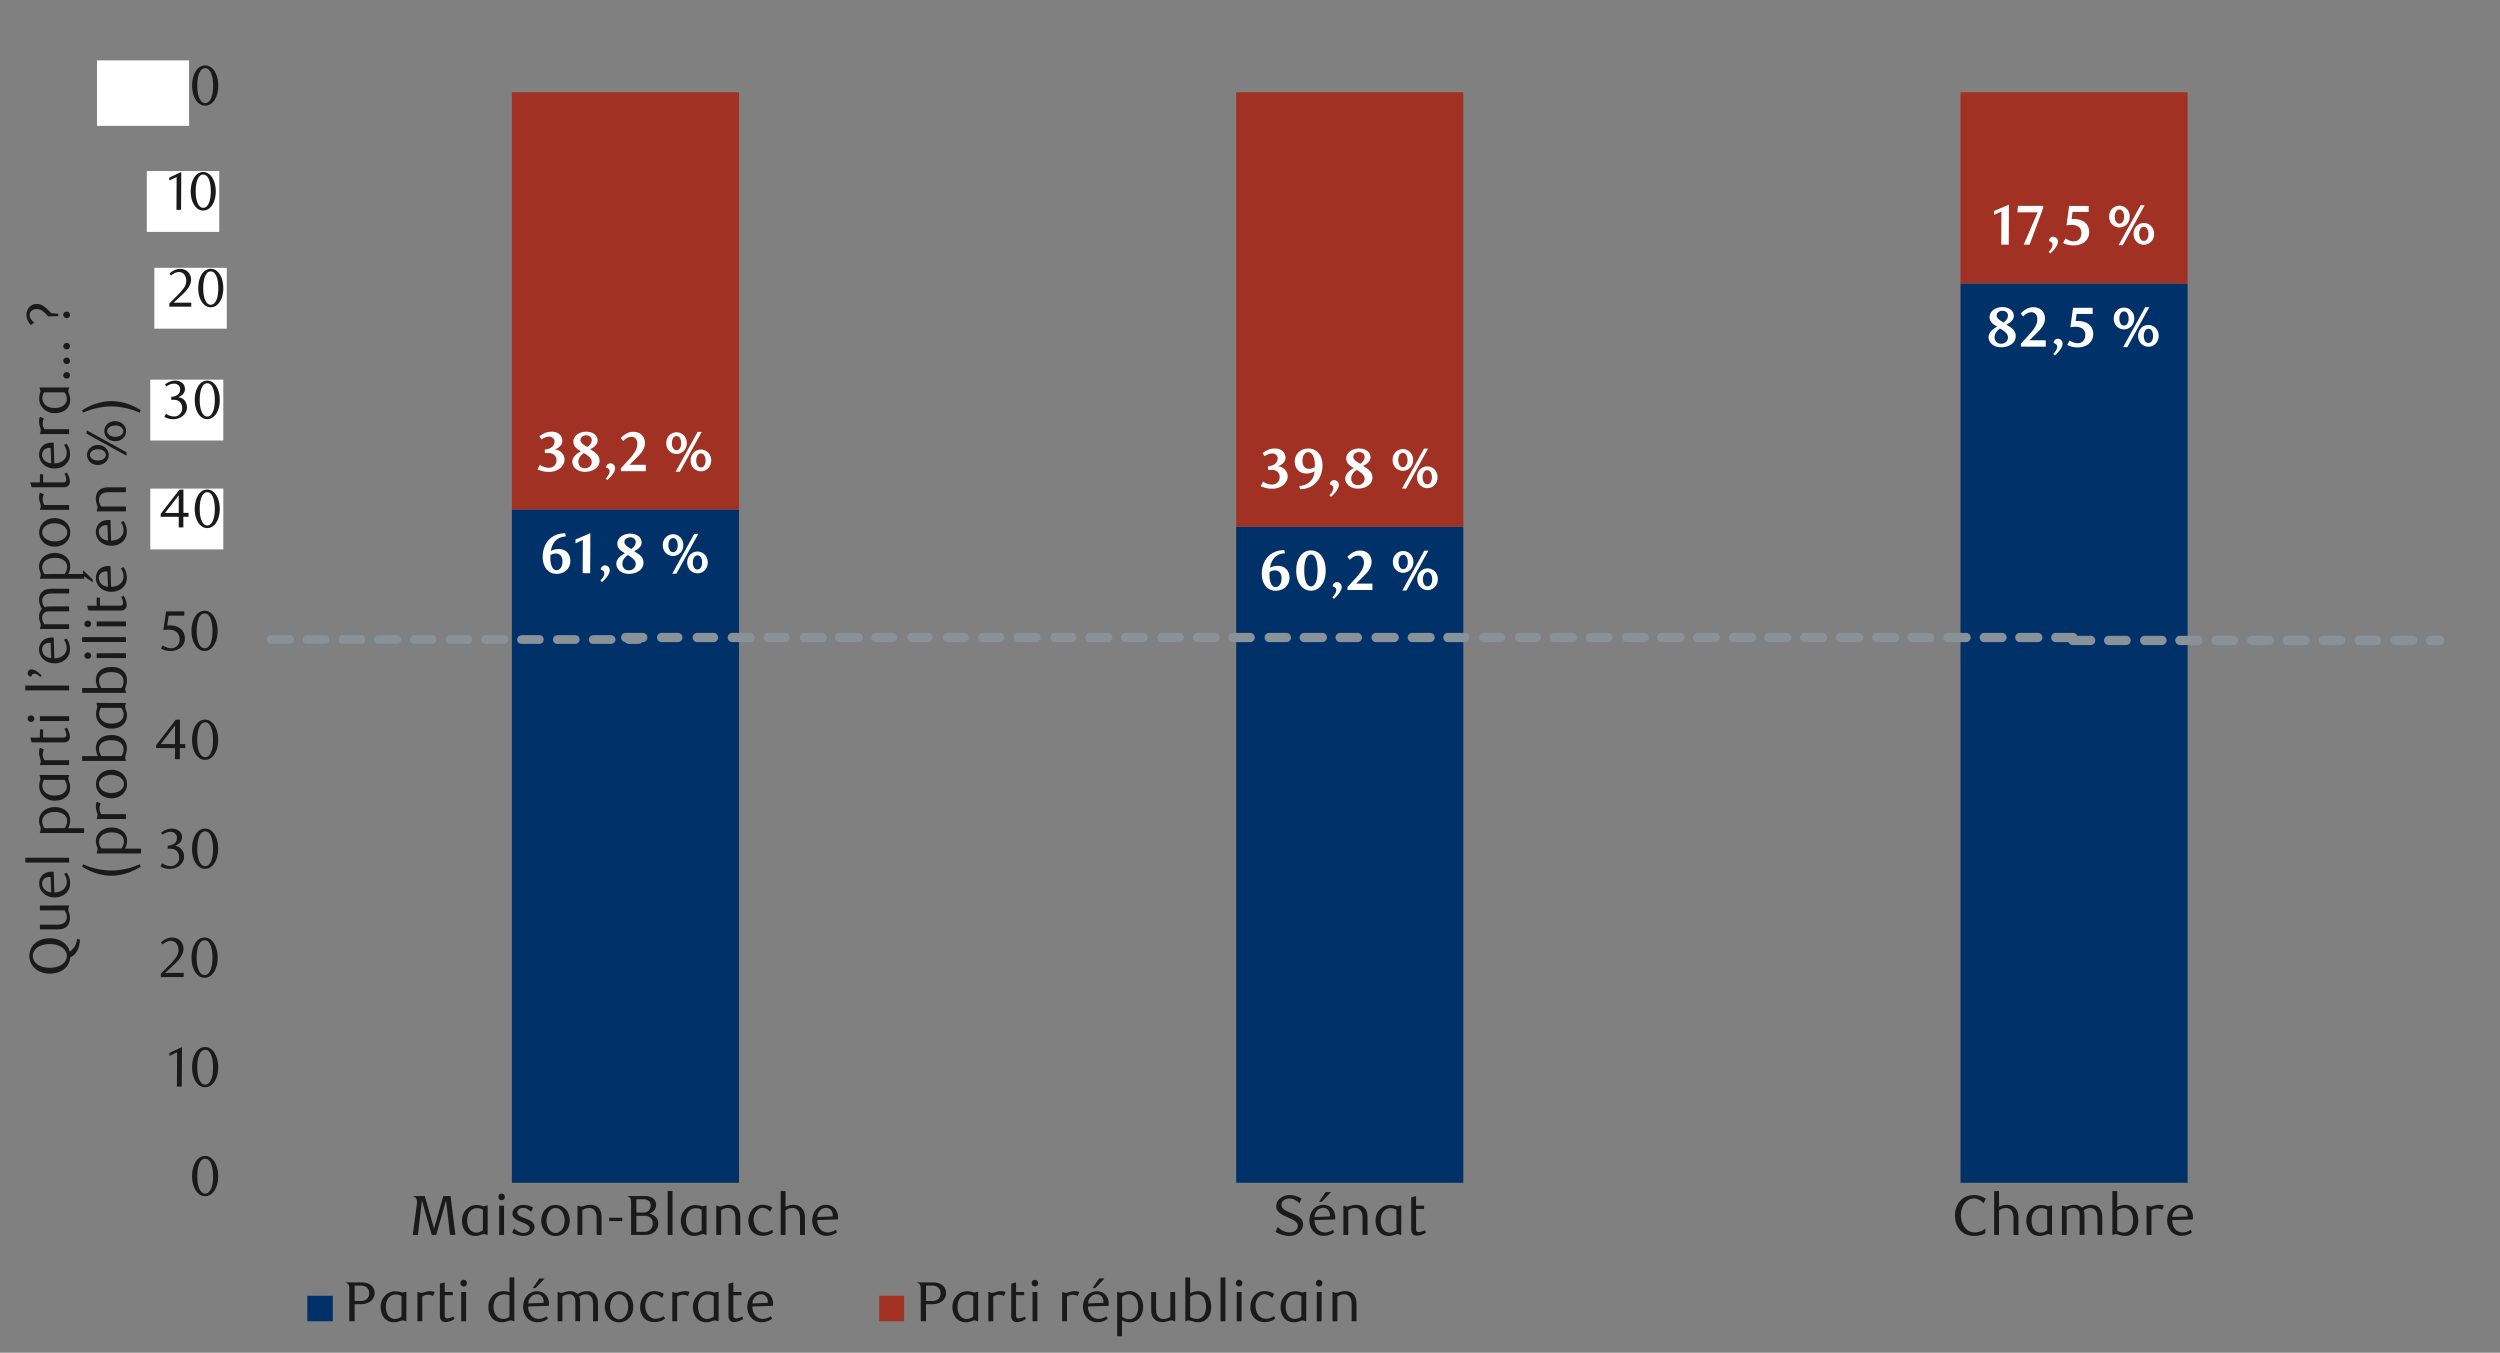 <svg id="Layer_1" data-name="Layer 1" xmlns="http://www.w3.org/2000/svg" width="1460" height="790" viewBox="0 0 1460 790"><rect x="0" y="0" width="1460" height="790" fill="#808080" stroke="none"/><defs><style>.cls-1{fill:#003168;}.cls-2{fill:#a03123;}.cls-3{fill:none;}.cls-4{fill:#899299;}.cls-5{fill:#fff;}.cls-6{fill:#1a1a1a;}</style></defs><title>14-f</title><path class="cls-1" d="M1144.93,165.54h132.65v525.2H1144.93Zm-423,142.13H854.58V690.74H721.93Zm-423-10.15H431.58V690.74H298.93Z"/><path class="cls-2" d="M1144.93,165.54h132.65V53.87H1144.93Zm-423,142.13H854.58V53.87H721.93Zm-423-10.15H431.58V53.87H298.93Z"/><rect class="cls-3" x="153.42" y="53.87" width="1271.71" height="638.9"/><path class="cls-4" d="M1200.42,369.6h10.5a2.73,2.73,0,0,1,0,5.41h-10.5a2.71,2.71,0,0,1,0-5.41m-21,0h10.49a2.71,2.71,0,1,1,0,5.41h-10.49a2.71,2.71,0,0,1,0-5.41Zm-21,0H1169a2.71,2.71,0,1,1,0,5.41h-10.49a2.73,2.73,0,0,1,0-5.41Zm-20.64,0H1148a2.71,2.71,0,1,1,0,5.41h-10.15a2.71,2.71,0,1,1,0-5.41Zm-21,0h10.49a2.73,2.73,0,0,1,0,5.41h-10.49a2.71,2.71,0,1,1,0-5.41Zm-21,0h10.49a2.71,2.71,0,1,1,0,5.41h-10.49a2.73,2.73,0,0,1,0-5.41Zm-20.64,0h10.15a2.71,2.71,0,1,1,0,5.41h-10.15a2.71,2.71,0,1,1,0-5.41Zm-21,0h10.49a2.73,2.73,0,0,1,0,5.41h-10.49a2.71,2.71,0,1,1,0-5.41Zm-21,0h10.49a2.71,2.71,0,0,1,0,5.41h-10.49a2.71,2.71,0,1,1,0-5.41Zm-21,0h10.49a2.71,2.71,0,1,1,0,5.41h-10.49a2.73,2.73,0,0,1,0-5.41Zm-20.64,0h10.49a2.73,2.73,0,0,1,0,5.41H991.63a2.71,2.71,0,1,1,0-5.41Zm-21,0h10.49a2.71,2.71,0,1,1,0,5.41H970.65a2.71,2.71,0,1,1,0-5.41Zm-21,0h10.49a2.71,2.71,0,1,1,0,5.41H949.67a2.73,2.73,0,0,1,0-5.41Zm-20.64,0h10.49a2.73,2.73,0,0,1,0,5.41H929a2.71,2.71,0,1,1,0-5.41Zm-21,0h10.49a2.71,2.71,0,0,1,0,5.41H908.05a2.71,2.71,0,1,1,0-5.41Zm-21,0h10.49a2.71,2.71,0,0,1,0,5.41H887.07a2.73,2.73,0,0,1,0-5.41Zm-20.65,0h10.16a2.71,2.71,0,0,1,0,5.41H866.42a2.71,2.71,0,0,1,0-5.41Zm-21,0h10.49a2.73,2.73,0,0,1,0,5.41H845.44a2.71,2.71,0,0,1,0-5.41Zm-21,0H835a2.71,2.71,0,1,1,0,5.41H824.46a2.73,2.73,0,0,1,0-5.41Zm-20.64,0H814a2.71,2.71,0,1,1,0,5.41H803.82a2.71,2.71,0,1,1,0-5.41Zm-21,0h10.49a2.73,2.73,0,0,1,0,5.41H782.84a2.71,2.71,0,1,1,0-5.41Zm-21,0h10.49a2.71,2.71,0,1,1,0,5.41H761.86a2.71,2.71,0,1,1,0-5.41Zm-21,0h10.49a2.71,2.71,0,1,1,0,5.41H740.88a2.73,2.73,0,0,1,0-5.41Zm-20.64,0h10.49a2.73,2.73,0,0,1,0,5.41H720.24a2.71,2.71,0,1,1,0-5.41Zm-21,0h10.49a2.71,2.71,0,1,1,0,5.41H699.25a2.71,2.71,0,0,1,0-5.41Zm-21,0h10.49a2.71,2.71,0,1,1,0,5.41H678.27a2.73,2.73,0,0,1,0-5.41Zm-20.64,0h10.49a2.73,2.73,0,0,1,0,5.41H657.63a2.71,2.71,0,1,1,0-5.41Zm-21,0h10.49a2.71,2.71,0,1,1,0,5.41H636.65a2.71,2.71,0,1,1,0-5.41Zm-21,0h10.49a2.71,2.71,0,1,1,0,5.41H615.67a2.73,2.73,0,0,1,0-5.41Zm-20.64,0h10.15a2.71,2.71,0,1,1,0,5.41H595a2.71,2.71,0,1,1,0-5.41Zm-21,0h10.49a2.73,2.73,0,0,1,0,5.41H574.05a2.71,2.71,0,1,1,0-5.41Zm-21,0h10.49a2.71,2.71,0,0,1,0,5.41H553.07a2.73,2.73,0,0,1,0-5.41Zm-20.65,0h10.16a2.71,2.71,0,0,1,0,5.41H532.42a2.71,2.71,0,0,1,0-5.41Zm-21,0h10.49a2.73,2.73,0,0,1,0,5.41H511.44a2.71,2.71,0,0,1,0-5.41Zm-21,0H501a2.71,2.71,0,1,1,0,5.41H490.46a2.71,2.71,0,1,1,0-5.41Zm-21,0H480a2.71,2.71,0,1,1,0,5.41H469.48a2.73,2.73,0,0,1,0-5.41Zm-20.64,0h10.49a2.73,2.73,0,0,1,0,5.41H448.84a2.71,2.71,0,1,1,0-5.41Zm-21,0h10.49a2.71,2.71,0,1,1,0,5.41H427.86a2.71,2.71,0,1,1,0-5.41Zm-21,0h10.49a2.71,2.71,0,0,1,0,5.41H406.88a2.73,2.73,0,0,1,0-5.41Zm-20.65,0h10.49a2.73,2.73,0,0,1,0,5.41H386.23a2.71,2.71,0,0,1,0-5.41Zm-21,0h10.49a2.71,2.71,0,1,1,0,5.41H365.25a2.71,2.71,0,0,1,0-5.41Z"/><path class="cls-5" d="M330.44,313.31a10.26,10.26,0,0,0-2.64.43,8.89,8.89,0,0,0-2,.92,7.32,7.32,0,0,0-1.55,1.31,8.71,8.71,0,0,0-1.11,1.56,10,10,0,0,0-.93,2.1,15.61,15.61,0,0,0-.52,2.13,9.52,9.52,0,0,1,2.35-.88,11,11,0,0,1,2.35-.26,7.44,7.44,0,0,1,2.51.43,5.93,5.93,0,0,1,2.14,1.29,6.52,6.52,0,0,1,1.48,2.17,7.79,7.79,0,0,1,.56,3.07,7.6,7.6,0,0,1-.61,3.08,7,7,0,0,1-1.7,2.39,7.5,7.5,0,0,1-2.55,1.55,9.07,9.07,0,0,1-3.18.54,7.73,7.73,0,0,1-3.27-.69,7.28,7.28,0,0,1-2.57-2,9.25,9.25,0,0,1-1.66-3.13,13.25,13.25,0,0,1-.59-4.11,16.3,16.3,0,0,1,.9-5.49,12.67,12.67,0,0,1,2.62-4.39,11.9,11.9,0,0,1,4.13-2.89,13.8,13.8,0,0,1,5.48-1Zm-8.93,10.83c-.06.64-.09,1.28-.09,1.91a14.21,14.21,0,0,0,.23,2.65,8.67,8.67,0,0,0,.67,2.22,4.14,4.14,0,0,0,1.11,1.52A2.39,2.39,0,0,0,325,333a2.73,2.73,0,0,0,1.47-.41,3.43,3.43,0,0,0,1.1-1.11,5.12,5.12,0,0,0,.67-1.58,6.86,6.86,0,0,0,.23-1.81,5.32,5.32,0,0,0-1.06-3.72,3.68,3.68,0,0,0-2.77-1.12,5.63,5.63,0,0,0-1.51.22A7.79,7.79,0,0,0,321.51,324.14Z"/><path class="cls-5" d="M340.28,334.74l.1-19.36-4.28,1.95v-2.28l8.66-3.68-.1,23.37Z"/><path class="cls-5" d="M350.62,339a8.1,8.1,0,0,0,1.66-2.09,4.42,4.42,0,0,0,.65-2.06,2,2,0,0,0-.51-1.32,2.66,2.66,0,0,0-1.44-.75l-.13-.33a2.48,2.48,0,0,1,.86-1.67,2.55,2.55,0,0,1,1.68-.61,2.6,2.6,0,0,1,.9.19,2.64,2.64,0,0,1,.87.54,2.86,2.86,0,0,1,.66.87,2.53,2.53,0,0,1,.27,1.2,4.46,4.46,0,0,1-.42,1.83,9.78,9.78,0,0,1-1.07,1.86,14.2,14.2,0,0,1-1.46,1.76c-.54.56-1.07,1.07-1.6,1.53Z"/><path class="cls-5" d="M364.91,323.06l-1.38-.86a8.86,8.86,0,0,1-1.44-1.1,5.55,5.55,0,0,1-1.12-1.55,5,5,0,0,1-.44-2.19,4.52,4.52,0,0,1,.56-2.16,5.82,5.82,0,0,1,1.55-1.82,7.65,7.65,0,0,1,2.35-1.26,9.6,9.6,0,0,1,3-.46,9,9,0,0,1,2.79.4,6.33,6.33,0,0,1,2.1,1.09,4.55,4.55,0,0,1,1.8,3.65,3.75,3.75,0,0,1-.51,2,5.81,5.81,0,0,1-1.2,1.43,7.86,7.86,0,0,1-1.42,1c-.48.25-.88.46-1.18.64.61.44,1.24.86,1.89,1.27a10.84,10.84,0,0,1,1.76,1.36,6.17,6.17,0,0,1,1.28,1.78,5.53,5.53,0,0,1,.5,2.44,5.45,5.45,0,0,1-.61,2.52,6.31,6.31,0,0,1-1.73,2,8.8,8.8,0,0,1-2.7,1.38,11.42,11.42,0,0,1-3.52.51,8.83,8.83,0,0,1-3.18-.53,7.25,7.25,0,0,1-2.29-1.36,5.74,5.74,0,0,1-1.38-1.88,4.93,4.93,0,0,1-.46-2,4.8,4.8,0,0,1,.44-2.07,7.06,7.06,0,0,1,1.15-1.68,10.6,10.6,0,0,1,1.6-1.37C363.72,323.82,364.32,323.43,364.91,323.06Zm1.71,1.11a14.32,14.32,0,0,0-1.15.94,7.35,7.35,0,0,0-1,1.14,6.37,6.37,0,0,0-.72,1.37,4.46,4.46,0,0,0-.28,1.63,3.88,3.88,0,0,0,1,2.7,3.68,3.68,0,0,0,2.86,1.08,4.16,4.16,0,0,0,1.7-.33,3.94,3.94,0,0,0,1.23-.84,3.66,3.66,0,0,0,.76-1.15,3.32,3.32,0,0,0,.26-1.3,3.85,3.85,0,0,0-1.07-2.6A14.13,14.13,0,0,0,366.62,324.17Zm2-3.52c.31-.22.62-.46.92-.72a5.9,5.9,0,0,0,.84-.89,4.43,4.43,0,0,0,.63-1.1,3.75,3.75,0,0,0,.25-1.37,2.52,2.52,0,0,0-.91-2,3.57,3.57,0,0,0-2.39-.76,4,4,0,0,0-1.3.21,3.6,3.6,0,0,0-1.05.6,2.61,2.61,0,0,0-.69.87,2.33,2.33,0,0,0-.25,1.09,2.21,2.21,0,0,0,.41,1.28,5.51,5.51,0,0,0,1,1.09,13.75,13.75,0,0,0,1.3.92A14.27,14.27,0,0,1,368.66,320.65Z"/><path class="cls-5" d="M399.05,318.35a6.84,6.84,0,0,1-.46,2.55,5.81,5.81,0,0,1-1.28,2,5.93,5.93,0,0,1-1.9,1.31,5.68,5.68,0,0,1-2.33.48,5.78,5.78,0,0,1-2.35-.48,5.7,5.7,0,0,1-1.92-1.31,5.81,5.81,0,0,1-1.28-2,7.3,7.3,0,0,1,0-5.1,5.81,5.81,0,0,1,1.28-2,5.88,5.88,0,0,1,1.92-1.32,5.78,5.78,0,0,1,2.35-.48,5.68,5.68,0,0,1,2.33.48,6.12,6.12,0,0,1,1.9,1.32,5.81,5.81,0,0,1,1.28,2A6.84,6.84,0,0,1,399.05,318.35Zm-3.29,0a5.27,5.27,0,0,0-.76-3,2.26,2.26,0,0,0-1.92-1.12,2.29,2.29,0,0,0-1.94,1.12,5.19,5.19,0,0,0-.78,3,5.31,5.31,0,0,0,.76,3,2.3,2.3,0,0,0,2,1.12,2.28,2.28,0,0,0,1.92-1.12A5.31,5.31,0,0,0,395.76,318.35ZM395,335.07h-2.43l12.86-23.31h2.4Zm18.32-6.61a6.84,6.84,0,0,1-.46,2.55,5.88,5.88,0,0,1-3.19,3.32,5.68,5.68,0,0,1-2.33.48,5.85,5.85,0,0,1-2.35-.48,5.85,5.85,0,0,1-3.2-3.32,7.33,7.33,0,0,1,0-5.11,5.93,5.93,0,0,1,3.2-3.32,5.85,5.85,0,0,1,2.35-.48,5.68,5.68,0,0,1,2.33.48,6.05,6.05,0,0,1,1.91,1.32,5.92,5.92,0,0,1,1.28,2A6.86,6.86,0,0,1,413.31,328.46Zm-3.29,0a5.27,5.27,0,0,0-.77-3,2.23,2.23,0,0,0-1.92-1.12,2.27,2.27,0,0,0-1.93,1.12,5.19,5.19,0,0,0-.78,3,5.25,5.25,0,0,0,.76,3,2.28,2.28,0,0,0,1.95,1.12,2.23,2.23,0,0,0,1.92-1.12A5.25,5.25,0,0,0,410,328.46Z"/><path class="cls-5" d="M750.39,323.13a9.84,9.84,0,0,0-2.63.43,8.7,8.7,0,0,0-2,.92,7.28,7.28,0,0,0-1.55,1.3,9.22,9.22,0,0,0-1.12,1.57,10.51,10.51,0,0,0-.92,2.1,15.62,15.62,0,0,0-.53,2.12,9.55,9.55,0,0,1,2.36-.87,10.32,10.32,0,0,1,2.35-.26,7.59,7.59,0,0,1,2.5.42,6,6,0,0,1,2.14,1.3,6.28,6.28,0,0,1,1.48,2.17,8.35,8.35,0,0,1,0,6.14,7.06,7.06,0,0,1-1.69,2.4,7.67,7.67,0,0,1-2.55,1.54A9.16,9.16,0,0,1,745,345a7.74,7.74,0,0,1-3.28-.69,7.16,7.16,0,0,1-2.56-2,9.12,9.12,0,0,1-1.67-3.12,13.55,13.55,0,0,1-.59-4.11,16.05,16.05,0,0,1,.91-5.49,12.65,12.65,0,0,1,2.61-4.39,11.84,11.84,0,0,1,4.14-2.89,13.63,13.63,0,0,1,5.48-1ZM741.47,334a17.46,17.46,0,0,0-.1,1.91,15.19,15.19,0,0,0,.23,2.65,9.36,9.36,0,0,0,.67,2.22,4.36,4.36,0,0,0,1.12,1.52,2.34,2.34,0,0,0,1.55.56,2.69,2.69,0,0,0,1.48-.42,3.61,3.61,0,0,0,1.1-1.1,5.79,5.79,0,0,0,.67-1.58,7.36,7.36,0,0,0,.23-1.81,5.32,5.32,0,0,0-1.07-3.72,3.63,3.63,0,0,0-2.77-1.12,5.54,5.54,0,0,0-1.5.21A8.21,8.21,0,0,0,741.47,334Z"/><path class="cls-5" d="M774.2,333.27a16.84,16.84,0,0,1-.66,4.9,11.26,11.26,0,0,1-1.82,3.67,8.08,8.08,0,0,1-2.72,2.31,7.52,7.52,0,0,1-6.79,0,8,8,0,0,1-2.73-2.32,11.66,11.66,0,0,1-1.81-3.67,16.61,16.61,0,0,1-.66-4.86,17.6,17.6,0,0,1,.64-5,11.71,11.71,0,0,1,1.8-3.72,8,8,0,0,1,2.72-2.33,7.6,7.6,0,0,1,6.83,0,7.92,7.92,0,0,1,2.72,2.33,12,12,0,0,1,1.82,3.72A17.1,17.1,0,0,1,774.2,333.27Zm-4.74,0a28.43,28.43,0,0,0-.25-3.88,14.05,14.05,0,0,0-.72-3,4.77,4.77,0,0,0-1.21-1.87,2.41,2.41,0,0,0-1.68-.66,2.47,2.47,0,0,0-1.69.66,4.88,4.88,0,0,0-1.24,1.86,12.49,12.49,0,0,0-.74,2.93,28.22,28.22,0,0,0-.24,3.86,25,25,0,0,0,.26,3.86,12.8,12.8,0,0,0,.77,2.93,5,5,0,0,0,1.24,1.86,2.43,2.43,0,0,0,3.29,0,5,5,0,0,0,1.22-1.85,12.56,12.56,0,0,0,.74-2.91A27.52,27.52,0,0,0,769.46,333.3Z"/><path class="cls-5" d="M778.08,348.78a8.18,8.18,0,0,0,1.67-2.1,4.45,4.45,0,0,0,.64-2.05,1.88,1.88,0,0,0-.51-1.32,2.63,2.63,0,0,0-1.44-.76l-.13-.33a2.52,2.52,0,0,1,3.44-2.09,2.65,2.65,0,0,1,.88.55,3,3,0,0,1,.65.87,2.53,2.53,0,0,1,.27,1.2,4.64,4.64,0,0,1-.41,1.83,11.82,11.82,0,0,1-1.07,1.86,16.13,16.13,0,0,1-1.47,1.76c-.54.56-1.07,1.07-1.6,1.53Z"/><path class="cls-5" d="M786.94,344.56v-1.71l5.73-6.29a21.4,21.4,0,0,0,2.76-3.89,8.15,8.15,0,0,0,1.09-4,4.55,4.55,0,0,0-1-3.21,3.23,3.23,0,0,0-2.45-1,5.38,5.38,0,0,0-2.41.63,8.06,8.06,0,0,0-2.37,1.87l-1.48-1.74c.61-.59,1.21-1.12,1.78-1.58a10.75,10.75,0,0,1,1.74-1.16,9.1,9.1,0,0,1,1.86-.7,8.54,8.54,0,0,1,2.16-.25,7.22,7.22,0,0,1,2.6.46,6.33,6.33,0,0,1,2.12,1.32,5.92,5.92,0,0,1,1.42,2.09,7.3,7.3,0,0,1,.51,2.81,7,7,0,0,1-.38,2.28,11.26,11.26,0,0,1-1,2.14,14.3,14.3,0,0,1-1.55,2.07q-.9,1-1.92,2L792,340.81h9.48v3.75Z"/><path class="cls-5" d="M825.43,328.16a7.06,7.06,0,0,1-.46,2.56,6.07,6.07,0,0,1-1.28,2,6.16,6.16,0,0,1-1.91,1.32,5.68,5.68,0,0,1-2.33.48,5.85,5.85,0,0,1-2.35-.48,5.93,5.93,0,0,1-3.2-3.32,7.33,7.33,0,0,1,0-5.11,5.85,5.85,0,0,1,3.2-3.32,5.85,5.85,0,0,1,2.35-.48,5.68,5.68,0,0,1,2.33.48,5.88,5.88,0,0,1,3.19,3.32A7,7,0,0,1,825.43,328.16Zm-3.3,0a5.31,5.31,0,0,0-.76-3,2.25,2.25,0,0,0-1.92-1.11,2.31,2.31,0,0,0-1.94,1.11,6.38,6.38,0,0,0,0,6.06,2.27,2.27,0,0,0,2,1.12,2.24,2.24,0,0,0,1.92-1.12A5.27,5.27,0,0,0,822.13,328.16Zm-.76,16.73h-2.44l12.86-23.31h2.4Zm18.31-6.62a6.84,6.84,0,0,1-.46,2.55,5.81,5.81,0,0,1-1.28,2,6,6,0,0,1-1.9,1.32,5.68,5.68,0,0,1-2.33.48,5.81,5.81,0,0,1-2.35-.48,6.09,6.09,0,0,1-1.92-1.32,6,6,0,0,1-1.28-2,7.3,7.3,0,0,1,0-5.1,6,6,0,0,1,1.28-2,6.09,6.09,0,0,1,1.92-1.32,6,6,0,0,1,2.35-.47,5.84,5.84,0,0,1,2.33.47,6,6,0,0,1,1.9,1.32,5.81,5.81,0,0,1,1.28,2A6.84,6.84,0,0,1,839.68,338.27Zm-3.29,0a5.31,5.31,0,0,0-.76-3,2.28,2.28,0,0,0-1.92-1.12,2.32,2.32,0,0,0-1.94,1.12,5.23,5.23,0,0,0-.78,3,5.39,5.39,0,0,0,.76,3,2.28,2.28,0,0,0,2,1.12,2.26,2.26,0,0,0,1.92-1.12A5.31,5.31,0,0,0,836.39,338.27Z"/><path class="cls-5" d="M1166.29,190.74c-.41-.26-.87-.55-1.38-.85a8.73,8.73,0,0,1-1.43-1.11,5.36,5.36,0,0,1-1.12-1.54,4.92,4.92,0,0,1-.45-2.19,4.52,4.52,0,0,1,.56-2.16,6.1,6.1,0,0,1,1.55-1.83,7.78,7.78,0,0,1,2.36-1.25,9.27,9.27,0,0,1,3-.46,8.89,8.89,0,0,1,2.78.4,6.56,6.56,0,0,1,2.11,1.08,4.81,4.81,0,0,1,1.33,1.63,4.51,4.51,0,0,1,.46,2,3.75,3.75,0,0,1-.51,2,5.81,5.81,0,0,1-1.2,1.43,7,7,0,0,1-1.42,1l-1.18.64c.61.44,1.24.87,1.89,1.27a10.47,10.47,0,0,1,1.76,1.37,6.07,6.07,0,0,1,1.29,1.78,5.52,5.52,0,0,1,.49,2.43,5.33,5.33,0,0,1-.61,2.52,6.09,6.09,0,0,1-1.73,2,8.39,8.39,0,0,1-2.7,1.39,11.38,11.38,0,0,1-3.52.51,8.83,8.83,0,0,1-3.18-.53,7.1,7.1,0,0,1-2.28-1.37,5.6,5.6,0,0,1-1.39-1.87,4.93,4.93,0,0,1-.46-2,4.63,4.63,0,0,1,.45-2.07,6.43,6.43,0,0,1,1.15-1.68,9.56,9.56,0,0,1,1.59-1.37Zm1.71,1.12c-.39.29-.77.6-1.15.94a6.81,6.81,0,0,0-1,1.14,5.92,5.92,0,0,0-.73,1.36,4.77,4.77,0,0,0-.28,1.63,3.84,3.84,0,0,0,1,2.7,3.67,3.67,0,0,0,2.87,1.09,4.11,4.11,0,0,0,1.69-.33,3.87,3.87,0,0,0,1.24-.84,3.46,3.46,0,0,0,.75-1.15,3.33,3.33,0,0,0,.27-1.3,3.9,3.9,0,0,0-1.07-2.6A14.41,14.41,0,0,0,1168,191.86Zm2-3.52c.3-.22.61-.46.92-.72a5.9,5.9,0,0,0,.84-.89,4.6,4.6,0,0,0,.62-1.11,3.47,3.47,0,0,0,.25-1.36,2.52,2.52,0,0,0-.9-2,3.59,3.59,0,0,0-2.39-.76,3.94,3.94,0,0,0-1.3.21,3.32,3.32,0,0,0-1.06.6,2.89,2.89,0,0,0-.69.87,2.44,2.44,0,0,0-.24,1.08,2.17,2.17,0,0,0,.41,1.29,4.93,4.93,0,0,0,1,1.08,12.64,12.64,0,0,0,1.3.93C1169.29,187.8,1169.7,188.08,1170.05,188.34Z"/><path class="cls-5" d="M1180.19,202.43v-1.71l5.73-6.29a21.69,21.69,0,0,0,2.76-3.88,8.22,8.22,0,0,0,1.09-4,4.6,4.6,0,0,0-1-3.21,3.24,3.24,0,0,0-2.46-1,5.34,5.34,0,0,0-2.4.63,8.06,8.06,0,0,0-2.37,1.87l-1.48-1.74c.61-.59,1.2-1.12,1.78-1.58a10.05,10.05,0,0,1,1.74-1.15,8.21,8.21,0,0,1,1.86-.71,8.54,8.54,0,0,1,2.16-.25,7.22,7.22,0,0,1,2.6.46,6.33,6.33,0,0,1,2.12,1.32,5.92,5.92,0,0,1,1.42,2.09,7.3,7.3,0,0,1,.51,2.81,7,7,0,0,1-.38,2.28,11.26,11.26,0,0,1-1,2.14,14.3,14.3,0,0,1-1.55,2.07q-.9,1-1.92,2l-4.15,4.12h9.48v3.75Z"/><path class="cls-5" d="M1199.09,206.65a8.27,8.27,0,0,0,1.66-2.09,4.4,4.4,0,0,0,.64-2.06,1.88,1.88,0,0,0-.51-1.32,2.64,2.64,0,0,0-1.43-.76l-.13-.33a2.46,2.46,0,0,1,.85-1.66,2.54,2.54,0,0,1,2.59-.43,2.67,2.67,0,0,1,.87.55,3.22,3.22,0,0,1,.66.87,2.65,2.65,0,0,1,.26,1.2,4.64,4.64,0,0,1-.41,1.83,10.43,10.43,0,0,1-1.07,1.86,17.24,17.24,0,0,1-1.46,1.76c-.54.56-1.07,1.07-1.6,1.53Z"/><path class="cls-5" d="M1222.13,183.33h-9.38l-.59,4.12a3.85,3.85,0,0,0,.49,0h.46a13.07,13.07,0,0,1,4.27.61,8,8,0,0,1,2.88,1.64,6.38,6.38,0,0,1,1.64,2.44,8.42,8.42,0,0,1,.53,3,7,7,0,0,1-.79,3.42,7.6,7.6,0,0,1-2,2.41,9.16,9.16,0,0,1-2.8,1.43,10.37,10.37,0,0,1-3.09.48c-.22,0-.56,0-1,0a14.75,14.75,0,0,1-1.56-.16,15,15,0,0,1-1.93-.44,10.36,10.36,0,0,1-2-.83l1.35-2.68A8.78,8.78,0,0,0,1211,200a7.92,7.92,0,0,0,2.42.44,4.54,4.54,0,0,0,1.55-.28,3.94,3.94,0,0,0,1.43-.87,4.28,4.28,0,0,0,1-1.49,5.48,5.48,0,0,0,.39-2.18,4.19,4.19,0,0,0-1.59-3.66,7.11,7.11,0,0,0-4.17-1.13,15.75,15.75,0,0,0-2.93.3l1.55-11.36h11.42Z"/><path class="cls-5" d="M1246.4,186a6.86,6.86,0,0,1-.46,2.56,6,6,0,0,1-1.28,2,6.19,6.19,0,0,1-1.91,1.31,5.68,5.68,0,0,1-2.33.48,5.76,5.76,0,0,1-2.34-.48,5.83,5.83,0,0,1-3.21-3.32,7.48,7.48,0,0,1,0-5.11,5.83,5.83,0,0,1,3.21-3.32,5.76,5.76,0,0,1,2.34-.48,5.68,5.68,0,0,1,2.33.48,6.19,6.19,0,0,1,1.91,1.31,6,6,0,0,1,1.28,2A6.84,6.84,0,0,1,1246.4,186Zm-3.29,0a5.25,5.25,0,0,0-.77-3,2.23,2.23,0,0,0-1.92-1.12,2.27,2.27,0,0,0-1.93,1.12,5.18,5.18,0,0,0-.78,3,5.27,5.27,0,0,0,.76,3,2.28,2.28,0,0,0,2,1.12,2.23,2.23,0,0,0,1.92-1.12A5.27,5.27,0,0,0,1243.11,186Zm-.77,16.73h-2.43l12.85-23.31h2.4Zm18.32-6.62a7,7,0,0,1-.46,2.55A5.93,5.93,0,0,1,1257,202a5.68,5.68,0,0,1-2.33.48,5.85,5.85,0,0,1-2.35-.48,6.09,6.09,0,0,1-1.92-1.32,6,6,0,0,1-1.28-2,7.3,7.3,0,0,1,0-5.1,5.85,5.85,0,0,1,3.2-3.32,5.85,5.85,0,0,1,2.35-.48,5.68,5.68,0,0,1,2.33.48,6,6,0,0,1,1.91,1.31,6.12,6.12,0,0,1,1.28,2A7,7,0,0,1,1260.66,196.14Zm-3.3,0a5.31,5.31,0,0,0-.76-3,2.28,2.28,0,0,0-1.92-1.12,2.32,2.32,0,0,0-1.94,1.12,6.31,6.31,0,0,0,0,6.06,2.23,2.23,0,0,0,3.87,0A5.27,5.27,0,0,0,1257.36,196.14Z"/><path class="cls-5" d="M329.67,268.44a5.76,5.76,0,0,1-.61,2.52,7.33,7.33,0,0,1-1.76,2.3,9.17,9.17,0,0,1-2.81,1.68,10.39,10.39,0,0,1-3.77.64,15.13,15.13,0,0,1-4-.45,16.87,16.87,0,0,1-2.82-1l1.39-2.68a9.45,9.45,0,0,0,2.48,1.25,8.52,8.52,0,0,0,2.78.5,4.66,4.66,0,0,0,1.75-.33,4.13,4.13,0,0,0,2.35-2.26,4.25,4.25,0,0,0,.35-1.71,4,4,0,0,0-1.27-3.18,4.79,4.79,0,0,0-3.27-1.12h-2.28v-2.14a6.89,6.89,0,0,0,2.14-.33,5.91,5.91,0,0,0,1.82-.93,4.76,4.76,0,0,0,1.25-1.47,4.05,4.05,0,0,0,.46-1.91,2.47,2.47,0,0,0-.28-1.15,3.25,3.25,0,0,0-.74-.91,3.4,3.4,0,0,0-1-.57,3.51,3.51,0,0,0-1.14-.2,6.26,6.26,0,0,0-2,.35,11.5,11.5,0,0,0-2.53,1.3L315,254.77l1.3-.87a10.53,10.53,0,0,1,1.56-.87,10,10,0,0,1,1.91-.66,9.42,9.42,0,0,1,2.34-.26,7.38,7.38,0,0,1,3.1.56,5.41,5.41,0,0,1,1.93,1.38,4.91,4.91,0,0,1,1,1.74,5.62,5.62,0,0,1,.28,1.62,4.17,4.17,0,0,1-.36,1.74,5,5,0,0,1-1,1.43,6.12,6.12,0,0,1-1.4,1.11,9.69,9.69,0,0,1-1.68.75,7.34,7.34,0,0,1,2.11.6,6.24,6.24,0,0,1,1.81,1.21,6,6,0,0,1,1.28,1.82A5.49,5.49,0,0,1,329.67,268.44Z"/><path class="cls-5" d="M339.22,263.5l-1.38-.86a7.9,7.9,0,0,1-1.43-1.1,5.36,5.36,0,0,1-1.12-1.55,4.86,4.86,0,0,1-.45-2.19,4.55,4.55,0,0,1,.56-2.16,5.82,5.82,0,0,1,1.55-1.82,7.42,7.42,0,0,1,2.35-1.25,10.12,10.12,0,0,1,5.8-.07,6.52,6.52,0,0,1,2.1,1.09,4.64,4.64,0,0,1,1.34,1.63,4.47,4.47,0,0,1,.46,2,3.75,3.75,0,0,1-.51,2,6.05,6.05,0,0,1-1.2,1.44,8.33,8.33,0,0,1-1.42,1c-.48.25-.88.46-1.18.64.61.44,1.24.86,1.89,1.27a10.84,10.84,0,0,1,1.76,1.36,6,6,0,0,1,1.28,1.78,5.53,5.53,0,0,1,.5,2.44,5.33,5.33,0,0,1-.61,2.52,6.21,6.21,0,0,1-1.73,2,8.8,8.8,0,0,1-2.7,1.38,11.42,11.42,0,0,1-3.52.51,8.83,8.83,0,0,1-3.18-.53,7.25,7.25,0,0,1-2.29-1.36,5.74,5.74,0,0,1-1.38-1.88,4.92,4.92,0,0,1-.46-2,4.84,4.84,0,0,1,.44-2.08,6.82,6.82,0,0,1,1.16-1.68,9.5,9.5,0,0,1,1.59-1.36C338,264.26,338.63,263.87,339.22,263.5Zm1.71,1.12a12.32,12.32,0,0,0-1.15.93,7.23,7.23,0,0,0-1,1.14,6,6,0,0,0-.73,1.37,4.46,4.46,0,0,0-.28,1.63,3.88,3.88,0,0,0,1,2.7,3.68,3.68,0,0,0,2.86,1.08,4.13,4.13,0,0,0,1.7-.33,3.67,3.67,0,0,0,1.23-.84,3.49,3.49,0,0,0,.76-1.15,3.32,3.32,0,0,0,.26-1.3,3.85,3.85,0,0,0-1.07-2.6A13.9,13.9,0,0,0,340.93,264.62Zm2-3.53q.46-.33.93-.72a6.49,6.49,0,0,0,.84-.89,4.73,4.73,0,0,0,.62-1.1,3.52,3.52,0,0,0,.25-1.37,2.51,2.51,0,0,0-.91-2,3.56,3.56,0,0,0-2.38-.76,3.75,3.75,0,0,0-1.31.22A3.36,3.36,0,0,0,340,255a2.61,2.61,0,0,0-.69.87A2.33,2.33,0,0,0,339,257a2.21,2.21,0,0,0,.41,1.28,5.28,5.28,0,0,0,1,1.09,10.42,10.42,0,0,0,1.3.92C342.22,260.56,342.62,260.83,343,261.09Z"/><path class="cls-5" d="M353.74,279.4a7.93,7.93,0,0,0,1.66-2.09,4.4,4.4,0,0,0,.64-2.06,1.92,1.92,0,0,0-.51-1.32,2.59,2.59,0,0,0-1.43-.75l-.13-.33a2.45,2.45,0,0,1,.86-1.66,2.5,2.5,0,0,1,1.68-.61,2.57,2.57,0,0,1,.9.18,2.64,2.64,0,0,1,.87.54,2.86,2.86,0,0,1,.66.87,2.53,2.53,0,0,1,.27,1.2,4.42,4.42,0,0,1-.42,1.83,9.78,9.78,0,0,1-1.07,1.86,15.14,15.14,0,0,1-1.46,1.76c-.54.56-1.07,1.07-1.6,1.53Z"/><path class="cls-5" d="M362.6,275.19v-1.72l5.73-6.29a21.84,21.84,0,0,0,2.76-3.88,8.32,8.32,0,0,0,1.09-4,4.6,4.6,0,0,0-1-3.21,3.23,3.23,0,0,0-2.46-1,5.29,5.29,0,0,0-2.4.62,8,8,0,0,0-2.37,1.88l-1.48-1.75c.61-.59,1.2-1.12,1.78-1.58a10.67,10.67,0,0,1,1.74-1.15,8.71,8.71,0,0,1,1.86-.71,9,9,0,0,1,2.16-.24,7.22,7.22,0,0,1,2.6.46,6.15,6.15,0,0,1,2.12,1.31,5.92,5.92,0,0,1,1.42,2.09,7.38,7.38,0,0,1,.51,2.82,6.89,6.89,0,0,1-.38,2.27,10.71,10.71,0,0,1-1,2.14,15.78,15.78,0,0,1-1.55,2.08c-.6.68-1.24,1.36-1.93,2l-4.14,4.11h9.48v3.76Z"/><path class="cls-5" d="M401.09,258.79a7,7,0,0,1-.46,2.55,5.93,5.93,0,0,1-3.19,3.33,5.84,5.84,0,0,1-2.33.47,6,6,0,0,1-2.35-.47,6.09,6.09,0,0,1-1.92-1.32,6,6,0,0,1-1.28-2,7.3,7.3,0,0,1,0-5.1,6,6,0,0,1,1.28-2,6.09,6.09,0,0,1,1.92-1.32,5.85,5.85,0,0,1,2.35-.48,5.68,5.68,0,0,1,2.33.48,5.93,5.93,0,0,1,3.19,3.33A7,7,0,0,1,401.09,258.79Zm-3.3,0a5.31,5.31,0,0,0-.76-3,2.26,2.26,0,0,0-1.92-1.12,2.3,2.3,0,0,0-1.94,1.12,5.23,5.23,0,0,0-.78,3,5.31,5.31,0,0,0,.77,3,2.23,2.23,0,0,0,3.87,0A5.31,5.31,0,0,0,397.79,258.79ZM397,275.51h-2.44l12.86-23.31h2.4Zm18.31-6.61a6.84,6.84,0,0,1-.46,2.55,5.81,5.81,0,0,1-1.28,2,5.93,5.93,0,0,1-1.9,1.31,5.68,5.68,0,0,1-2.33.48,5.78,5.78,0,0,1-2.35-.48,5.7,5.7,0,0,1-1.92-1.31,5.81,5.81,0,0,1-1.28-2,7.33,7.33,0,0,1,0-5.11A5.93,5.93,0,0,1,407,263a5.78,5.78,0,0,1,2.35-.48,5.68,5.68,0,0,1,2.33.48,6.12,6.12,0,0,1,1.9,1.32,5.86,5.86,0,0,1,1.28,2A6.86,6.86,0,0,1,415.34,268.9Zm-3.29,0a5.27,5.27,0,0,0-.76-3,2.26,2.26,0,0,0-1.92-1.12,2.29,2.29,0,0,0-1.94,1.12,5.19,5.19,0,0,0-.78,3,5.31,5.31,0,0,0,.76,3,2.29,2.29,0,0,0,2,1.11,2.27,2.27,0,0,0,1.92-1.11A5.31,5.31,0,0,0,412.05,268.9Z"/><path class="cls-5" d="M752,278.25a5.76,5.76,0,0,1-.61,2.52,7.33,7.33,0,0,1-1.76,2.3,8.68,8.68,0,0,1-2.81,1.68,10.38,10.38,0,0,1-3.77.65,14.68,14.68,0,0,1-4-.46,17.86,17.86,0,0,1-2.82-1l1.39-2.68a9.76,9.76,0,0,0,2.48,1.25,8.51,8.51,0,0,0,2.79.49,4.64,4.64,0,0,0,1.74-.33,4.25,4.25,0,0,0,1.42-.9,4.33,4.33,0,0,0,.93-1.36,4.17,4.17,0,0,0,.35-1.7,4,4,0,0,0-1.27-3.19,4.78,4.78,0,0,0-3.27-1.11h-2.28v-2.14a6.89,6.89,0,0,0,2.14-.33,5.93,5.93,0,0,0,1.82-.94,4.72,4.72,0,0,0,1.25-1.46,4.05,4.05,0,0,0,.46-1.91,2.52,2.52,0,0,0-.28-1.16,3.08,3.08,0,0,0-.74-.9,3.43,3.43,0,0,0-1-.58,3.56,3.56,0,0,0-1.14-.2,6.44,6.44,0,0,0-2,.35,11.33,11.33,0,0,0-2.54,1.3l-1.15-1.84,1.3-.88a10.83,10.83,0,0,1,3.47-1.53,9.92,9.92,0,0,1,2.34-.26,7.54,7.54,0,0,1,3.1.56,5.41,5.41,0,0,1,1.93,1.38,4.72,4.72,0,0,1,1,1.75,5.51,5.51,0,0,1,.28,1.61,4.18,4.18,0,0,1-.36,1.75,5.24,5.24,0,0,1-1,1.43,6.08,6.08,0,0,1-1.4,1.1,9.4,9.4,0,0,1-1.68.76,7.32,7.32,0,0,1,2.11.59,6.27,6.27,0,0,1,1.81,1.22,5.93,5.93,0,0,1,1.28,1.81A5.49,5.49,0,0,1,752,278.25Z"/><path class="cls-5" d="M772.34,271.55a16.48,16.48,0,0,1-.91,5.57,13.24,13.24,0,0,1-2.6,4.47,12.1,12.1,0,0,1-4.13,3,13.35,13.35,0,0,1-5.53,1.09l-.36-1.88a10.92,10.92,0,0,0,2.8-.51,9.27,9.27,0,0,0,2.12-1,8.1,8.1,0,0,0,1.56-1.3,11.85,11.85,0,0,0,1.16-1.47,7.14,7.14,0,0,0,.87-2.09,17.2,17.2,0,0,0,.44-2.21,9.83,9.83,0,0,1-2.38,1,9.26,9.26,0,0,1-2.39.32,7.93,7.93,0,0,1-2.58-.42,6.05,6.05,0,0,1-2.18-1.31,6.51,6.51,0,0,1-1.5-2.18,8.43,8.43,0,0,1,0-6.17,7.09,7.09,0,0,1,1.7-2.4,7.54,7.54,0,0,1,2.55-1.57,8.62,8.62,0,0,1,3.14-.56,7.89,7.89,0,0,1,3.28.67,7.36,7.36,0,0,1,2.59,1.95,9.09,9.09,0,0,1,1.69,3.05A12.16,12.16,0,0,1,772.34,271.55Zm-4.48,1.27c0-.24,0-.46,0-.66v-.59a17,17,0,0,0-.25-2.95,9.59,9.59,0,0,0-.73-2.37,4.47,4.47,0,0,0-1.19-1.58,2.57,2.57,0,0,0-1.64-.58,2.71,2.71,0,0,0-1.47.41,3.58,3.58,0,0,0-1.08,1.11,5.44,5.44,0,0,0-.64,1.56,7.65,7.65,0,0,0-.22,1.8,6.92,6.92,0,0,0,.32,2.23,4.13,4.13,0,0,0,.83,1.5,2.92,2.92,0,0,0,1.22.84,4.2,4.2,0,0,0,1.5.27,5.3,5.3,0,0,0,1.63-.27A10,10,0,0,0,767.86,272.82Z"/><path class="cls-5" d="M776.39,289.21a7.73,7.73,0,0,0,1.66-2.09,4.36,4.36,0,0,0,.64-2.05,1.88,1.88,0,0,0-.51-1.32,2.6,2.6,0,0,0-1.43-.76l-.13-.33a2.47,2.47,0,0,1,.86-1.66,2.5,2.5,0,0,1,1.68-.61,2.57,2.57,0,0,1,.9.18,2.51,2.51,0,0,1,.87.55,2.86,2.86,0,0,1,.66.87,2.53,2.53,0,0,1,.27,1.2,4.49,4.49,0,0,1-.42,1.83,10.43,10.43,0,0,1-1.07,1.86,16,16,0,0,1-1.46,1.76c-.54.56-1.07,1.07-1.6,1.53Z"/><path class="cls-5" d="M790.58,273.31l-1.38-.85a8.39,8.39,0,0,1-1.44-1.11,5.2,5.2,0,0,1-1.11-1.55,4.84,4.84,0,0,1-.45-2.18,4.52,4.52,0,0,1,.56-2.16,6,6,0,0,1,1.55-1.83,7.63,7.63,0,0,1,2.35-1.25,10.12,10.12,0,0,1,5.8-.07,6.73,6.73,0,0,1,2.1,1.09A4.73,4.73,0,0,1,799.9,265a4.51,4.51,0,0,1,.46,2,3.78,3.78,0,0,1-.51,2,6,6,0,0,1-1.2,1.43,7.79,7.79,0,0,1-1.42,1c-.48.25-.88.47-1.18.64.61.44,1.24.87,1.89,1.27a10.89,10.89,0,0,1,1.76,1.37A6,6,0,0,1,801,276.5a5.59,5.59,0,0,1,.5,2.44,5.33,5.33,0,0,1-.61,2.52,6.21,6.21,0,0,1-1.73,2,8.8,8.8,0,0,1-2.7,1.38,11.41,11.41,0,0,1-3.52.52,8.83,8.83,0,0,1-3.18-.53,7.26,7.26,0,0,1-2.29-1.37,5.64,5.64,0,0,1-1.38-1.88,4.89,4.89,0,0,1-.46-2,4.76,4.76,0,0,1,.44-2.07,6.46,6.46,0,0,1,1.16-1.68,9.56,9.56,0,0,1,1.59-1.37C789.39,274.07,790,273.68,790.58,273.31Zm1.71,1.12a14.32,14.32,0,0,0-1.15.94,7.16,7.16,0,0,0-1,1.13,6.2,6.2,0,0,0-.73,1.37,4.54,4.54,0,0,0-.28,1.63,3.84,3.84,0,0,0,1,2.7,3.65,3.65,0,0,0,2.86,1.09,4.13,4.13,0,0,0,1.7-.33,3.94,3.94,0,0,0,1.23-.84,3.6,3.6,0,0,0,.76-1.15,3.32,3.32,0,0,0,.26-1.3,3.83,3.83,0,0,0-1.07-2.6A13.67,13.67,0,0,0,792.29,274.43Zm2-3.52c.31-.22.62-.46.93-.73a5.87,5.87,0,0,0,.83-.89,4.1,4.1,0,0,0,.63-1.1,3.47,3.47,0,0,0,.25-1.36,2.53,2.53,0,0,0-.91-2.05,3.62,3.62,0,0,0-2.39-.75,3.88,3.88,0,0,0-1.29.21,3.3,3.3,0,0,0-1.06.59,2.75,2.75,0,0,0-.69.88,2.32,2.32,0,0,0-.25,1.08,2.27,2.27,0,0,0,.41,1.29,5.75,5.75,0,0,0,1,1.08,11.34,11.34,0,0,0,1.31.92C793.58,270.37,794,270.64,794.33,270.91Z"/><path class="cls-5" d="M825.25,268.6a6.86,6.86,0,0,1-.46,2.56,6,6,0,0,1-1.28,2,6.12,6.12,0,0,1-1.9,1.32,5.94,5.94,0,0,1-4.68,0,6,6,0,0,1-1.93-1.32,6.18,6.18,0,0,1-1.28-2,7.48,7.48,0,0,1,0-5.11,6.12,6.12,0,0,1,1.28-2,5.84,5.84,0,0,1,1.93-1.31,5.94,5.94,0,0,1,4.68,0,5.9,5.9,0,0,1,3.18,3.32A6.84,6.84,0,0,1,825.25,268.6Zm-3.29,0a5.39,5.39,0,0,0-.76-3,2.23,2.23,0,0,0-3.86,0,6.35,6.35,0,0,0,0,6.06,2.24,2.24,0,0,0,3.88,0A5.35,5.35,0,0,0,822,268.6Zm-.77,16.73h-2.43L831.61,262H834Zm18.32-6.62a7,7,0,0,1-.46,2.55,5.93,5.93,0,0,1-3.19,3.33,5.68,5.68,0,0,1-2.33.48,5.85,5.85,0,0,1-2.35-.48,6.09,6.09,0,0,1-1.92-1.32,6,6,0,0,1-1.28-2,7.3,7.3,0,0,1,0-5.1,6,6,0,0,1,1.28-2,6.09,6.09,0,0,1,1.92-1.32,6,6,0,0,1,2.35-.47,5.84,5.84,0,0,1,2.33.47,5.93,5.93,0,0,1,3.19,3.33A7,7,0,0,1,839.51,278.71Zm-3.3,0a5.31,5.31,0,0,0-.76-3,2.28,2.28,0,0,0-1.92-1.12,2.32,2.32,0,0,0-1.94,1.12,5.23,5.23,0,0,0-.78,3,5.31,5.31,0,0,0,.77,3,2.23,2.23,0,0,0,3.87,0A5.31,5.31,0,0,0,836.21,278.71Z"/><path class="cls-5" d="M1168.73,142.87l.1-19.36-4.28,1.95v-2.28l8.66-3.68-.1,23.37Z"/><path class="cls-5" d="M1185.29,142.87h-3.45L1190,124h-11.82l.3-3.78h14.75v1.22Z"/><path class="cls-5" d="M1196.39,147.09a8.1,8.1,0,0,0,1.66-2.09,4.4,4.4,0,0,0,.64-2.06,1.9,1.9,0,0,0-.51-1.32,2.7,2.7,0,0,0-1.43-.76l-.13-.32a2.51,2.51,0,0,1,.85-1.67,2.54,2.54,0,0,1,2.59-.43,2.85,2.85,0,0,1,.87.55,3,3,0,0,1,.66.87,2.53,2.53,0,0,1,.26,1.2,4.48,4.48,0,0,1-.41,1.83,10.1,10.1,0,0,1-1.07,1.86,17.24,17.24,0,0,1-1.46,1.76c-.54.56-1.07,1.07-1.6,1.53Z"/><path class="cls-5" d="M1219.76,123.78h-9.38l-.59,4.11h.49a3.62,3.62,0,0,1,.46,0,13.07,13.07,0,0,1,4.27.61,8,8,0,0,1,2.88,1.64,6.46,6.46,0,0,1,1.64,2.44,8.42,8.42,0,0,1,.53,3,7,7,0,0,1-.79,3.43,7.67,7.67,0,0,1-2,2.4,8.94,8.94,0,0,1-2.8,1.43,10.37,10.37,0,0,1-3.09.48c-.22,0-.56,0-1,0a14.75,14.75,0,0,1-1.56-.16,15,15,0,0,1-1.93-.44,9.77,9.77,0,0,1-2-.83l1.35-2.68a8.78,8.78,0,0,0,2.48,1.3,7.63,7.63,0,0,0,2.42.44,4.77,4.77,0,0,0,1.55-.27,4.23,4.23,0,0,0,1.43-.87,4.33,4.33,0,0,0,1-1.5,5.48,5.48,0,0,0,.39-2.18,4.19,4.19,0,0,0-1.59-3.66,7.11,7.11,0,0,0-4.17-1.13,15.83,15.83,0,0,0-2.93.3l1.55-11.36h11.42Z"/><path class="cls-5" d="M1243.73,126.48a6.84,6.84,0,0,1-.46,2.55,5.9,5.9,0,0,1-3.18,3.32,5.68,5.68,0,0,1-2.33.48,5.81,5.81,0,0,1-2.35-.48,5.85,5.85,0,0,1-3.2-3.32,7.33,7.33,0,0,1,0-5.11,6,6,0,0,1,1.28-2,6.09,6.09,0,0,1,1.92-1.32,5.81,5.81,0,0,1,2.35-.48,5.68,5.68,0,0,1,2.33.48,6,6,0,0,1,1.9,1.32,5.86,5.86,0,0,1,1.28,2A6.86,6.86,0,0,1,1243.73,126.48Zm-3.29,0a5.27,5.27,0,0,0-.76-3,2.26,2.26,0,0,0-1.92-1.12,2.3,2.3,0,0,0-1.94,1.12,5.19,5.19,0,0,0-.78,3,5.39,5.39,0,0,0,.76,3,2.29,2.29,0,0,0,2,1.11,2.27,2.27,0,0,0,1.92-1.11A5.31,5.31,0,0,0,1240.44,126.48Zm-.77,16.72h-2.43l12.86-23.31h2.4Zm18.32-6.62a6.86,6.86,0,0,1-.46,2.56,5.92,5.92,0,0,1-1.28,2,6.12,6.12,0,0,1-1.9,1.32,5.94,5.94,0,0,1-4.68,0,5.88,5.88,0,0,1-1.92-1.32,5.77,5.77,0,0,1-1.28-2,7.33,7.33,0,0,1,0-5.11,5.94,5.94,0,0,1,5.54-3.8,5.73,5.73,0,0,1,2.34.48,6.09,6.09,0,0,1,1.9,1.31,6,6,0,0,1,1.28,2A6.84,6.84,0,0,1,1258,136.58Zm-3.29,0a5.33,5.33,0,0,0-.76-3,2.26,2.26,0,0,0-1.93-1.12,2.28,2.28,0,0,0-1.93,1.12,5.18,5.18,0,0,0-.78,3,5.27,5.27,0,0,0,.76,3,2.24,2.24,0,0,0,3.88,0A5.35,5.35,0,0,0,1254.7,136.58Z"/><path class="cls-6" d="M127.43,686.88a18.3,18.3,0,0,1-.58,4.71,12.46,12.46,0,0,1-1.61,3.71,7.89,7.89,0,0,1-2.43,2.42,5.78,5.78,0,0,1-3.07.86,5.57,5.57,0,0,1-3-.87,8,8,0,0,1-2.39-2.43,12.73,12.73,0,0,1-1.6-3.69,18.19,18.19,0,0,1-.57-4.68,18.69,18.69,0,0,1,.57-4.75,13.6,13.6,0,0,1,1.58-3.76,7.71,7.71,0,0,1,2.4-2.45,5.55,5.55,0,0,1,3-.88,5.63,5.63,0,0,1,3.07.88,8,8,0,0,1,2.43,2.45,12.88,12.88,0,0,1,1.61,3.74A18.54,18.54,0,0,1,127.43,686.88Zm-3,0a25.86,25.86,0,0,0-.3-4,14.55,14.55,0,0,0-.87-3.25,5.87,5.87,0,0,0-1.44-2.16,3,3,0,0,0-4,0,5.94,5.94,0,0,0-1.43,2.14,13.83,13.83,0,0,0-.88,3.23,28.15,28.15,0,0,0,0,8.06,13.82,13.82,0,0,0,.89,3.23,6.24,6.24,0,0,0,1.45,2.14,2.84,2.84,0,0,0,2,.77,2.9,2.9,0,0,0,2-.77,6,6,0,0,0,1.45-2.14,14.32,14.32,0,0,0,.87-3.21A24.9,24.9,0,0,0,124.4,686.92Z"/><path class="cls-6" d="M103.31,634.57l.1-20.05-4.47,2.14v-1.78l7.34-3.39-.13,23.08Z"/><path class="cls-6" d="M127.42,623.26a18.3,18.3,0,0,1-.58,4.71,12.46,12.46,0,0,1-1.61,3.71,7.82,7.82,0,0,1-2.43,2.43,5.77,5.77,0,0,1-3.07.85,5.57,5.57,0,0,1-3-.87,7.89,7.89,0,0,1-2.39-2.42,12.92,12.92,0,0,1-1.6-3.7,18.19,18.19,0,0,1-.57-4.68,18.74,18.74,0,0,1,.57-4.75,13.4,13.4,0,0,1,1.58-3.75,7.64,7.64,0,0,1,2.4-2.46,5.63,5.63,0,0,1,3-.87,5.7,5.7,0,0,1,3.07.87,7.93,7.93,0,0,1,2.43,2.46,12.65,12.65,0,0,1,1.61,3.74A18.46,18.46,0,0,1,127.42,623.26Zm-3,0a25.67,25.67,0,0,0-.3-4,14.65,14.65,0,0,0-.87-3.26,6.09,6.09,0,0,0-1.44-2.16,3,3,0,0,0-4,0,5.94,5.94,0,0,0-1.43,2.14,13.83,13.83,0,0,0-.88,3.23,28.22,28.22,0,0,0,0,8.07,13.73,13.73,0,0,0,.89,3.22,6.14,6.14,0,0,0,1.45,2.14,2.85,2.85,0,0,0,2,.78,2.91,2.91,0,0,0,2-.78,5.88,5.88,0,0,0,1.45-2.14,14.32,14.32,0,0,0,.87-3.21A24.77,24.77,0,0,0,124.39,623.31Z"/><path class="cls-6" d="M93.89,570.61v-2l4.35-4.32a42.89,42.89,0,0,0,4.36-4.92,7.41,7.41,0,0,0,1.63-4.4,7.55,7.55,0,0,0-.31-2.18,5.53,5.53,0,0,0-.88-1.75,3.83,3.83,0,0,0-3.19-1.56,6.21,6.21,0,0,0-2.67.57,8.35,8.35,0,0,0-2.2,1.53l-1-1.18a12.94,12.94,0,0,1,3.16-2.15,8.19,8.19,0,0,1,3.49-.72,6.71,6.71,0,0,1,2.54.48,6.29,6.29,0,0,1,2.07,1.35,6.36,6.36,0,0,1,1.4,2.07,6.7,6.7,0,0,1,.51,2.65,7.39,7.39,0,0,1-.57,2.87,13.76,13.76,0,0,1-1.42,2.55,17.38,17.38,0,0,1-1.78,2.15c-.62.65-1.19,1.2-1.69,1.66l-5.21,4.83h10.8v2.44Z"/><path class="cls-6" d="M127.11,559.3a18.34,18.34,0,0,1-.57,4.72,12.84,12.84,0,0,1-1.61,3.71,7.89,7.89,0,0,1-2.43,2.42,5.82,5.82,0,0,1-3.08.86,5.57,5.57,0,0,1-3-.88,8,8,0,0,1-2.4-2.42,12.46,12.46,0,0,1-1.59-3.69,18.2,18.2,0,0,1-.58-4.69,18.65,18.65,0,0,1,.58-4.74,13.18,13.18,0,0,1,1.58-3.76,7.52,7.52,0,0,1,2.39-2.46,5.65,5.65,0,0,1,3-.87,5.74,5.74,0,0,1,3.08.87,7.93,7.93,0,0,1,2.43,2.46,12.92,12.92,0,0,1,1.61,3.74A18.53,18.53,0,0,1,127.11,559.3Zm-3,.05a27,27,0,0,0-.29-4.05,14.11,14.11,0,0,0-.88-3.26,5.94,5.94,0,0,0-1.43-2.16,3,3,0,0,0-4,0A6,6,0,0,0,116,552a14.27,14.27,0,0,0-.87,3.22,27.29,27.29,0,0,0,0,8.07,13.26,13.26,0,0,0,.89,3.22,6.06,6.06,0,0,0,1.45,2.15,2.88,2.88,0,0,0,2,.77,2.93,2.93,0,0,0,2-.77,5.69,5.69,0,0,0,1.45-2.15,13.79,13.79,0,0,0,.88-3.21A25.93,25.93,0,0,0,124.08,559.35Z"/><path class="cls-6" d="M102.12,494a5.71,5.71,0,0,1,2.21.61A5.42,5.42,0,0,1,106,496a6.52,6.52,0,0,1,1.11,1.92,7,7,0,0,1,.39,2.37,5.94,5.94,0,0,1-.69,2.82,7.73,7.73,0,0,1-1.84,2.27,8.76,8.76,0,0,1-2.67,1.52,9.24,9.24,0,0,1-3.13.54,12.33,12.33,0,0,1-2.58-.28A10.61,10.61,0,0,1,93.73,506l1-1.87a8.81,8.81,0,0,0,5.14,1.68,4.4,4.4,0,0,0,1.78-.37,5,5,0,0,0,1.53-1,4.77,4.77,0,0,0,1.07-1.55,5.05,5.05,0,0,0,.39-2,6,6,0,0,0-.39-2.26,4.63,4.63,0,0,0-1-1.63,4.28,4.28,0,0,0-1.57-1,5.84,5.84,0,0,0-1.93-.33H97.94v-1.84a6.5,6.5,0,0,0,3.88-1.22,4,4,0,0,0,1.52-3.36,3.15,3.15,0,0,0-1.07-2.46,3.74,3.74,0,0,0-2.59-1,7.08,7.08,0,0,0-2.43.41,11.07,11.07,0,0,0-2.37,1.27l-.79-1.25a15.48,15.48,0,0,1,3-1.68,8.18,8.18,0,0,1,3.16-.63,7.65,7.65,0,0,1,2.46.38,5.89,5.89,0,0,1,1.9,1,4.66,4.66,0,0,1,1.25,1.58,4.9,4.9,0,0,1,.12,3.82,4.69,4.69,0,0,1-.89,1.41,5.25,5.25,0,0,1-1.31,1.07A10.44,10.44,0,0,1,102.12,494Z"/><path class="cls-6" d="M127.41,495.68a17.9,17.9,0,0,1-.58,4.72,12.57,12.57,0,0,1-1.61,3.71,7.89,7.89,0,0,1-2.43,2.42,5.76,5.76,0,0,1-3.07.86,5.54,5.54,0,0,1-3-.87,8.18,8.18,0,0,1-2.4-2.43,12.73,12.73,0,0,1-1.6-3.69,18.19,18.19,0,0,1-.57-4.68,18.69,18.69,0,0,1,.57-4.75,13.6,13.6,0,0,1,1.58-3.76,7.85,7.85,0,0,1,2.4-2.46,5.8,5.8,0,0,1,6.11,0,8.15,8.15,0,0,1,2.43,2.46,12.76,12.76,0,0,1,1.61,3.74A18.08,18.08,0,0,1,127.41,495.68Zm-3,.05a25.86,25.86,0,0,0-.3-4.05,14.8,14.8,0,0,0-.87-3.26,5.94,5.94,0,0,0-1.43-2.15,3,3,0,0,0-4,0,5.85,5.85,0,0,0-1.43,2.14,13.29,13.29,0,0,0-.87,3.22,27.29,27.29,0,0,0,0,8.07,13.36,13.36,0,0,0,.88,3.23,6.24,6.24,0,0,0,1.45,2.14,2.88,2.88,0,0,0,2,.77,3,3,0,0,0,2-.77,6,6,0,0,0,1.45-2.14,14.32,14.32,0,0,0,.87-3.21A24.9,24.9,0,0,0,124.38,495.73Z"/><path class="cls-6" d="M105.05,436.89v6.48h-2.84v-6.48h-11v-1.78l11.46-14.82h2.41v14.23h3.09v2.37Zm-2.84-13.17-8.33,10.8h8.33Z"/><path class="cls-6" d="M127.4,432.07a18.31,18.31,0,0,1-.57,4.71,12.72,12.72,0,0,1-1.61,3.71,7.89,7.89,0,0,1-2.43,2.42,5.82,5.82,0,0,1-3.08.86,5.56,5.56,0,0,1-3-.87,8.07,8.07,0,0,1-2.4-2.43,12.46,12.46,0,0,1-1.59-3.69,18.19,18.19,0,0,1-.57-4.68,18.69,18.69,0,0,1,.57-4.75,13.3,13.3,0,0,1,1.58-3.76,7.51,7.51,0,0,1,2.4-2.45,5.54,5.54,0,0,1,3-.88,5.66,5.66,0,0,1,3.08.88,8,8,0,0,1,2.43,2.45,13,13,0,0,1,1.61,3.74A18.55,18.55,0,0,1,127.4,432.07Zm-3,0a27.17,27.17,0,0,0-.29-4.05,14,14,0,0,0-.88-3.25,5.86,5.86,0,0,0-1.43-2.16,2.89,2.89,0,0,0-2-.78,2.92,2.92,0,0,0-2,.78,6.07,6.07,0,0,0-1.43,2.14,14.36,14.36,0,0,0-.87,3.23,27.22,27.22,0,0,0,0,8.06,13.35,13.35,0,0,0,.89,3.23,6.1,6.1,0,0,0,1.45,2.14,2.88,2.88,0,0,0,2,.77,3,3,0,0,0,2-.77,5.83,5.83,0,0,0,1.44-2.14,13.79,13.79,0,0,0,.88-3.21A26.16,26.16,0,0,0,124.37,432.11Z"/><path class="cls-6" d="M107.63,359.54H98.48l-.86,5.76.73-.05h.72a11.32,11.32,0,0,1,4.33.72,7.53,7.53,0,0,1,2.73,1.84,6.63,6.63,0,0,1,1.42,2.49,9.29,9.29,0,0,1,.41,2.65,6.5,6.5,0,0,1-.68,3,6.92,6.92,0,0,1-1.81,2.27,8.09,8.09,0,0,1-2.63,1.45,9.7,9.7,0,0,1-3.14.51,12.8,12.8,0,0,1-2.69-.28,11.59,11.59,0,0,1-3-1.13l1-1.88a8.65,8.65,0,0,0,5.1,1.68,4.58,4.58,0,0,0,1.76-.36,5.06,5.06,0,0,0,1.55-1,5.07,5.07,0,0,0,1.5-3.62,6.22,6.22,0,0,0-.6-2.91,4.84,4.84,0,0,0-1.53-1.8,5.7,5.7,0,0,0-2.14-.9,11.39,11.39,0,0,0-2.38-.25,14.76,14.76,0,0,0-1.5.08c-.5.06-.95.12-1.37.19L97,357.07h10.63Z"/><path class="cls-6" d="M127.09,368.45a17.87,17.87,0,0,1-.58,4.71,12.46,12.46,0,0,1-1.61,3.71,7.78,7.78,0,0,1-2.43,2.42,5.67,5.67,0,0,1-3.07.86,5.56,5.56,0,0,1-3-.87,8,8,0,0,1-2.4-2.43,12.46,12.46,0,0,1-1.59-3.69,17.75,17.75,0,0,1-.58-4.68,18.24,18.24,0,0,1,.58-4.75A13.29,13.29,0,0,1,114,360a7.71,7.71,0,0,1,2.4-2.45,5.74,5.74,0,0,1,6.11,0A8,8,0,0,1,124.9,360a12.88,12.88,0,0,1,1.61,3.74A18.11,18.11,0,0,1,127.09,368.45Zm-3,.05a25.67,25.67,0,0,0-.3-4.05,14,14,0,0,0-.87-3.26,5.86,5.86,0,0,0-1.43-2.16,3,3,0,0,0-4,0,5.94,5.94,0,0,0-1.43,2.14,13.85,13.85,0,0,0-.87,3.23,27.22,27.22,0,0,0,0,8.06,12.91,12.91,0,0,0,.89,3.23,6.09,6.09,0,0,0,1.44,2.14,2.84,2.84,0,0,0,2,.77,2.88,2.88,0,0,0,2-.77,5.85,5.85,0,0,0,1.45-2.14,13.81,13.81,0,0,0,.87-3.21A24.86,24.86,0,0,0,124.06,368.5Z"/><path class="cls-6" d="M106.22,294.34a10.31,10.31,0,0,0-3,.59,8.49,8.49,0,0,0-2.16,1.19,6.82,6.82,0,0,0-1.45,1.5,17.47,17.47,0,0,0-.95,1.53,10.75,10.75,0,0,0-.86,2.06,13.08,13.08,0,0,0-.53,2.29,9.85,9.85,0,0,1,2.52-1.07,9.3,9.3,0,0,1,2.36-.32,6.64,6.64,0,0,1,2.43.46,5.92,5.92,0,0,1,2,1.35,6.35,6.35,0,0,1,1.36,2.18,8.79,8.79,0,0,1-.11,6.14,7.26,7.26,0,0,1-1.61,2.35,6.9,6.9,0,0,1-2.29,1.45,7.31,7.31,0,0,1-2.64.49,7.17,7.17,0,0,1-2.85-.56,6.08,6.08,0,0,1-2.32-1.74,8.73,8.73,0,0,1-1.56-3,14.64,14.64,0,0,1-.58-4.33,15.93,15.93,0,0,1,.93-5.53A13.83,13.83,0,0,1,97.41,297a11.56,11.56,0,0,1,3.76-2.88,10.47,10.47,0,0,1,4.66-1Zm-9.09,10.83q-.06.46-.09,1c0,.33,0,.66,0,1a18.66,18.66,0,0,0,.2,2.73,8.54,8.54,0,0,0,.56,2.14,5.68,5.68,0,0,0,1.54,2.34,3.13,3.13,0,0,0,2,.75,3.35,3.35,0,0,0,1.53-.37,3.87,3.87,0,0,0,1.29-1.11,6,6,0,0,0,.9-1.74,7.07,7.07,0,0,0,.35-2.27,6.47,6.47,0,0,0-1.17-4.23,3.72,3.72,0,0,0-3-1.4,7.12,7.12,0,0,0-2,.28A9.09,9.09,0,0,0,97.13,305.17Z"/><path class="cls-6" d="M127.46,304.83a17.82,17.82,0,0,1-.58,4.71,12.46,12.46,0,0,1-1.61,3.71,7.82,7.82,0,0,1-2.43,2.43,5.75,5.75,0,0,1-3.07.85,5.54,5.54,0,0,1-3-.87,8,8,0,0,1-2.4-2.42,12.64,12.64,0,0,1-1.59-3.7,17.7,17.7,0,0,1-.58-4.68,18.29,18.29,0,0,1,.58-4.75,13.11,13.11,0,0,1,1.57-3.75,7.64,7.64,0,0,1,2.4-2.46,5.8,5.8,0,0,1,6.11,0,7.93,7.93,0,0,1,2.43,2.46,12.65,12.65,0,0,1,1.61,3.74A18,18,0,0,1,127.46,304.83Zm-3,.05a25.67,25.67,0,0,0-.3-4.05,14.12,14.12,0,0,0-.87-3.26,5.94,5.94,0,0,0-1.43-2.16,3,3,0,0,0-4,0,5.94,5.94,0,0,0-1.43,2.14,13.38,13.38,0,0,0-.87,3.23,27.29,27.29,0,0,0,0,8.07,12.82,12.82,0,0,0,.89,3.22,6,6,0,0,0,1.44,2.14,2.85,2.85,0,0,0,2,.78,2.91,2.91,0,0,0,2-.78,5.76,5.76,0,0,0,1.45-2.14,13.81,13.81,0,0,0,.87-3.21A24.77,24.77,0,0,0,124.43,304.88Z"/><path class="cls-6" d="M99.81,252.52H96.92l9.18-20.15H94.84l.2-2.54h13.5v.89Z"/><path class="cls-6" d="M127.4,241.21a18.26,18.26,0,0,1-.57,4.71,12.46,12.46,0,0,1-1.61,3.71,7.82,7.82,0,0,1-2.43,2.43,5.78,5.78,0,0,1-3.07.86,5.58,5.58,0,0,1-3-.88,7.89,7.89,0,0,1-2.39-2.42,12.65,12.65,0,0,1-1.6-3.7,18.08,18.08,0,0,1-.57-4.68,18.66,18.66,0,0,1,.57-4.74,13.06,13.06,0,0,1,1.58-3.76,7.64,7.64,0,0,1,2.4-2.46,5.63,5.63,0,0,1,3-.87,5.7,5.7,0,0,1,3.07.87,7.93,7.93,0,0,1,2.43,2.46,12.65,12.65,0,0,1,1.61,3.74A18.53,18.53,0,0,1,127.4,241.21Zm-3,0a25.67,25.67,0,0,0-.3-4,14.65,14.65,0,0,0-.87-3.26,6.09,6.09,0,0,0-1.44-2.16,3,3,0,0,0-4,0,6.09,6.09,0,0,0-1.44,2.14,14.36,14.36,0,0,0-.87,3.23,28.22,28.22,0,0,0,0,8.07,13.73,13.73,0,0,0,.89,3.22,6.14,6.14,0,0,0,1.45,2.14,2.85,2.85,0,0,0,2,.78,2.91,2.91,0,0,0,2-.78,5.88,5.88,0,0,0,1.45-2.14,14.32,14.32,0,0,0,.87-3.21A24.77,24.77,0,0,0,124.38,241.26Z"/><path class="cls-6" d="M99.08,177.54c-.46-.28-.94-.6-1.46-.95a7.9,7.9,0,0,1-1.41-1.25,6.81,6.81,0,0,1-1.07-1.67,5.36,5.36,0,0,1-.42-2.22,4.43,4.43,0,0,1,.57-2.2,6.08,6.08,0,0,1,1.54-1.78,7.82,7.82,0,0,1,4.79-1.65,8.39,8.39,0,0,1,2.45.35,6,6,0,0,1,2,1,4.94,4.94,0,0,1,1.34,1.58,4.62,4.62,0,0,1,.11,3.95,5.42,5.42,0,0,1-1,1.5,8.39,8.39,0,0,1-1.53,1.25c-.59.39-1.2.77-1.85,1.14l.66.39,1.71,1.14a7.72,7.72,0,0,1,1.52,1.32,6.51,6.51,0,0,1,1.11,1.66,5.11,5.11,0,0,1,.42,2.14,4.88,4.88,0,0,1-.59,2.32,6.18,6.18,0,0,1-1.61,1.93,8.07,8.07,0,0,1-2.41,1.31,9,9,0,0,1-3,.5,10.48,10.48,0,0,1-2.61-.32,6.57,6.57,0,0,1-2.17-.95,4.84,4.84,0,0,1-1.48-1.61,4.58,4.58,0,0,1-.54-2.26,5.11,5.11,0,0,1,.53-2.37A7.62,7.62,0,0,1,95.91,180a10.87,10.87,0,0,1,1.63-1.37C98.11,178.23,98.62,177.87,99.08,177.54Zm1.17.86A14.47,14.47,0,0,0,99,179.5a9.59,9.59,0,0,0-1.1,1.3,6.71,6.71,0,0,0-.76,1.45,4.29,4.29,0,0,0,0,3.05,3.84,3.84,0,0,0,.83,1.31,3.7,3.7,0,0,0,1.35.91,5,5,0,0,0,1.89.33,5.13,5.13,0,0,0,1.91-.33,4.09,4.09,0,0,0,1.4-.91,3.61,3.61,0,0,0,.85-1.31,4.27,4.27,0,0,0,.28-1.53,3.66,3.66,0,0,0-1.41-2.7c-.33-.29-.68-.56-1-.83s-.72-.51-1.08-.74-.71-.44-1-.62Zm1.61-2.67a8,8,0,0,0,1.27-.87,6.91,6.91,0,0,0,1.09-1.14,5.54,5.54,0,0,0,.75-1.31,3.82,3.82,0,0,0-.51-3.76,3.61,3.61,0,0,0-1.2-1,4,4,0,0,0-4.43.68,3.55,3.55,0,0,0-1.15,2.76,2.87,2.87,0,0,0,.33,1.4,5.08,5.08,0,0,0,.84,1.14,6.47,6.47,0,0,0,1.17,1c.44.29.88.56,1.31.83Z"/><path class="cls-6" d="M127.41,177.59a18.34,18.34,0,0,1-.57,4.72,12.84,12.84,0,0,1-1.61,3.71,7.89,7.89,0,0,1-2.43,2.42,5.82,5.82,0,0,1-3.08.86,5.49,5.49,0,0,1-3-.88,8,8,0,0,1-2.4-2.42,12.46,12.46,0,0,1-1.59-3.69,18.18,18.18,0,0,1-.58-4.68,18.67,18.67,0,0,1,.58-4.75,13.18,13.18,0,0,1,1.58-3.76,7.61,7.61,0,0,1,2.39-2.46,5.68,5.68,0,0,1,3-.87,5.74,5.74,0,0,1,3.08.87,8,8,0,0,1,2.43,2.46,12.92,12.92,0,0,1,1.61,3.74A18.53,18.53,0,0,1,127.41,177.59Zm-3,0a27,27,0,0,0-.29-4,14.11,14.11,0,0,0-.88-3.26,5.81,5.81,0,0,0-1.43-2.15,3,3,0,0,0-4,0,6,6,0,0,0-1.43,2.14,14.27,14.27,0,0,0-.87,3.22,27.29,27.29,0,0,0,0,8.07,13.35,13.35,0,0,0,.89,3.23A6.1,6.1,0,0,0,117.8,187a2.88,2.88,0,0,0,2,.77,2.93,2.93,0,0,0,2-.77,5.73,5.73,0,0,0,1.45-2.14,13.79,13.79,0,0,0,.88-3.21A26.16,26.16,0,0,0,124.38,177.64Z"/><path class="cls-6" d="M95.82,124.06a10,10,0,0,0,3-.6,9.23,9.23,0,0,0,2.23-1.2,8.92,8.92,0,0,0,1.59-1.53,12.18,12.18,0,0,0,1.09-1.58,8.79,8.79,0,0,0,.79-2.06,11.32,11.32,0,0,0,.39-2.29,10.34,10.34,0,0,1-2.53,1.14,8.75,8.75,0,0,1-2.44.38,6.62,6.62,0,0,1-2.48-.46,5.84,5.84,0,0,1-2-1.34A6.15,6.15,0,0,1,94,112.38a7.71,7.71,0,0,1-.51-2.91,8.06,8.06,0,0,1,.61-3.23,7.38,7.38,0,0,1,1.6-2.38A6.88,6.88,0,0,1,98,102.37a7.28,7.28,0,0,1,2.63-.51,7,7,0,0,1,2.72.56,6.77,6.77,0,0,1,2.39,1.75,8.8,8.8,0,0,1,1.69,3,13,13,0,0,1,.64,4.33,16.41,16.41,0,0,1-.9,5.53,13.62,13.62,0,0,1-2.5,4.38,11.49,11.49,0,0,1-3.77,2.88,10.76,10.76,0,0,1-4.68,1Zm9.18-11c0-.24,0-.45,0-.62v-.63a25.67,25.67,0,0,0-.25-3.16,9.07,9.07,0,0,0-.68-2.4,5.32,5.32,0,0,0-1.59-2.24,3.33,3.33,0,0,0-2-.69,3,3,0,0,0-1.47.38,3.81,3.81,0,0,0-1.25,1.1,5.74,5.74,0,0,0-.88,1.73,7.29,7.29,0,0,0-.33,2.28,6.25,6.25,0,0,0,1.22,4.2,4,4,0,0,0,3.14,1.4A8,8,0,0,0,105,113.09Z"/><path class="cls-6" d="M127.46,113.64a17.87,17.87,0,0,1-.58,4.71,12.46,12.46,0,0,1-1.61,3.71,7.89,7.89,0,0,1-2.43,2.42,5.76,5.76,0,0,1-3.07.86,5.54,5.54,0,0,1-3-.87,8.07,8.07,0,0,1-2.4-2.43,12.46,12.46,0,0,1-1.59-3.69,17.75,17.75,0,0,1-.58-4.68,18.24,18.24,0,0,1,.58-4.75,13.29,13.29,0,0,1,1.57-3.76,7.71,7.71,0,0,1,2.4-2.45,5.74,5.74,0,0,1,6.11,0,8,8,0,0,1,2.43,2.45,12.76,12.76,0,0,1,1.61,3.74A18.11,18.11,0,0,1,127.46,113.64Zm-3,0a25.67,25.67,0,0,0-.3-4,14,14,0,0,0-.87-3.26,5.78,5.78,0,0,0-1.43-2.16,3,3,0,0,0-4,0,5.85,5.85,0,0,0-1.43,2.14,13.38,13.38,0,0,0-.87,3.23,27.22,27.22,0,0,0,0,8.06,12.91,12.91,0,0,0,.89,3.23,6.09,6.09,0,0,0,1.44,2.14,2.84,2.84,0,0,0,2,.77,2.9,2.9,0,0,0,2-.77,5.85,5.85,0,0,0,1.45-2.14,13.81,13.81,0,0,0,.87-3.21A24.86,24.86,0,0,0,124.43,113.69Z"/><path class="cls-6" d="M84,61.33l.1-20-4.48,2.14V41.64L87,38.25l-.13,23.08Z"/><path class="cls-6" d="M108.1,50a18.3,18.3,0,0,1-.58,4.71,12.46,12.46,0,0,1-1.61,3.71,7.93,7.93,0,0,1-2.43,2.43,5.77,5.77,0,0,1-3.07.85,5.57,5.57,0,0,1-3-.87A8,8,0,0,1,95,58.43a12.92,12.92,0,0,1-1.6-3.7,18.19,18.19,0,0,1-.57-4.68,18.74,18.74,0,0,1,.57-4.75A13.6,13.6,0,0,1,95,41.54a7.71,7.71,0,0,1,2.4-2.45,5.64,5.64,0,0,1,3-.88,5.71,5.71,0,0,1,3.07.88,8,8,0,0,1,2.43,2.45,12.83,12.83,0,0,1,1.61,3.75A18.46,18.46,0,0,1,108.1,50Zm-3,0a25.67,25.67,0,0,0-.3-4,14.65,14.65,0,0,0-.87-3.26,6,6,0,0,0-1.44-2.16,3,3,0,0,0-4,0A5.94,5.94,0,0,0,97,42.74,13.83,13.83,0,0,0,96.14,46a28.22,28.22,0,0,0,0,8.07A13.73,13.73,0,0,0,97,57.26a6.14,6.14,0,0,0,1.45,2.14,2.85,2.85,0,0,0,2,.78,2.91,2.91,0,0,0,2-.78,5.88,5.88,0,0,0,1.45-2.14,14.32,14.32,0,0,0,.87-3.21A24.86,24.86,0,0,0,105.07,50.07Z"/><path class="cls-6" d="M127.45,50a18.31,18.31,0,0,1-.57,4.71,12.46,12.46,0,0,1-1.61,3.71,7.93,7.93,0,0,1-2.43,2.43,5.77,5.77,0,0,1-3.07.85,5.57,5.57,0,0,1-3-.87,7.89,7.89,0,0,1-2.39-2.42,12.92,12.92,0,0,1-1.6-3.7,18.19,18.19,0,0,1-.57-4.68,18.74,18.74,0,0,1,.57-4.75,13.6,13.6,0,0,1,1.58-3.76,7.71,7.71,0,0,1,2.4-2.45,5.64,5.64,0,0,1,3-.88,5.71,5.71,0,0,1,3.07.88,8,8,0,0,1,2.43,2.45,12.83,12.83,0,0,1,1.61,3.75A18.47,18.47,0,0,1,127.45,50Zm-3,0a25.67,25.67,0,0,0-.3-4,14.65,14.65,0,0,0-.87-3.26,6.09,6.09,0,0,0-1.44-2.16,3,3,0,0,0-4,0,5.94,5.94,0,0,0-1.43,2.14A13.83,13.83,0,0,0,115.5,46a28.22,28.22,0,0,0,0,8.07,13.73,13.73,0,0,0,.89,3.22,6.14,6.14,0,0,0,1.45,2.14,2.85,2.85,0,0,0,2,.78,2.91,2.91,0,0,0,2-.78,5.88,5.88,0,0,0,1.45-2.14,14.32,14.32,0,0,0,.87-3.21A24.86,24.86,0,0,0,124.43,50.07Z"/><path class="cls-6" d="M262.83,721.2l-2.34-20.15-5.76,20.15h-2.6l-5.73-20.15-2.34,20.15h-3l2.4-18.14a4.54,4.54,0,0,0-.59-3.42,2.22,2.22,0,0,0-.68-.56,2,2,0,0,0-.84-.27v-.29h6.72l5.14,17.94a7,7,0,0,1,.16.69c0,.25.08.45.1.63a6.18,6.18,0,0,1,.11-.61c.06-.23.12-.46.19-.67l5.13-18h4.22l2.83,22.68Z"/><path class="cls-6" d="M284.79,721.2h-.46a3.24,3.24,0,0,0-1.61-.49,3.38,3.38,0,0,0-1,.16l-1.12.38a12.62,12.62,0,0,1-1.3.38,7.08,7.08,0,0,1-1.6.17,8,8,0,0,1-3.49-.73,7,7,0,0,1-2.5-2,8.63,8.63,0,0,1-1.43-2.84,11.45,11.45,0,0,1-.48-3.35,9.24,9.24,0,0,1,1-4.5,9.55,9.55,0,0,1,2.59-3,7.22,7.22,0,0,1,2.35-1.25,8.49,8.49,0,0,1,2.59-.4,10.17,10.17,0,0,1,2.29.25,11.08,11.08,0,0,1,1.76.51l2.43-.56ZM282,706.52a7.4,7.4,0,0,0-1.48-.66,5.85,5.85,0,0,0-4.05.13,5.2,5.2,0,0,0-1.86,1.32,6.32,6.32,0,0,0-1.28,2.22,9.32,9.32,0,0,0-.48,3.15q0,4.27,2.37,6.15a4.51,4.51,0,0,0,3,1,5.41,5.41,0,0,0,1.21-.14,6.33,6.33,0,0,0,1.09-.37,7,7,0,0,0,.87-.44,4.47,4.47,0,0,0,.61-.43Z"/><path class="cls-6" d="M294.84,699a1.93,1.93,0,0,1-.55,1.36,1.78,1.78,0,0,1-1.36.58,1.75,1.75,0,0,1-1.34-.58,1.92,1.92,0,0,1-.54-1.36,2,2,0,0,1,.54-1.4,1.75,1.75,0,0,1,1.34-.58,1.78,1.78,0,0,1,1.36.58A2,2,0,0,1,294.84,699Zm-.47,22.25h-2.83V704.12h2.83Z"/><path class="cls-6" d="M310.14,707.74a9.22,9.22,0,0,0-2-1.62,5,5,0,0,0-2.61-.69,3.77,3.77,0,0,0-2.42.76,2.29,2.29,0,0,0-1,1.88,1.92,1.92,0,0,0,.36,1.15,3.52,3.52,0,0,0,1,.87,8.84,8.84,0,0,0,1.38.71c.53.22,1.08.43,1.65.62l2,.83a9,9,0,0,1,1.82,1,5,5,0,0,1,1.32,1.37,3.42,3.42,0,0,1,.51,1.91,4.41,4.41,0,0,1-.56,2.24,5.4,5.4,0,0,1-1.46,1.66,7,7,0,0,1-2.08,1,8.31,8.31,0,0,1-2.43.36,9.79,9.79,0,0,1-1.76-.17c-.6-.11-1.19-.25-1.78-.42a15.07,15.07,0,0,1-1.64-.61,9.54,9.54,0,0,1-1.36-.74l1.14-2.44a9.55,9.55,0,0,0,1.09.92,11.33,11.33,0,0,0,1.32.84,9.05,9.05,0,0,0,1.46.63,5.2,5.2,0,0,0,1.54.24,4.24,4.24,0,0,0,2.63-.79,2.3,2.3,0,0,0,1.06-1.91,2,2,0,0,0-.38-1.17,3.83,3.83,0,0,0-1-.92,10.32,10.32,0,0,0-1.45-.75l-1.69-.71c-.66-.27-1.32-.55-2-.86a9.75,9.75,0,0,1-1.76-1.05,5,5,0,0,1-1.27-1.38,3.52,3.52,0,0,1-.48-1.85,4.12,4.12,0,0,1,.54-2.11,5,5,0,0,1,1.47-1.56,7.08,7.08,0,0,1,2.07-1,8.34,8.34,0,0,1,2.4-.34,9.13,9.13,0,0,1,3,.49,17.92,17.92,0,0,1,2.55,1.09Z"/><path class="cls-6" d="M332.73,712.74a10.07,10.07,0,0,1-.64,3.67,8.79,8.79,0,0,1-1.77,2.87,8.05,8.05,0,0,1-5.87,2.55,8,8,0,0,1-3.27-.68,8.23,8.23,0,0,1-2.65-1.87,8.65,8.65,0,0,1-1.78-2.87,10.6,10.6,0,0,1,0-7.31,8.7,8.7,0,0,1,1.78-2.86,8.26,8.26,0,0,1,2.65-1.88,8,8,0,0,1,3.27-.67,7.95,7.95,0,0,1,5.87,2.55,8.85,8.85,0,0,1,1.77,2.86A10,10,0,0,1,332.73,712.74Zm-3,0a10.12,10.12,0,0,0-.39-2.85,7.68,7.68,0,0,0-1.11-2.32,5.45,5.45,0,0,0-1.67-1.55,4.18,4.18,0,0,0-2.1-.56,4.1,4.1,0,0,0-2.1.56,5.6,5.6,0,0,0-1.68,1.55,7.47,7.47,0,0,0-1.12,2.32,10.35,10.35,0,0,0,0,5.7,7.67,7.67,0,0,0,1.1,2.32,5.41,5.41,0,0,0,1.68,1.56,4,4,0,0,0,2.12.58,4,4,0,0,0,2.1-.58,5.49,5.49,0,0,0,1.67-1.56,7.68,7.68,0,0,0,1.11-2.32A10.12,10.12,0,0,0,329.7,712.74Z"/><path class="cls-6" d="M348.44,721.2v-9.54a14.57,14.57,0,0,0-.18-2.46,4.88,4.88,0,0,0-.64-1.76,3.66,3.66,0,0,0-1.49-1.48,4.29,4.29,0,0,0-2-.5,6.38,6.38,0,0,0-2.22.37,9.42,9.42,0,0,0-1.82.92V721.2h-2.83V704.12h.43a8.85,8.85,0,0,0,1,.37,2.54,2.54,0,0,0,.78.12,3.81,3.81,0,0,0,1.05-.15l1.12-.34c.39-.13.82-.24,1.28-.35a7.7,7.7,0,0,1,1.62-.15q3.88,0,5.59,2.54a6.82,6.82,0,0,1,.93,2.24,13.49,13.49,0,0,1,.26,2.74V721.2Z"/><path class="cls-6" d="M355.75,713.1v-1.94h7.64v1.94Z"/><path class="cls-6" d="M376.75,698.52a8.48,8.48,0,0,1,2.88.43,5.81,5.81,0,0,1,2,1.15,4.57,4.57,0,0,1,1.16,1.63,4.62,4.62,0,0,1,.38,1.86,4.86,4.86,0,0,1-.28,1.63,5.5,5.5,0,0,1-.78,1.5,5.29,5.29,0,0,1-1.28,1.21,5.37,5.37,0,0,1-1.75.79,8.13,8.13,0,0,1,3.89,2,5.31,5.31,0,0,1,1.45,4,5.86,5.86,0,0,1-.51,2.38,6.41,6.41,0,0,1-1.47,2.09,6.72,6.72,0,0,1-2.39,1.47,8.78,8.78,0,0,1-3.12.54h-8.38V703.06c0-.74,0-1.41-.06-2a2.5,2.5,0,0,0-.53-1.43,1.85,1.85,0,0,0-.64-.56,2.12,2.12,0,0,0-.84-.27v-.29Zm-1,9.65a4.61,4.61,0,0,0,1.65-.29,3.81,3.81,0,0,0,1.33-.8,3.58,3.58,0,0,0,.91-1.32,4.76,4.76,0,0,0,.33-1.84,3.12,3.12,0,0,0-1.19-2.67,5.33,5.33,0,0,0-3.26-.89h-3.88v7.81Zm.07,11.19a5.58,5.58,0,0,0,4-1.28,4.82,4.82,0,0,0,1.35-3.66,4,4,0,0,0-1.35-3.28,5.21,5.21,0,0,0-3.45-1.13h-4.71v9.35Z"/><path class="cls-6" d="M392.75,721.2h-2.83V695.59h2.83Z"/><path class="cls-6" d="M412.61,721.2h-.46a3.24,3.24,0,0,0-1.62-.49,3.38,3.38,0,0,0-1,.16l-1.12.38a11.93,11.93,0,0,1-1.3.38,7,7,0,0,1-1.59.17,8,8,0,0,1-3.49-.73,7,7,0,0,1-2.51-2,9,9,0,0,1-1.43-2.84,11.45,11.45,0,0,1-.48-3.35,9.24,9.24,0,0,1,1-4.5,9.65,9.65,0,0,1,2.58-3,7.26,7.26,0,0,1,2.36-1.25,8.38,8.38,0,0,1,2.58-.4,10.17,10.17,0,0,1,2.29.25,11.08,11.08,0,0,1,1.76.51l2.44-.56Zm-2.83-14.68a7.51,7.51,0,0,0-1.49-.66,5.77,5.77,0,0,0-1.87-.3,5.88,5.88,0,0,0-2.18.43,5.2,5.2,0,0,0-1.86,1.32,6.65,6.65,0,0,0-1.28,2.22,9.32,9.32,0,0,0-.48,3.15q0,4.27,2.37,6.15a4.51,4.51,0,0,0,3,1,5.5,5.5,0,0,0,1.22-.14,6.52,6.52,0,0,0,1.08-.37,8,8,0,0,0,.88-.44,5.2,5.2,0,0,0,.61-.43Z"/><path class="cls-6" d="M429.5,721.2v-9.54a14.57,14.57,0,0,0-.18-2.46,4.88,4.88,0,0,0-.64-1.76,3.66,3.66,0,0,0-1.49-1.48,4.29,4.29,0,0,0-2-.5,6.38,6.38,0,0,0-2.22.37,9.42,9.42,0,0,0-1.82.92V721.2H418.3V704.12h.43a8.85,8.85,0,0,0,1,.37,2.54,2.54,0,0,0,.78.12,3.81,3.81,0,0,0,1-.15l1.12-.34c.39-.13.82-.24,1.28-.35a7.7,7.7,0,0,1,1.62-.15q3.88,0,5.59,2.54a6.82,6.82,0,0,1,.93,2.24,13.49,13.49,0,0,1,.26,2.74V721.2Z"/><path class="cls-6" d="M450.54,720.38a8.75,8.75,0,0,1-1.37.66,11.14,11.14,0,0,1-1.71.48,11.37,11.37,0,0,1-2.13.18,8.57,8.57,0,0,1-3.32-.63,7.53,7.53,0,0,1-2.61-1.78,8.15,8.15,0,0,1-1.71-2.76,9.93,9.93,0,0,1-.62-3.56,10.92,10.92,0,0,1,.62-3.72,9,9,0,0,1,1.73-3,7.8,7.8,0,0,1,5.91-2.64,10.06,10.06,0,0,1,3,.42,12,12,0,0,1,2.61,1.16l-1.15,2.51c-.22-.24-.48-.5-.79-.78a7,7,0,0,0-1-.75,6.28,6.28,0,0,0-1.27-.56,4.41,4.41,0,0,0-1.4-.22,4,4,0,0,0-1.91.5,5.51,5.51,0,0,0-1.66,1.38,7.07,7.07,0,0,0-1.19,2.11,8,8,0,0,0-.44,2.7,9.79,9.79,0,0,0,.49,3.25,7.16,7.16,0,0,0,1.34,2.39,5.65,5.65,0,0,0,1.94,1.48,5.45,5.45,0,0,0,2.32.51,8.34,8.34,0,0,0,2.11-.31,9,9,0,0,0,2.57-1.23l.75,1.45Q451.13,720,450.54,720.38Z"/><path class="cls-6" d="M467.2,721.2v-9.54a8.67,8.67,0,0,0-.82-4.22,4,4,0,0,0-1.51-1.48,4.22,4.22,0,0,0-2-.5,6.29,6.29,0,0,0-2.21.38,9.28,9.28,0,0,0-1.92,1V721.2h-2.83V695.59h2.83l0,9.2a18.33,18.33,0,0,1,2-.78,8,8,0,0,1,2.56-.39,7.12,7.12,0,0,1,3.34.76,6,6,0,0,1,2.32,2.11,6.81,6.81,0,0,1,.85,2.15,11.73,11.73,0,0,1,.27,2.6v10Z"/><path class="cls-6" d="M477.3,712.53a9.26,9.26,0,0,0,.47,3,6.57,6.57,0,0,0,1.28,2.3,5.66,5.66,0,0,0,1.94,1.43,6,6,0,0,0,2.44.5,7,7,0,0,0,2.32-.4,9.82,9.82,0,0,0,2.32-1.15l.76,1.45a9.6,9.6,0,0,1-3.16,1.62,12,12,0,0,1-3.16.42,7.74,7.74,0,0,1-3.28-.69,7.84,7.84,0,0,1-2.58-1.89,8.75,8.75,0,0,1-1.7-2.85,10.81,10.81,0,0,1,0-7.16,8.94,8.94,0,0,1,1.7-2.89,7.85,7.85,0,0,1,2.56-1.9,7.44,7.44,0,0,1,3.23-.7,7.57,7.57,0,0,1,2.64.47,6.42,6.42,0,0,1,2.22,1.38,6.63,6.63,0,0,1,1.53,2.29,8.49,8.49,0,0,1,.56,3.19c0,.17,0,.37,0,.59s0,.42-.05.6Zm9-2.13a2.4,2.4,0,0,0,0-.37v-.35a5.24,5.24,0,0,0-.31-1.83,4,4,0,0,0-.84-1.35,3.6,3.6,0,0,0-1.22-.82,3.78,3.78,0,0,0-1.45-.28,4.83,4.83,0,0,0-3.52,1.43,5.94,5.94,0,0,0-1.65,3.9Z"/><path class="cls-6" d="M758.81,702.8a8.75,8.75,0,0,0-2.44-2,6.63,6.63,0,0,0-3.37-.86,5.89,5.89,0,0,0-1.82.27,4.62,4.62,0,0,0-1.45.74,3.34,3.34,0,0,0-1,1.15,3.25,3.25,0,0,0-.35,1.5,2.86,2.86,0,0,0,.5,1.69,4.92,4.92,0,0,0,1.3,1.27,12.14,12.14,0,0,0,1.83,1c.68.31,1.39.61,2.11.89s1.63.68,2.45,1a11.15,11.15,0,0,1,2.19,1.28,6.44,6.44,0,0,1,1.59,1.75,4.55,4.55,0,0,1,.61,2.38,6.11,6.11,0,0,1-.68,2.9,6.89,6.89,0,0,1-1.79,2.18,8.43,8.43,0,0,1-2.57,1.36,9.51,9.51,0,0,1-3,.48,12.81,12.81,0,0,1-2.18-.2,18.22,18.22,0,0,1-2.15-.51,14.54,14.54,0,0,1-2-.77,11.15,11.15,0,0,1-1.66-.93l1.25-2.83a11.36,11.36,0,0,0,1.35,1.17,10.5,10.5,0,0,0,1.65,1,10.11,10.11,0,0,0,1.87.74,7.12,7.12,0,0,0,2,.28,6.43,6.43,0,0,0,1.95-.28,5.07,5.07,0,0,0,1.54-.78,3.52,3.52,0,0,0,1-1.18,3.18,3.18,0,0,0,.36-1.49,3,3,0,0,0-.51-1.73A5.76,5.76,0,0,0,756.1,713a10.72,10.72,0,0,0-1.93-1.1l-2.2-1c-.79-.33-1.59-.69-2.39-1.09a11.84,11.84,0,0,1-2.14-1.35,6.73,6.73,0,0,1-1.53-1.73,4.3,4.3,0,0,1-.59-2.3,5.43,5.43,0,0,1,.69-2.73,6.51,6.51,0,0,1,1.81-2.06,8.28,8.28,0,0,1,2.55-1.29,9.61,9.61,0,0,1,2.91-.45,10.37,10.37,0,0,1,3.69.65,24.2,24.2,0,0,1,3.1,1.4Z"/><path class="cls-6" d="M767.67,712.53a9.27,9.27,0,0,0,.46,3,6.75,6.75,0,0,0,1.29,2.3,5.47,5.47,0,0,0,1.94,1.43,6,6,0,0,0,2.44.5,7.08,7.08,0,0,0,2.32-.4,9.82,9.82,0,0,0,2.32-1.15l.76,1.45a9.55,9.55,0,0,1-3.17,1.62,12,12,0,0,1-3.16.42,7.73,7.73,0,0,1-3.27-.69,8,8,0,0,1-2.59-1.89,8.72,8.72,0,0,1-1.69-2.85,10.81,10.81,0,0,1,0-7.16,8.92,8.92,0,0,1,1.69-2.89,7.89,7.89,0,0,1,2.57-1.9,7.71,7.71,0,0,1,5.86-.23,6.24,6.24,0,0,1,2.22,1.38,6.65,6.65,0,0,1,1.54,2.29,8.49,8.49,0,0,1,.55,3.19c0,.17,0,.37,0,.59s0,.42,0,.6Zm9-2.13a2.46,2.46,0,0,0,0-.37v-.35a5,5,0,0,0-.32-1.83,4,4,0,0,0-.84-1.35,3.56,3.56,0,0,0-1.21-.82,3.82,3.82,0,0,0-1.45-.28,4.85,4.85,0,0,0-3.53,1.43,6,6,0,0,0-1.64,3.9Zm-4.8-8.59h-1.55l3.85-5.66h3.16Z"/><path class="cls-6" d="M795.72,721.2v-9.54a14.57,14.57,0,0,0-.18-2.46,4.7,4.7,0,0,0-.64-1.76,3.6,3.6,0,0,0-1.49-1.48,4.23,4.23,0,0,0-2-.5,6.32,6.32,0,0,0-2.21.37,9.42,9.42,0,0,0-1.82.92V721.2h-2.83V704.12H785a8.14,8.14,0,0,0,1,.37,2.53,2.53,0,0,0,.77.12,3.93,3.93,0,0,0,1.06-.15l1.12-.34c.39-.13.82-.24,1.28-.35a7.67,7.67,0,0,1,1.61-.15q3.88,0,5.6,2.54a6.59,6.59,0,0,1,.92,2.24,12.79,12.79,0,0,1,.27,2.74V721.2Z"/><path class="cls-6" d="M818.31,721.2h-.46a3.24,3.24,0,0,0-1.61-.49,3.49,3.49,0,0,0-1,.16l-1.11.38a12.13,12.13,0,0,1-1.31.38,7,7,0,0,1-1.59.17,8,8,0,0,1-3.49-.73,6.88,6.88,0,0,1-2.5-2,8.85,8.85,0,0,1-1.44-2.84,11.79,11.79,0,0,1-.47-3.35,9.24,9.24,0,0,1,1-4.5,9.65,9.65,0,0,1,2.58-3,7.26,7.26,0,0,1,2.36-1.25,8.42,8.42,0,0,1,2.58-.4,10.11,10.11,0,0,1,2.29.25,10.77,10.77,0,0,1,1.76.51l2.44-.56Zm-2.83-14.68a7.66,7.66,0,0,0-1.48-.66,5.88,5.88,0,0,0-1.88-.3A5.79,5.79,0,0,0,810,706a5,5,0,0,0-1.86,1.32,6.5,6.5,0,0,0-1.29,2.22,9.33,9.33,0,0,0-.47,3.15q0,4.27,2.37,6.15a4.5,4.5,0,0,0,3,1,5.5,5.5,0,0,0,1.22-.14,6.33,6.33,0,0,0,1.09-.37,7,7,0,0,0,.87-.44,5.2,5.2,0,0,0,.61-.43Z"/><path class="cls-6" d="M831.53,720.53a12.09,12.09,0,0,1-1.33.57,12,12,0,0,1-1.42.39,7.37,7.37,0,0,1-1.35.14,4,4,0,0,1-1.36-.23,2.58,2.58,0,0,1-1.1-.76,4.34,4.34,0,0,1-.83-2.86v-18.5l2.83-.76v5.6h4.71V706H827v11.82a1.69,1.69,0,0,0,.44,1.33,1.77,1.77,0,0,0,1.21.38,3.57,3.57,0,0,0,.87-.11c.32-.08.63-.17,1-.28s.62-.23.91-.35l.69-.31.66,1.41C832.35,720.1,832,720.31,831.53,720.53Z"/><path class="cls-6" d="M1158.46,702.8a6.68,6.68,0,0,0-1-1,7.84,7.84,0,0,0-1.33-.93,9.8,9.8,0,0,0-1.58-.69,5.5,5.5,0,0,0-1.7-.28,6.72,6.72,0,0,0-3,.69,7.3,7.3,0,0,0-2.43,2,9.42,9.42,0,0,0-1.63,3.1,12.65,12.65,0,0,0-.6,4,12.51,12.51,0,0,0,.66,4.2,10.35,10.35,0,0,0,1.76,3.18,7.69,7.69,0,0,0,2.56,2,6.92,6.92,0,0,0,3,.69,10.09,10.09,0,0,0,6.26-2.27v2.7a10.09,10.09,0,0,1-2.86,1.15,15.84,15.84,0,0,1-3.76.43,12,12,0,0,1-4.33-.79,9.85,9.85,0,0,1-3.52-2.33,11.08,11.08,0,0,1-2.37-3.72,13.51,13.51,0,0,1-.87-5,14.2,14.2,0,0,1,.77-4.77,11.11,11.11,0,0,1,2.22-3.8,10.37,10.37,0,0,1,3.51-2.52,11.08,11.08,0,0,1,4.62-.93,11.48,11.48,0,0,1,3.59.58,15.85,15.85,0,0,1,3.23,1.47Z"/><path class="cls-6" d="M1175.88,721.2v-9.54a8.67,8.67,0,0,0-.82-4.22,4,4,0,0,0-1.51-1.48,4.22,4.22,0,0,0-2-.5,6.29,6.29,0,0,0-2.21.38,9.28,9.28,0,0,0-1.92,1V721.2h-2.83V695.59h2.83l0,9.2a18.33,18.33,0,0,1,2-.78,8,8,0,0,1,2.56-.39,7.12,7.12,0,0,1,3.34.76,6,6,0,0,1,2.32,2.11,7.07,7.07,0,0,1,.86,2.15,12.38,12.38,0,0,1,.26,2.6v10Z"/><path class="cls-6" d="M1198.36,721.2h-.46a3.24,3.24,0,0,0-1.61-.49,3.38,3.38,0,0,0-1,.16l-1.12.38a12.62,12.62,0,0,1-1.3.38,7,7,0,0,1-1.6.17,8.06,8.06,0,0,1-3.49-.73,7,7,0,0,1-2.5-2,8.83,8.83,0,0,1-1.43-2.84,11.45,11.45,0,0,1-.48-3.35,9.24,9.24,0,0,1,1-4.5,9.68,9.68,0,0,1,2.59-3,7.22,7.22,0,0,1,2.35-1.25,8.49,8.49,0,0,1,2.59-.4,10.17,10.17,0,0,1,2.29.25,11.08,11.08,0,0,1,1.76.51l2.43-.56Zm-2.83-14.68a7.4,7.4,0,0,0-1.48-.66,5.85,5.85,0,0,0-4,.13,5.2,5.2,0,0,0-1.86,1.32,6.32,6.32,0,0,0-1.28,2.22,9.32,9.32,0,0,0-.48,3.15q0,4.27,2.37,6.15a4.51,4.51,0,0,0,3,1,5.41,5.41,0,0,0,1.21-.14,6.33,6.33,0,0,0,1.09-.37,7,7,0,0,0,.87-.44,3.92,3.92,0,0,0,.61-.43Z"/><path class="cls-6" d="M1224.9,721.2v-9.48a15.88,15.88,0,0,0-.16-2.45,5.52,5.52,0,0,0-.56-1.76,3.81,3.81,0,0,0-1.51-1.52,4,4,0,0,0-1.93-.53,5.44,5.44,0,0,0-2,.37,8.76,8.76,0,0,0-1.89,1,6.27,6.27,0,0,1,.43,1.91q.06,1,.06,2.43v10h-2.83v-11a14.58,14.58,0,0,0-.07-1.55,3.47,3.47,0,0,0-.32-1.22,3.72,3.72,0,0,0-1.37-1.48,3.54,3.54,0,0,0-1.83-.5,5.78,5.78,0,0,0-2.25.42,10.31,10.31,0,0,0-1.73.87V721.2h-2.77V704.12h.43a8.23,8.23,0,0,0,1,.37,2.71,2.71,0,0,0,.79.12,3.93,3.93,0,0,0,1.06-.15l1.1-.34c.39-.13.81-.24,1.27-.35a7.7,7.7,0,0,1,1.62-.15,6,6,0,0,1,2.83.58,7.65,7.65,0,0,1,1.62,1.07,12.88,12.88,0,0,1,2.7-1.22,8.86,8.86,0,0,1,2.74-.43,7.13,7.13,0,0,1,3.06.66,5.33,5.33,0,0,1,2.34,2.21,6,6,0,0,1,.78,2.11,15,15,0,0,1,.21,2.61v10Z"/><path class="cls-6" d="M1236.46,704.84a12.33,12.33,0,0,1,2.25-.86,8.6,8.6,0,0,1,2.28-.33,8.14,8.14,0,0,1,3.5.73,6.45,6.45,0,0,1,2.54,2.2,8.87,8.87,0,0,1,1.35,3.08,14.9,14.9,0,0,1,.36,3.21,11.68,11.68,0,0,1-.4,3.2,8.86,8.86,0,0,1-1.25,2.66,6.92,6.92,0,0,1-2.47,2.21,7.51,7.51,0,0,1-3.65.82,8,8,0,0,1-1.71-.16,13.4,13.4,0,0,1-1.39-.35l-1.16-.35a4.09,4.09,0,0,0-1.08-.16,2.87,2.87,0,0,0-.77.11,3.89,3.89,0,0,0-.81.35h-.42V695.59h2.83Zm0,13.76a3.5,3.5,0,0,0,.62.41,6.76,6.76,0,0,0,.89.4,7.77,7.77,0,0,0,1.06.3,6.53,6.53,0,0,0,1.17.11,5.24,5.24,0,0,0,2.26-.45,4.6,4.6,0,0,0,1.61-1.2,6.32,6.32,0,0,0,1.26-2.39,10.68,10.68,0,0,0,.38-2.89,9.31,9.31,0,0,0-1.36-5.49,4.42,4.42,0,0,0-3.82-1.9,6.09,6.09,0,0,0-2.14.39,12.78,12.78,0,0,0-1.93.93Z"/><path class="cls-6" d="M1262.73,706.45a7.1,7.1,0,0,0-2.93-.72,5.26,5.26,0,0,0-1.64.25,8.65,8.65,0,0,0-1.72.77V721.2h-2.83V704.12h.43a4.55,4.55,0,0,0,.94.37,3.08,3.08,0,0,0,.83.12,4.1,4.1,0,0,0,1.06-.15l1.17-.34c.41-.13.85-.24,1.32-.35a7.51,7.51,0,0,1,1.56-.15,8.45,8.45,0,0,1,1.3.11,8.07,8.07,0,0,1,1.47.39Z"/><path class="cls-6" d="M1268.59,712.53a9.54,9.54,0,0,0,.46,3,6.75,6.75,0,0,0,1.29,2.3,5.56,5.56,0,0,0,1.94,1.43,6,6,0,0,0,2.44.5,7,7,0,0,0,2.32-.4,9.82,9.82,0,0,0,2.32-1.15l.76,1.45a9.6,9.6,0,0,1-3.16,1.62,12.1,12.1,0,0,1-3.17.42,7.73,7.73,0,0,1-3.27-.69,8,8,0,0,1-2.59-1.89,8.72,8.72,0,0,1-1.69-2.85,10.81,10.81,0,0,1,0-7.16,8.92,8.92,0,0,1,1.69-2.89,7.89,7.89,0,0,1,2.57-1.9,7.71,7.71,0,0,1,5.86-.23,6.37,6.37,0,0,1,2.23,1.38,6.77,6.77,0,0,1,1.53,2.29,8.49,8.49,0,0,1,.56,3.19c0,.17,0,.37,0,.59s0,.42-.05.6Zm9-2.13a1.61,1.61,0,0,0,0-.37v-.35a5,5,0,0,0-.32-1.83,3.81,3.81,0,0,0-.83-1.35,3.7,3.7,0,0,0-1.22-.82,3.78,3.78,0,0,0-1.45-.28,4.83,4.83,0,0,0-3.52,1.43,5.94,5.94,0,0,0-1.65,3.9Z"/><path class="cls-6" d="M46.74,548.71c-.08.86-.2,1.78-.36,2.75a11.55,11.55,0,0,1-.84,2.88A10,10,0,0,1,43.86,557,8,8,0,0,1,41,559.09a10,10,0,0,1-1,3.75,9.6,9.6,0,0,1-2.44,3,11.7,11.7,0,0,1-3.67,2,14.2,14.2,0,0,1-4.76.74,14.21,14.21,0,0,1-5-.82,11.17,11.17,0,0,1-3.77-2.24,9.61,9.61,0,0,1-2.38-3.29,10,10,0,0,1-.82-4,9.92,9.92,0,0,1,.83-4A9.27,9.27,0,0,1,20.31,551a11.57,11.57,0,0,1,3.77-2.22,14.23,14.23,0,0,1,5-.83,14.24,14.24,0,0,1,4.26.6,12.22,12.22,0,0,1,3.43,1.63,10.22,10.22,0,0,1,2.5,2.45,9.11,9.11,0,0,1,1.43,3.06,7.38,7.38,0,0,0,1.88-1.53,9.49,9.49,0,0,0,1.3-1.91,10.2,10.2,0,0,0,.77-2,12.23,12.23,0,0,0,.33-1.88Zm-17.66,2.64a15,15,0,0,0-4,.51,10.6,10.6,0,0,0-3.15,1.41,6.63,6.63,0,0,0-2,2.19,5.77,5.77,0,0,0,0,5.62,6.82,6.82,0,0,0,2,2.19A10.12,10.12,0,0,0,25,564.68a16.45,16.45,0,0,0,8.05,0,10.12,10.12,0,0,0,3.15-1.41,7.12,7.12,0,0,0,2.06-2.19,5.71,5.71,0,0,0,0-5.62,6.91,6.91,0,0,0-2.06-2.19,10.6,10.6,0,0,0-3.15-1.41A14.92,14.92,0,0,0,29.08,551.35Z"/><path class="cls-6" d="M40.39,528.79v.43a8.12,8.12,0,0,0-.4,1,2.32,2.32,0,0,0-.13.78A3.47,3.47,0,0,0,40,532c.1.34.21.71.34,1.1s.23.82.34,1.28a7.77,7.77,0,0,1,.15,1.62q0,3.88-2.53,5.59a5.91,5.91,0,0,1-2.24.94,13.53,13.53,0,0,1-2.74.25h-10V540h9.53a14.53,14.53,0,0,0,2.45-.18,5,5,0,0,0,1.76-.64,3.72,3.72,0,0,0,1.47-1.5,4.3,4.3,0,0,0,.5-2,6.19,6.19,0,0,0-.36-2.2,9.93,9.93,0,0,0-.92-1.81H23.3v-2.84Z"/><path class="cls-6" d="M31.72,521.16a9.54,9.54,0,0,0,3-.46A6.7,6.7,0,0,0,37,519.41a5.56,5.56,0,0,0,1.44-1.94A6,6,0,0,0,39,515a7.29,7.29,0,0,0-.39-2.32,10.22,10.22,0,0,0-1.15-2.32l1.45-.76a9.6,9.6,0,0,1,1.62,3.16,12.09,12.09,0,0,1,.42,3.16,7.74,7.74,0,0,1-.69,3.28,8,8,0,0,1-1.9,2.58,8.64,8.64,0,0,1-2.85,1.7,10.12,10.12,0,0,1-3.58.61,10.24,10.24,0,0,1-3.58-.61,8.79,8.79,0,0,1-2.88-1.7,7.88,7.88,0,0,1-1.91-2.56,7.58,7.58,0,0,1-.69-3.23,7.46,7.46,0,0,1,.46-2.63,6.4,6.4,0,0,1,1.39-2.23A6.67,6.67,0,0,1,27,509.63a8.45,8.45,0,0,1,3.19-.56l.59,0,.59.05Zm-2.13-9-.38,0h-.34a5.24,5.24,0,0,0-1.83.31,4,4,0,0,0-1.35.84,3.55,3.55,0,0,0-.82,1.22,3.78,3.78,0,0,0-.28,1.45A4.79,4.79,0,0,0,26,519.44a5.89,5.89,0,0,0,3.9,1.65Z"/><path class="cls-6" d="M40.39,500.91v2.83H14.77v-2.83Z"/><path class="cls-6" d="M23.3,486a6.06,6.06,0,0,0,.38-1.07,3.55,3.55,0,0,0,.12-.87,3.51,3.51,0,0,0-.16-1c-.1-.33-.21-.68-.34-1a12.29,12.29,0,0,1-.34-1.22,7.34,7.34,0,0,1-.15-1.59,6.94,6.94,0,0,1,.79-3.31,7.8,7.8,0,0,1,2-2.49,9.45,9.45,0,0,1,3-1.59,10.71,10.71,0,0,1,3.43-.55,11.24,11.24,0,0,1,3.3.5,8.87,8.87,0,0,1,2.89,1.47,7.3,7.3,0,0,1,2,2.47,7.49,7.49,0,0,1,.76,3.44,8.1,8.1,0,0,1-.32,2.25,14.49,14.49,0,0,1-.86,2.22h9.31v2.83H23.3Zm14.52-2.4a10,10,0,0,0,.92-1.8,6.08,6.08,0,0,0,.43-2.33,4.53,4.53,0,0,0-1.89-3.86,9.11,9.11,0,0,0-5.47-1.39,10.24,10.24,0,0,0-2.74.36,7.24,7.24,0,0,0-2.28,1.05,5,5,0,0,0-1.56,1.72,4.74,4.74,0,0,0-.58,2.38A5,5,0,0,0,24.8,481a7.47,7.47,0,0,0,.36,1.1,8.62,8.62,0,0,0,.44.91,4.94,4.94,0,0,0,.43.62Z"/><path class="cls-6" d="M40.39,452.61v.46a3.24,3.24,0,0,0-.49,1.61,3.38,3.38,0,0,0,.16,1c.11.35.24.73.38,1.12a12.62,12.62,0,0,1,.38,1.3,7.1,7.1,0,0,1,.16,1.6,8,8,0,0,1-.72,3.49,6.88,6.88,0,0,1-2,2.5,8.58,8.58,0,0,1-2.83,1.43,11.47,11.47,0,0,1-3.36.48,9.2,9.2,0,0,1-4.49-1A9.59,9.59,0,0,1,24.55,464a7.22,7.22,0,0,1-1.25-2.35,8.79,8.79,0,0,1-.39-2.59,10.78,10.78,0,0,1,.24-2.29,13.7,13.7,0,0,1,.51-1.76l-.56-2.43Zm-14.68,2.83a6.42,6.42,0,0,0-.66,1.48,5.83,5.83,0,0,0-.3,1.88,5.64,5.64,0,0,0,.43,2.17,5,5,0,0,0,1.32,1.86,6.32,6.32,0,0,0,2.22,1.28,9.3,9.3,0,0,0,3.14.48q4.29,0,6.16-2.37a4.5,4.5,0,0,0,1-3,4.91,4.91,0,0,0-.15-1.22,7.33,7.33,0,0,0-.36-1.09,5.86,5.86,0,0,0-.45-.87,4.51,4.51,0,0,0-.42-.61Z"/><path class="cls-6" d="M25.64,437.66a7.1,7.1,0,0,0-.72,2.93,5.68,5.68,0,0,0,.24,1.65,9,9,0,0,0,.78,1.71H40.39v2.83H23.3v-.43a4.63,4.63,0,0,0,.38-.94,3.08,3.08,0,0,0,.12-.83,4.13,4.13,0,0,0-.16-1.06c-.1-.37-.21-.76-.34-1.17s-.24-.84-.34-1.32a7.51,7.51,0,0,1-.15-1.56,8.41,8.41,0,0,1,.1-1.3,8.07,8.07,0,0,1,.39-1.47Z"/><path class="cls-6" d="M39.72,426.18a12.2,12.2,0,0,1,.56,1.34,11.31,11.31,0,0,1,.39,1.41,6.79,6.79,0,0,1,.15,1.35,4,4,0,0,1-.23,1.36,2.7,2.7,0,0,1-.76,1.1,4.3,4.3,0,0,1-2.86.84H18.46l-.76-2.83h5.6V426h1.88v4.71H37a1.68,1.68,0,0,0,1.34-.45,1.82,1.82,0,0,0,.38-1.2,4,4,0,0,0-.11-.87c-.08-.32-.17-.64-.28-1s-.23-.62-.35-.9-.23-.52-.31-.7l1.41-.65C39.28,425.37,39.5,425.76,39.72,426.18Z"/><path class="cls-6" d="M18.13,417.81a1.94,1.94,0,0,1,1.37.54,1.81,1.81,0,0,1,.57,1.37,1.77,1.77,0,0,1-.57,1.33,1.94,1.94,0,0,1-1.37.54,2,2,0,0,1-1.4-.54,1.77,1.77,0,0,1-.57-1.33,1.81,1.81,0,0,1,.57-1.37A2,2,0,0,1,18.13,417.81Zm22.26.46v2.83H23.3v-2.83Z"/><path class="cls-6" d="M40.39,400.36v2.83H14.77v-2.83Z"/><path class="cls-6" d="M23.5,395.38a6.82,6.82,0,0,0-1.73-1.4,3.65,3.65,0,0,0-1.73-.54,1.59,1.59,0,0,0-1.1.43,2.16,2.16,0,0,0-.64,1.18l-.23.1a2,2,0,0,1-1.4-.7,2.12,2.12,0,0,1-.51-1.4,2.15,2.15,0,0,1,.59-1.41,2.11,2.11,0,0,1,1.71-.7,4.18,4.18,0,0,1,1.55.32,8.52,8.52,0,0,1,1.56.85,12.67,12.67,0,0,1,1.48,1.17,15.4,15.4,0,0,1,1.27,1.31Z"/><path class="cls-6" d="M31.72,384.42a9.27,9.27,0,0,0,3-.46A6.7,6.7,0,0,0,37,382.67a5.38,5.38,0,0,0,1.44-1.94,5.94,5.94,0,0,0,.49-2.44,7.33,7.33,0,0,0-.39-2.32,10.42,10.42,0,0,0-1.15-2.32l1.45-.75a9.51,9.51,0,0,1,1.62,3.16,12,12,0,0,1,.42,3.16,7.7,7.7,0,0,1-.69,3.27,8.16,8.16,0,0,1-1.9,2.59,8.62,8.62,0,0,1-2.85,1.69,10.12,10.12,0,0,1-3.58.61,10.24,10.24,0,0,1-3.58-.61,8.76,8.76,0,0,1-2.88-1.69,7.92,7.92,0,0,1-1.91-2.57,7.55,7.55,0,0,1-.69-3.23,7.46,7.46,0,0,1,.46-2.63A6.41,6.41,0,0,1,27,372.9a8.26,8.26,0,0,1,3.19-.56h.59l.59,0Zm-2.13-9-.38,0h-.34a5,5,0,0,0-1.83.31,4,4,0,0,0-1.35.84,3.37,3.37,0,0,0-.82,1.22,3.73,3.73,0,0,0-.28,1.44A4.81,4.81,0,0,0,26,382.71a5.93,5.93,0,0,0,3.9,1.64Z"/><path class="cls-6" d="M40.39,346.59H30.91a16,16,0,0,0-2.46.16,5.6,5.6,0,0,0-1.76.56,3.78,3.78,0,0,0-1.51,1.51,4,4,0,0,0-.53,1.93,5.53,5.53,0,0,0,.36,2,10,10,0,0,0,1,1.88,6.33,6.33,0,0,1,1.91-.43c.68,0,1.5-.06,2.44-.06h10V357h-11a14.39,14.39,0,0,0-1.54.07,3.22,3.22,0,0,0-1.22.33,3.53,3.53,0,0,0-2,3.19,5.94,5.94,0,0,0,.41,2.25,11.11,11.11,0,0,0,.88,1.73H40.39v2.77H23.3v-.43a7.92,7.92,0,0,0,.38-1,2.71,2.71,0,0,0,.12-.79,3.82,3.82,0,0,0-.16-1c-.1-.36-.21-.72-.34-1.11s-.24-.81-.34-1.27a7.7,7.7,0,0,1-.15-1.62,6.11,6.11,0,0,1,.57-2.83,8.05,8.05,0,0,1,1.07-1.62,13.36,13.36,0,0,1-1.21-2.7,8.86,8.86,0,0,1-.43-2.74,7.13,7.13,0,0,1,.66-3.06,5.28,5.28,0,0,1,2.21-2.34,6.11,6.11,0,0,1,2.11-.78,15,15,0,0,1,2.61-.21h10Z"/><path class="cls-6" d="M23.3,337.6a6.06,6.06,0,0,0,.38-1.07,3.62,3.62,0,0,0,.12-.87,3.51,3.51,0,0,0-.16-1c-.1-.33-.21-.68-.34-1a12.29,12.29,0,0,1-.34-1.22,7.4,7.4,0,0,1-.15-1.59,6.92,6.92,0,0,1,.79-3.31,7.8,7.8,0,0,1,2-2.49,9.68,9.68,0,0,1,3-1.6,11,11,0,0,1,3.43-.54,11.23,11.23,0,0,1,3.3.49,8.89,8.89,0,0,1,2.89,1.48,7.36,7.36,0,0,1,2,2.46,7.56,7.56,0,0,1,.76,3.45A8.1,8.1,0,0,1,40.7,333a15.34,15.34,0,0,1-.86,2.22h9.31V338H23.3Zm14.52-2.4a10.51,10.51,0,0,0,.92-1.81,6,6,0,0,0,.43-2.33,4.52,4.52,0,0,0-1.89-3.85,9.11,9.11,0,0,0-5.47-1.4,10.24,10.24,0,0,0-2.74.36,7.47,7.47,0,0,0-2.28,1.05A5.06,5.06,0,0,0,25.23,329a4.74,4.74,0,0,0-.58,2.38,5,5,0,0,0,.15,1.24,7.88,7.88,0,0,0,.36,1.1,7.57,7.57,0,0,0,.44.9,5.16,5.16,0,0,0,.43.63Z"/><path class="cls-6" d="M31.93,302.6a10.07,10.07,0,0,1,3.67.65A8.56,8.56,0,0,1,38.46,305a8,8,0,0,1,1.88,2.64,7.86,7.86,0,0,1,.68,3.23,8,8,0,0,1-.68,3.27,8.11,8.11,0,0,1-1.88,2.65,8.44,8.44,0,0,1-2.86,1.78,10.6,10.6,0,0,1-7.31,0,8.44,8.44,0,0,1-2.86-1.78,8.11,8.11,0,0,1-1.88-2.65,8,8,0,0,1-.68-3.27,7.86,7.86,0,0,1,.68-3.23A8,8,0,0,1,25.43,305a8.56,8.56,0,0,1,2.86-1.76A10,10,0,0,1,31.93,302.6Zm0,3a9.77,9.77,0,0,0-2.85.4,7.67,7.67,0,0,0-2.32,1.1,5.26,5.26,0,0,0-1.55,1.68,4.22,4.22,0,0,0,0,4.2,5.56,5.56,0,0,0,1.55,1.67,7.25,7.25,0,0,0,2.32,1.12,10.35,10.35,0,0,0,5.7,0,7.67,7.67,0,0,0,2.32-1.1A5.41,5.41,0,0,0,38.66,313a4,4,0,0,0,.58-2.12,4,4,0,0,0-.58-2.09,5.41,5.41,0,0,0-1.56-1.68,7.67,7.67,0,0,0-2.32-1.1A9.77,9.77,0,0,0,31.93,305.63Z"/><path class="cls-6" d="M25.64,288.64a7.14,7.14,0,0,0-.72,2.93,5.68,5.68,0,0,0,.24,1.65,8.43,8.43,0,0,0,.78,1.71H40.39v2.83H23.3v-.43a4.35,4.35,0,0,0,.38-.93,3.15,3.15,0,0,0,.12-.84,4.2,4.2,0,0,0-.16-1.06c-.1-.37-.21-.76-.34-1.17s-.24-.84-.34-1.31a7.68,7.68,0,0,1-.15-1.57,8.5,8.5,0,0,1,.1-1.3,7.78,7.78,0,0,1,.39-1.46Z"/><path class="cls-6" d="M39.72,277.17a11.28,11.28,0,0,1,.56,1.33,11,11,0,0,1,.39,1.42,6.64,6.64,0,0,1,.15,1.35,4,4,0,0,1-.23,1.36,2.76,2.76,0,0,1-.76,1.1,4.35,4.35,0,0,1-2.86.83H18.46l-.76-2.83h5.6V277h1.88v4.71H37a1.68,1.68,0,0,0,1.34-.45,1.78,1.78,0,0,0,.38-1.2,4.14,4.14,0,0,0-.11-.87c-.08-.32-.17-.64-.28-1s-.23-.62-.35-.9-.23-.52-.31-.69l1.41-.66C39.28,276.35,39.5,276.74,39.72,277.17Z"/><path class="cls-6" d="M31.72,270.6a9.27,9.27,0,0,0,3-.46A6.7,6.7,0,0,0,37,268.85a5.38,5.38,0,0,0,1.44-1.94,5.94,5.94,0,0,0,.49-2.44,7.33,7.33,0,0,0-.39-2.32,10.22,10.22,0,0,0-1.15-2.32l1.45-.75a9.51,9.51,0,0,1,1.62,3.16,12,12,0,0,1,.42,3.16,7.73,7.73,0,0,1-.69,3.27,8.16,8.16,0,0,1-1.9,2.59A8.62,8.62,0,0,1,35.48,273a10.12,10.12,0,0,1-3.58.61,10.24,10.24,0,0,1-3.58-.61,8.76,8.76,0,0,1-2.88-1.69,7.92,7.92,0,0,1-1.91-2.57,7.55,7.55,0,0,1-.69-3.23,7.46,7.46,0,0,1,.46-2.63A6.41,6.41,0,0,1,27,259.08a8.26,8.26,0,0,1,3.19-.56h.59l.59.05Zm-2.13-9a2.58,2.58,0,0,0-.38,0h-.34a5,5,0,0,0-1.83.32,4,4,0,0,0-1.35.84,3.37,3.37,0,0,0-.82,1.22,3.73,3.73,0,0,0-.28,1.44A4.81,4.81,0,0,0,26,268.89a5.93,5.93,0,0,0,3.9,1.64Z"/><path class="cls-6" d="M25.64,244.36a7.1,7.1,0,0,0-.72,2.93,5.56,5.56,0,0,0,.24,1.64,8.74,8.74,0,0,0,.78,1.72H40.39v2.83H23.3v-.43a4.63,4.63,0,0,0,.38-.94,3.08,3.08,0,0,0,.12-.83,4.13,4.13,0,0,0-.16-1.06c-.1-.37-.21-.76-.34-1.17s-.24-.84-.34-1.32a7.51,7.51,0,0,1-.15-1.56,8.41,8.41,0,0,1,.1-1.3,8.07,8.07,0,0,1,.39-1.47Z"/><path class="cls-6" d="M40.39,226.28v.46a3.24,3.24,0,0,0-.49,1.62,3.38,3.38,0,0,0,.16,1c.11.35.24.72.38,1.12a11.93,11.93,0,0,1,.38,1.3,7,7,0,0,1,.16,1.59,8,8,0,0,1-.72,3.49,6.91,6.91,0,0,1-2,2.51,9,9,0,0,1-2.83,1.43,11.47,11.47,0,0,1-3.36.48,9.2,9.2,0,0,1-4.49-1,9.69,9.69,0,0,1-3.05-2.58,7.26,7.26,0,0,1-1.25-2.36,8.68,8.68,0,0,1-.39-2.58,10.78,10.78,0,0,1,.24-2.29,13.23,13.23,0,0,1,.51-1.76l-.56-2.44Zm-14.68,2.83a6.51,6.51,0,0,0-.66,1.49,5.77,5.77,0,0,0-.3,1.87,5.6,5.6,0,0,0,.43,2.17,4.82,4.82,0,0,0,1.32,1.86,6.5,6.5,0,0,0,2.22,1.29,9.3,9.3,0,0,0,3.14.48q4.29,0,6.16-2.37a4.53,4.53,0,0,0,1-3,5,5,0,0,0-.15-1.22,7.19,7.19,0,0,0-.36-1.08,6.55,6.55,0,0,0-.45-.88,5.26,5.26,0,0,0-.42-.61Z"/><path class="cls-6" d="M38.94,217.29a1.91,1.91,0,0,1,1.38.55,1.91,1.91,0,0,1,0,2.7,1.9,1.9,0,0,1-1.38.54,2,2,0,0,1-1.38-.54,1.84,1.84,0,0,1,0-2.7A2,2,0,0,1,38.94,217.29Z"/><path class="cls-6" d="M38.94,208.83a1.87,1.87,0,0,1,1.38.55,1.91,1.91,0,0,1,0,2.7,1.9,1.9,0,0,1-1.38.54,2,2,0,0,1-1.38-.54,1.84,1.84,0,0,1,0-2.7A1.93,1.93,0,0,1,38.94,208.83Z"/><path class="cls-6" d="M38.94,200.27a1.87,1.87,0,0,1,1.38.55,1.91,1.91,0,0,1,0,2.7,1.9,1.9,0,0,1-1.38.54,2,2,0,0,1-1.38-.54,1.84,1.84,0,0,1,0-2.7A1.93,1.93,0,0,1,38.94,200.27Z"/><path class="cls-6" d="M21.52,177.52a6.16,6.16,0,0,1,2.62.56,11.44,11.44,0,0,1,2.24,1.38,19.1,19.1,0,0,1,1.93,1.77c.59.62,1.15,1.19,1.68,1.69l4,.3v1.41l-5.89.17c-.18-.24-.38-.49-.6-.73a13.38,13.38,0,0,0-1.41-1.41,11.49,11.49,0,0,0-1.85-1.42,4.92,4.92,0,0,0-2.7-.69,4.38,4.38,0,0,0-3.16,1,3.47,3.47,0,0,0-1.08,2.57,3.41,3.41,0,0,0,.29,1.38,5.9,5.9,0,0,0,.73,1.21,6.29,6.29,0,0,0,.9,1,8.77,8.77,0,0,0,.81.64l-2.11,1.48a14.65,14.65,0,0,1-1.71-2.7,7.8,7.8,0,0,1-.76-3.52,5.86,5.86,0,0,1,.4-2.09,6.48,6.48,0,0,1,1.15-2,6,6,0,0,1,1.89-1.46A5.72,5.72,0,0,1,21.52,177.52ZM38.94,182a1.9,1.9,0,0,1,1.38.54,1.82,1.82,0,0,1,.56,1.37,1.75,1.75,0,0,1-.56,1.33,1.87,1.87,0,0,1-1.38.55,1.93,1.93,0,0,1-1.38-.55,1.71,1.71,0,0,1-.59-1.33,1.77,1.77,0,0,1,.59-1.37A2,2,0,0,1,38.94,182Z"/><path class="cls-6" d="M82.21,506.12c-.92.57-2,1.17-3.21,1.79a34.59,34.59,0,0,1-4,1.72,32.76,32.76,0,0,1-4.67,1.28,26.39,26.39,0,0,1-5.27.51,26.1,26.1,0,0,1-5.19-.51,33.48,33.48,0,0,1-4.72-1.28,33.84,33.84,0,0,1-4-1.72c-1.21-.62-2.27-1.22-3.17-1.79l.62-1.38a35.39,35.39,0,0,0,3.62,1.46,36.87,36.87,0,0,0,4.14,1.15c1.43.32,2.89.57,4.37.76a34.16,34.16,0,0,0,8.73,0,44.09,44.09,0,0,0,4.36-.77c1.43-.33,2.8-.72,4.12-1.16a33.45,33.45,0,0,0,3.65-1.44Z"/><path class="cls-6" d="M56.46,497.92a5.57,5.57,0,0,0,.38-1.07A3.62,3.62,0,0,0,57,496a3.2,3.2,0,0,0-.16-1c-.1-.33-.21-.68-.34-1s-.23-.77-.34-1.22a7.44,7.44,0,0,1-.15-1.6,7,7,0,0,1,.79-3.31,7.77,7.77,0,0,1,2.05-2.48,9.68,9.68,0,0,1,3-1.6,10.9,10.9,0,0,1,3.43-.54,11.11,11.11,0,0,1,3.29.49,8.89,8.89,0,0,1,2.89,1.48,7.36,7.36,0,0,1,2,2.46,7.56,7.56,0,0,1,.76,3.45,8.1,8.1,0,0,1-.32,2.25,14.26,14.26,0,0,1-.86,2.22h9.31v2.83H56.46ZM71,495.52a11.27,11.27,0,0,0,.92-1.81,6.2,6.2,0,0,0,.42-2.33,4.52,4.52,0,0,0-1.89-3.85,9.09,9.09,0,0,0-5.47-1.4,10.24,10.24,0,0,0-2.74.36A7.46,7.46,0,0,0,60,487.54a5.06,5.06,0,0,0-1.56,1.73,4.84,4.84,0,0,0-.58,2.37,5,5,0,0,0,.15,1.25,7.88,7.88,0,0,0,.36,1.1,7.54,7.54,0,0,0,.45.9,4.27,4.27,0,0,0,.42.63Z"/><path class="cls-6" d="M58.8,469.18a7.1,7.1,0,0,0-.72,2.93,5.56,5.56,0,0,0,.24,1.64,9.37,9.37,0,0,0,.78,1.72H73.55v2.83H56.46v-.44a3.88,3.88,0,0,0,.38-.93,3.08,3.08,0,0,0,.12-.83A3.74,3.74,0,0,0,56.8,475c-.1-.37-.21-.76-.34-1.17s-.23-.85-.34-1.32A7.51,7.51,0,0,1,56,471a8.45,8.45,0,0,1,.11-1.3,8.88,8.88,0,0,1,.38-1.47Z"/><path class="cls-6" d="M65.09,449.55a10.07,10.07,0,0,1,3.67.65A8.87,8.87,0,0,1,71.63,452a8.09,8.09,0,0,1,1.87,2.64,7.86,7.86,0,0,1,.68,3.23,8,8,0,0,1-.68,3.27,8.27,8.27,0,0,1-1.87,2.66,8.92,8.92,0,0,1-2.87,1.78,10.76,10.76,0,0,1-7.31,0,8.76,8.76,0,0,1-2.86-1.78,8.3,8.3,0,0,1-1.88-2.66,7.94,7.94,0,0,1-.67-3.27,7.85,7.85,0,0,1,.67-3.23A8.11,8.11,0,0,1,58.59,452a8.72,8.72,0,0,1,2.86-1.76A10,10,0,0,1,65.09,449.55Zm0,3a9.77,9.77,0,0,0-2.85.4,7.67,7.67,0,0,0-2.32,1.1,5.37,5.37,0,0,0-1.55,1.68,4.22,4.22,0,0,0,0,4.2,5.84,5.84,0,0,0,1.55,1.68,7.7,7.7,0,0,0,2.32,1.12,10.61,10.61,0,0,0,5.7,0,7.68,7.68,0,0,0,2.32-1.11A5.41,5.41,0,0,0,71.82,460a4.11,4.11,0,0,0,0-4.21,5.41,5.41,0,0,0-1.56-1.68,7.67,7.67,0,0,0-2.32-1.1A9.77,9.77,0,0,0,65.09,452.58Z"/><path class="cls-6" d="M57.19,441.55a12.33,12.33,0,0,1-.86-2.25A8.6,8.6,0,0,1,56,437a8,8,0,0,1,.73-3.5,6.45,6.45,0,0,1,2.2-2.54A8.79,8.79,0,0,1,62,429.63a14.9,14.9,0,0,1,3.21-.36,11.68,11.68,0,0,1,3.2.4,8.86,8.86,0,0,1,2.66,1.25,7,7,0,0,1,2.21,2.47,7.54,7.54,0,0,1,.82,3.65,8,8,0,0,1-.16,1.71,13.4,13.4,0,0,1-.35,1.39c-.13.41-.24.8-.35,1.17a3.61,3.61,0,0,0-.16,1.07,2.87,2.87,0,0,0,.11.77,3.89,3.89,0,0,0,.35.81v.42H47.94v-2.83Zm13.76,0a3.5,3.5,0,0,0,.41-.62,6.76,6.76,0,0,0,.4-.89,6.56,6.56,0,0,0,.29-1.06,5.74,5.74,0,0,0,.12-1.17,5.24,5.24,0,0,0-.45-2.26,4.6,4.6,0,0,0-1.2-1.61,6.32,6.32,0,0,0-2.39-1.26,10.68,10.68,0,0,0-2.89-.38,9.36,9.36,0,0,0-5.5,1.36,4.44,4.44,0,0,0-1.89,3.82,6.09,6.09,0,0,0,.39,2.14,11.89,11.89,0,0,0,.93,1.93Z"/><path class="cls-6" d="M73.55,410.57V411a3.24,3.24,0,0,0-.49,1.61,3.49,3.49,0,0,0,.16,1c.11.35.24.72.38,1.11a12.62,12.62,0,0,1,.38,1.3,7.17,7.17,0,0,1,.16,1.6,8,8,0,0,1-.72,3.49,6.8,6.8,0,0,1-2,2.5,8.7,8.7,0,0,1-2.83,1.44,11.81,11.81,0,0,1-3.36.47,9.23,9.23,0,0,1-4.49-1,9.8,9.8,0,0,1-3-2.58,7.46,7.46,0,0,1-1.25-2.36,8.73,8.73,0,0,1-.39-2.58,10.11,10.11,0,0,1,.25-2.29,10.77,10.77,0,0,1,.51-1.76l-.56-2.44ZM58.87,413.4a7.66,7.66,0,0,0-.66,1.48,5.88,5.88,0,0,0-.3,1.88,5.79,5.79,0,0,0,.43,2.17,4.92,4.92,0,0,0,1.32,1.86,6.5,6.5,0,0,0,2.22,1.29,9.31,9.31,0,0,0,3.14.47q4.29,0,6.16-2.37a4.5,4.5,0,0,0,1-3,5,5,0,0,0-.15-1.22,6.33,6.33,0,0,0-.36-1.09,7,7,0,0,0-.44-.87,6.74,6.74,0,0,0-.43-.61Z"/><path class="cls-6" d="M57.19,401.78a12.33,12.33,0,0,1-.86-2.25,8.6,8.6,0,0,1-.33-2.28,8,8,0,0,1,.73-3.5,6.31,6.31,0,0,1,2.2-2.54A8.79,8.79,0,0,1,62,389.86a14.9,14.9,0,0,1,3.21-.36,12.09,12.09,0,0,1,3.2.39,9.11,9.11,0,0,1,2.66,1.25,7.11,7.11,0,0,1,2.21,2.47,7.55,7.55,0,0,1,.82,3.66A8,8,0,0,1,74,399a12.57,12.57,0,0,1-.35,1.38c-.13.42-.24.81-.35,1.17a3.65,3.65,0,0,0-.16,1.07,2.94,2.94,0,0,0,.11.78,3.61,3.61,0,0,0,.35.8v.43H47.94v-2.83Zm13.76,0a3.5,3.5,0,0,0,.41-.62,7.41,7.41,0,0,0,.4-.89,6.41,6.41,0,0,0,.29-1.07,5.64,5.64,0,0,0,.12-1.16,5.21,5.21,0,0,0-.45-2.26,4.51,4.51,0,0,0-1.2-1.61,6.49,6.49,0,0,0-2.39-1.27,10.69,10.69,0,0,0-2.89-.37,9.36,9.36,0,0,0-5.5,1.36,4.44,4.44,0,0,0-1.89,3.82,6.07,6.07,0,0,0,.39,2.13,12,12,0,0,0,.93,1.94Z"/><path class="cls-6" d="M51.29,381a1.93,1.93,0,0,1,1.37.54,1.82,1.82,0,0,1,.58,1.37,1.78,1.78,0,0,1-.58,1.33,1.93,1.93,0,0,1-1.37.54,2,2,0,0,1-1.39-.54,1.74,1.74,0,0,1-.58-1.33,1.78,1.78,0,0,1,.58-1.37A2,2,0,0,1,51.29,381Zm22.26.46v2.83H56.46V381.5Z"/><path class="cls-6" d="M73.55,372.08v2.83H47.94v-2.83Z"/><path class="cls-6" d="M51.29,362.47a1.93,1.93,0,0,1,1.37.54,1.82,1.82,0,0,1,.58,1.37,1.78,1.78,0,0,1-.58,1.33,1.93,1.93,0,0,1-1.37.54,2,2,0,0,1-1.39-.54,1.74,1.74,0,0,1-.58-1.33A1.78,1.78,0,0,1,49.9,363,2,2,0,0,1,51.29,362.47Zm22.26.46v2.83H56.46v-2.83Z"/><path class="cls-6" d="M72.88,349.18a13.48,13.48,0,0,1,.57,1.34,9.78,9.78,0,0,1,.38,1.41,6.64,6.64,0,0,1,.15,1.35,4,4,0,0,1-.23,1.36,2.67,2.67,0,0,1-.76,1.1,4.3,4.3,0,0,1-2.86.83H51.62l-.75-2.83h5.59V349h1.88v4.71H70.16a1.7,1.7,0,0,0,1.33-.44,1.76,1.76,0,0,0,.38-1.2,4.15,4.15,0,0,0-.11-.88c-.08-.31-.17-.63-.28-1s-.23-.62-.35-.91-.22-.51-.31-.69l1.41-.66C72.45,348.36,72.66,348.75,72.88,349.18Z"/><path class="cls-6" d="M54.16,338.46V340l-5.66-3.85V333Zm10.72,4.22a9.27,9.27,0,0,0,3-.46,6.85,6.85,0,0,0,2.3-1.29A5.47,5.47,0,0,0,71.64,339a6,6,0,0,0,.5-2.44,7.35,7.35,0,0,0-.4-2.32,10.42,10.42,0,0,0-1.15-2.32l1.45-.75a9.51,9.51,0,0,1,1.62,3.16,12,12,0,0,1,.42,3.16,7.73,7.73,0,0,1-.69,3.27,7.87,7.87,0,0,1-1.9,2.59A8.68,8.68,0,0,1,68.65,345a10.84,10.84,0,0,1-7.17,0,9,9,0,0,1-2.88-1.69,7.92,7.92,0,0,1-1.91-2.57,7.55,7.55,0,0,1-.69-3.23,7.7,7.7,0,0,1,.46-2.63,6.36,6.36,0,0,1,1.39-2.22,6.49,6.49,0,0,1,2.29-1.53,8.3,8.3,0,0,1,3.19-.56h.59l.59.05Zm-2.13-9a2.58,2.58,0,0,0-.38,0H62a5,5,0,0,0-1.83.32,4,4,0,0,0-1.35.84A3.37,3.37,0,0,0,58,336a3.73,3.73,0,0,0-.28,1.44A4.85,4.85,0,0,0,59.18,341a6,6,0,0,0,3.9,1.64Z"/><path class="cls-6" d="M64.88,315.71a9.27,9.27,0,0,0,3-.46,6.66,6.66,0,0,0,2.3-1.28A5.66,5.66,0,0,0,71.64,312a6,6,0,0,0,.5-2.44,7.3,7.3,0,0,0-.4-2.32A10.22,10.22,0,0,0,70.59,305l1.45-.76a9.6,9.6,0,0,1,1.62,3.16,12,12,0,0,1,.42,3.16,7.73,7.73,0,0,1-2.59,5.86,8.7,8.7,0,0,1-2.84,1.7,10.84,10.84,0,0,1-7.17,0,9,9,0,0,1-2.88-1.7,7.82,7.82,0,0,1-1.91-2.57,7.5,7.5,0,0,1-.69-3.22,7.8,7.8,0,0,1,.46-2.64,6.41,6.41,0,0,1,3.68-3.75,8.49,8.49,0,0,1,3.19-.56l.59,0a4.83,4.83,0,0,1,.59.05Zm-2.13-9-.38,0H62a5,5,0,0,0-1.83.31,4,4,0,0,0-1.35.84A3.46,3.46,0,0,0,58,309a3.74,3.74,0,0,0-.28,1.45A4.83,4.83,0,0,0,59.18,314a5.91,5.91,0,0,0,3.9,1.65Z"/><path class="cls-6" d="M73.55,287.46H64a14.43,14.43,0,0,0-2.45.19,4.7,4.7,0,0,0-1.76.64,3.6,3.6,0,0,0-1.48,1.49,4.22,4.22,0,0,0-.5,2,6.15,6.15,0,0,0,.37,2.22,8.89,8.89,0,0,0,.92,1.82H73.55v2.83H56.46v-.43a7,7,0,0,0,.38-1,2.53,2.53,0,0,0,.12-.77,3.54,3.54,0,0,0-.16-1.06c-.1-.35-.21-.72-.34-1.12s-.23-.82-.34-1.28a7.67,7.67,0,0,1-.15-1.61q0-3.89,2.54-5.6a6.59,6.59,0,0,1,2.24-.92,12.79,12.79,0,0,1,2.74-.27H73.55Z"/><path class="cls-6" d="M73.88,264.09v2.07L50.57,253.29v-2Zm-16.73-4.22a7.06,7.06,0,0,1,2.56.46,6.39,6.39,0,0,1,2,1.25A5.86,5.86,0,0,1,63,263.44,5.54,5.54,0,0,1,63,268a6,6,0,0,1-1.31,1.84,6.39,6.39,0,0,1-2,1.25,7.33,7.33,0,0,1-5.11,0,6.39,6.39,0,0,1-2-1.25A6,6,0,0,1,51.28,268a5.54,5.54,0,0,1,0-4.51,5.86,5.86,0,0,1,1.31-1.86,6.39,6.39,0,0,1,2-1.25A7,7,0,0,1,57.15,259.87Zm0,2.51a6.62,6.62,0,0,0-1.82.24,5.32,5.32,0,0,0-1.48.69,3.39,3.39,0,0,0-1,1.06,2.5,2.5,0,0,0-.36,1.3,2.52,2.52,0,0,0,.36,1.3,3.36,3.36,0,0,0,1,1,5.35,5.35,0,0,0,1.48.71,5.93,5.93,0,0,0,1.82.26,6.64,6.64,0,0,0,1.83-.24,5.32,5.32,0,0,0,1.48-.69,3.39,3.39,0,0,0,1-1.06,2.55,2.55,0,0,0,.36-1.33,2.5,2.5,0,0,0-.36-1.3,3.39,3.39,0,0,0-1-1.06,5.32,5.32,0,0,0-1.48-.69A6.64,6.64,0,0,0,57.15,262.38ZM67.26,246a6.77,6.77,0,0,1,2.55.46,6.05,6.05,0,0,1,2,1.25,5.87,5.87,0,0,1,1.32,1.84,5.37,5.37,0,0,1,.48,2.24,5.53,5.53,0,0,1-.48,2.29,5.84,5.84,0,0,1-1.32,1.86,6.22,6.22,0,0,1-2,1.25,6.77,6.77,0,0,1-2.55.46,6.84,6.84,0,0,1-2.55-.46,6.22,6.22,0,0,1-2-1.25A5.66,5.66,0,0,1,61.39,254a5.53,5.53,0,0,1-.48-2.29,5.37,5.37,0,0,1,.48-2.24,5.68,5.68,0,0,1,1.31-1.84,6.05,6.05,0,0,1,2-1.25A6.84,6.84,0,0,1,67.26,246Zm0,2.5a6.21,6.21,0,0,0-1.82.25,5,5,0,0,0-1.49.69,3.47,3.47,0,0,0-1,1.06,2.53,2.53,0,0,0-.36,1.31A2.61,2.61,0,0,0,63,253.1a3.47,3.47,0,0,0,1,1.06,5.24,5.24,0,0,0,1.49.69,6.21,6.21,0,0,0,1.82.25,6.28,6.28,0,0,0,1.83-.25,5.17,5.17,0,0,0,1.48-.69,3.5,3.5,0,0,0,1-1.06,2.61,2.61,0,0,0,.36-1.34,2.53,2.53,0,0,0-.36-1.31,3.5,3.5,0,0,0-1-1.06,4.92,4.92,0,0,0-1.48-.69A6.28,6.28,0,0,0,67.26,248.45Z"/><path class="cls-6" d="M81.55,241a35.6,35.6,0,0,0-3.65-1.44c-1.32-.44-2.69-.83-4.12-1.16a44.09,44.09,0,0,0-4.36-.77,34.16,34.16,0,0,0-8.73,0c-1.48.19-2.94.44-4.37.76a39.13,39.13,0,0,0-4.14,1.15A35.39,35.39,0,0,0,48.56,241l-.62-1.38c.9-.57,2-1.17,3.17-1.81a30.85,30.85,0,0,1,4-1.74,33.46,33.46,0,0,1,4.72-1.3,26.1,26.1,0,0,1,5.19-.51,26.39,26.39,0,0,1,5.27.51A32.75,32.75,0,0,1,75,236a31.45,31.45,0,0,1,4,1.74c1.22.64,2.29,1.24,3.21,1.81Z"/><rect class="cls-1" x="179.47" y="756.73" width="14.89" height="14.89"/><path class="cls-6" d="M204,771.62V753.48c0-.75,0-1.41-.06-2a2.53,2.53,0,0,0-.53-1.44,2.07,2.07,0,0,0-.64-.56,2.1,2.1,0,0,0-.84-.26v-.3h8.95a12.85,12.85,0,0,1,3.06.35,6.74,6.74,0,0,1,2.44,1.1,5.8,5.8,0,0,1,2.37,4.91,5.56,5.56,0,0,1-.57,2.5,6.55,6.55,0,0,1-1.62,2,7.7,7.7,0,0,1-2.48,1.36,9.85,9.85,0,0,1-3.2.5h-3.78v9.94Zm11.56-16.33a4.18,4.18,0,0,0-1.35-3.38,5.75,5.75,0,0,0-3.79-1.13h-3.32v9h3.32a5.7,5.7,0,0,0,3.79-1.14A4.14,4.14,0,0,0,215.6,755.29Z"/><path class="cls-6" d="M237.33,771.62h-.46a3.26,3.26,0,0,0-1.62-.5,3.4,3.4,0,0,0-1,.17l-1.12.38a11.3,11.3,0,0,1-1.3.38,7,7,0,0,1-1.59.16,8,8,0,0,1-3.49-.72,7,7,0,0,1-2.51-2,9,9,0,0,1-1.43-2.83,11.47,11.47,0,0,1-.48-3.36,9.2,9.2,0,0,1,1-4.49,9.69,9.69,0,0,1,2.58-3.05,7.26,7.26,0,0,1,2.36-1.25,8.68,8.68,0,0,1,2.58-.39,10.78,10.78,0,0,1,2.29.24,13.23,13.23,0,0,1,1.76.51l2.44-.56Zm-2.83-14.69a7.12,7.12,0,0,0-1.48-.65,5.88,5.88,0,0,0-1.88-.3,5.6,5.6,0,0,0-2.17.43,5,5,0,0,0-1.87,1.31,6.8,6.8,0,0,0-1.28,2.23,9.25,9.25,0,0,0-.48,3.14q0,4.29,2.37,6.16a4.53,4.53,0,0,0,3,1,5,5,0,0,0,1.22-.15,7.74,7.74,0,0,0,1.09-.36,6.4,6.4,0,0,0,.87-.45,5.26,5.26,0,0,0,.61-.42Z"/><path class="cls-6" d="M252.9,756.87a7.13,7.13,0,0,0-2.93-.73,5.57,5.57,0,0,0-1.64.25,8.74,8.74,0,0,0-1.72.78v14.45h-2.83V754.53h.43a4.63,4.63,0,0,0,.94.38,3.06,3.06,0,0,0,.83.11,4.1,4.1,0,0,0,1.06-.15c.37-.1.76-.21,1.17-.34s.84-.24,1.32-.34a7.51,7.51,0,0,1,1.56-.15,8.41,8.41,0,0,1,1.3.1,8.07,8.07,0,0,1,1.47.39Z"/><path class="cls-6" d="M264.28,771a12.2,12.2,0,0,1-1.34.56,11.31,11.31,0,0,1-1.41.39,6.79,6.79,0,0,1-1.35.15,4,4,0,0,1-1.36-.23,2.76,2.76,0,0,1-1.1-.76,4.3,4.3,0,0,1-.83-2.86V749.69l2.83-.76v5.6h4.71v1.88h-4.71v11.81a1.71,1.71,0,0,0,.44,1.34,1.82,1.82,0,0,0,1.2.38,4.15,4.15,0,0,0,.88-.11,9.31,9.31,0,0,0,.95-.29c.32-.1.62-.22.91-.34l.69-.31.66,1.41C265.09,770.51,264.71,770.73,264.28,771Z"/><path class="cls-6" d="M272.66,749.36a1.91,1.91,0,0,1-.55,1.37,1.88,1.88,0,0,1-2.7,0,1.94,1.94,0,0,1-.54-1.37,2,2,0,0,1,.54-1.4,1.88,1.88,0,0,1,2.7,0A2,2,0,0,1,272.66,749.36Zm-.46,22.26h-2.84V754.53h2.84Z"/><path class="cls-6" d="M300.38,771.62h-.46a3.63,3.63,0,0,0-.81-.38,2.43,2.43,0,0,0-.74-.12,3.67,3.67,0,0,0-1.07.17l-1.15.36q-.61.2-1.35.36a8.64,8.64,0,0,1-5.4-.66,6.92,6.92,0,0,1-2.52-2.21,8.8,8.8,0,0,1-1.25-2.67,11.87,11.87,0,0,1-.4-3.16,9,9,0,0,1,3.59-7.56,8,8,0,0,1,2.49-1.28,9,9,0,0,1,2.75-.43,8.8,8.8,0,0,1,2.09.21c.56.15,1,.29,1.4.42V746h2.83Zm-2.83-15.11a8.46,8.46,0,0,0-3.06-.63,6.34,6.34,0,0,0-2.38.45,5.37,5.37,0,0,0-2,1.36,6.81,6.81,0,0,0-1.37,2.31,9.52,9.52,0,0,0-.51,3.29,9.37,9.37,0,0,0,.35,2.5,7,7,0,0,0,1.05,2.24,5.48,5.48,0,0,0,1.81,1.6,5.42,5.42,0,0,0,2.62.61,4.9,4.9,0,0,0,2.09-.43,8.09,8.09,0,0,0,1.37-.79Z"/><path class="cls-6" d="M308.48,763a9.27,9.27,0,0,0,.46,3,6.68,6.68,0,0,0,1.28,2.29,5.51,5.51,0,0,0,1.95,1.44,5.9,5.9,0,0,0,2.43.49,7.29,7.29,0,0,0,2.32-.39,10.71,10.71,0,0,0,2.33-1.15l.75,1.44a9.74,9.74,0,0,1-3.16,1.63,12,12,0,0,1-3.16.42,7.63,7.63,0,0,1-3.28-.7,7.94,7.94,0,0,1-2.58-1.89,8.82,8.82,0,0,1-1.7-2.85,11,11,0,0,1,0-7.16,9,9,0,0,1,1.7-2.88,7.82,7.82,0,0,1,2.57-1.91,7.83,7.83,0,0,1,5.86-.23,6.41,6.41,0,0,1,3.75,3.68,8.21,8.21,0,0,1,.56,3.18c0,.18,0,.38,0,.6s0,.42-.05.59Zm9-2.13a2.53,2.53,0,0,0,0-.38v-.34a5,5,0,0,0-.31-1.83,4,4,0,0,0-.84-1.35,3.62,3.62,0,0,0-1.22-.83,3.93,3.93,0,0,0-1.45-.27,4.81,4.81,0,0,0-3.52,1.43,5.94,5.94,0,0,0-1.65,3.9Zm-4.81-8.59h-1.54l3.85-5.67h3.16Z"/><path class="cls-6" d="M346.34,771.62v-9.48a15.93,15.93,0,0,0-.16-2.46,5.6,5.6,0,0,0-.56-1.76,3.78,3.78,0,0,0-1.51-1.51,4,4,0,0,0-1.93-.53,5.44,5.44,0,0,0-2,.36,9.73,9.73,0,0,0-1.89,1,6.33,6.33,0,0,1,.43,1.91c0,.68.06,1.5.06,2.44v10H336v-11a14.71,14.71,0,0,0-.07-1.55,3.42,3.42,0,0,0-.32-1.21,3.75,3.75,0,0,0-1.37-1.49,3.63,3.63,0,0,0-1.83-.49,6,6,0,0,0-2.25.41,11.11,11.11,0,0,0-1.73.88v14.45h-2.77V754.53h.43a8.57,8.57,0,0,0,1,.38,2.69,2.69,0,0,0,.79.11,3.93,3.93,0,0,0,1.06-.15c.35-.1.72-.21,1.1-.34s.81-.24,1.27-.34a7.7,7.7,0,0,1,1.62-.15,6.08,6.08,0,0,1,2.83.57,7.77,7.77,0,0,1,1.62,1.07,14,14,0,0,1,2.7-1.22,9.16,9.16,0,0,1,2.74-.42,7.13,7.13,0,0,1,3.06.66,5.28,5.28,0,0,1,2.34,2.21A5.92,5.92,0,0,1,349,759a15,15,0,0,1,.21,2.6v10Z"/><path class="cls-6" d="M369.85,763.16a10.07,10.07,0,0,1-.64,3.67,8.74,8.74,0,0,1-1.77,2.86,8.11,8.11,0,0,1-2.64,1.88,7.86,7.86,0,0,1-3.23.68,8,8,0,0,1-3.27-.68,8.26,8.26,0,0,1-2.65-1.88,8.6,8.6,0,0,1-1.78-2.86,10.6,10.6,0,0,1,0-7.31,8.75,8.75,0,0,1,1.78-2.87,8.23,8.23,0,0,1,2.65-1.87,8,8,0,0,1,3.27-.68,7.86,7.86,0,0,1,3.23.68,8.09,8.09,0,0,1,2.64,1.87,8.89,8.89,0,0,1,1.77,2.87A10,10,0,0,1,369.85,763.16Zm-3,0a10.12,10.12,0,0,0-.39-2.85,7.93,7.93,0,0,0-1.11-2.32,5.26,5.26,0,0,0-1.68-1.55,4.12,4.12,0,0,0-2.09-.56,4.07,4.07,0,0,0-2.1.56,5.47,5.47,0,0,0-1.68,1.55,7.25,7.25,0,0,0-1.12,2.32,10.35,10.35,0,0,0,0,5.7,7.78,7.78,0,0,0,1.1,2.32,5.41,5.41,0,0,0,1.68,1.56,4.12,4.12,0,0,0,2.12.58,4,4,0,0,0,2.09-.58,5.41,5.41,0,0,0,1.68-1.56,8.05,8.05,0,0,0,1.11-2.32A10.12,10.12,0,0,0,366.82,763.16Z"/><path class="cls-6" d="M387.3,770.8a7.6,7.6,0,0,1-1.37.65,9.61,9.61,0,0,1-1.71.48,11.25,11.25,0,0,1-2.12.18,8.77,8.77,0,0,1-3.33-.62,7.4,7.4,0,0,1-2.6-1.78,8.38,8.38,0,0,1-1.72-2.77,9.87,9.87,0,0,1-.62-3.55,10.92,10.92,0,0,1,.62-3.72,9.29,9.29,0,0,1,1.73-3,7.79,7.79,0,0,1,5.92-2.63,10.34,10.34,0,0,1,3,.41,12.91,12.91,0,0,1,2.62,1.17l-1.15,2.5c-.22-.24-.49-.5-.79-.77a6.11,6.11,0,0,0-1.06-.76,6.61,6.61,0,0,0-1.27-.56,4.64,4.64,0,0,0-1.39-.21,4,4,0,0,0-1.91.49,5.7,5.7,0,0,0-1.67,1.38,7.08,7.08,0,0,0-1.18,2.11,7.72,7.72,0,0,0-.45,2.7,9.84,9.84,0,0,0,.5,3.26,7.24,7.24,0,0,0,1.33,2.39,5.74,5.74,0,0,0,1.94,1.48,5.48,5.48,0,0,0,2.32.51,8.28,8.28,0,0,0,2.11-.31,8.68,8.68,0,0,0,2.57-1.24l.76,1.45C388.06,770.31,387.7,770.55,387.3,770.8Z"/><path class="cls-6" d="M401.75,756.87a7.13,7.13,0,0,0-2.93-.73,5.57,5.57,0,0,0-1.64.25,8.43,8.43,0,0,0-1.71.78v14.45h-2.84V754.53h.44a4.35,4.35,0,0,0,.93.38,3.11,3.11,0,0,0,.83.11,4,4,0,0,0,1.06-.15c.38-.1.77-.21,1.17-.34s.85-.24,1.32-.34a7.51,7.51,0,0,1,1.56-.15,8.41,8.41,0,0,1,1.3.1,8.07,8.07,0,0,1,1.47.39Z"/><path class="cls-6" d="M419.67,771.62h-.47a3.23,3.23,0,0,0-1.61-.5,3.4,3.4,0,0,0-1,.17l-1.12.38a11.93,11.93,0,0,1-1.3.38,7,7,0,0,1-1.6.16,8.06,8.06,0,0,1-3.49-.72,7,7,0,0,1-2.5-2,8.78,8.78,0,0,1-1.43-2.83,11.47,11.47,0,0,1-.48-3.36,9.2,9.2,0,0,1,1-4.49,9.69,9.69,0,0,1,2.58-3.05,7.22,7.22,0,0,1,2.35-1.25,8.79,8.79,0,0,1,2.59-.39,10.78,10.78,0,0,1,2.29.24,13.7,13.7,0,0,1,1.76.51l2.44-.56Zm-2.84-14.69a6.89,6.89,0,0,0-1.48-.65,5.81,5.81,0,0,0-1.87-.3,5.65,5.65,0,0,0-2.18.43,5.06,5.06,0,0,0-1.86,1.31,6.63,6.63,0,0,0-1.28,2.23,9.25,9.25,0,0,0-.48,3.14q0,4.29,2.37,6.16a4.51,4.51,0,0,0,3,1,5,5,0,0,0,1.22-.15,7.59,7.59,0,0,0,1.08-.36,5.86,5.86,0,0,0,.87-.45,4,4,0,0,0,.61-.42Z"/><path class="cls-6" d="M432.82,771a11.18,11.18,0,0,1-2.75.95,6.64,6.64,0,0,1-1.35.15,4,4,0,0,1-1.36-.23,2.76,2.76,0,0,1-1.1-.76,4.35,4.35,0,0,1-.83-2.86V749.69l2.83-.76v5.6H433v1.88h-4.71v11.81a1.71,1.71,0,0,0,.44,1.34,1.83,1.83,0,0,0,1.21.38,4.14,4.14,0,0,0,.87-.11,8.6,8.6,0,0,0,1-.29c.32-.1.62-.22.91-.34l.69-.31.66,1.41C433.64,770.51,433.25,770.73,432.82,771Z"/><path class="cls-6" d="M439.39,763a9.27,9.27,0,0,0,.46,3,6.68,6.68,0,0,0,1.28,2.29,5.51,5.51,0,0,0,1.95,1.44,5.9,5.9,0,0,0,2.43.49,7.29,7.29,0,0,0,2.32-.39,10.43,10.43,0,0,0,2.32-1.15l.76,1.44a9.74,9.74,0,0,1-3.16,1.63,12,12,0,0,1-3.16.42,7.6,7.6,0,0,1-3.28-.7,7.84,7.84,0,0,1-2.58-1.89,8.64,8.64,0,0,1-1.7-2.85,10.81,10.81,0,0,1,0-7.16,8.79,8.79,0,0,1,1.7-2.88,7.82,7.82,0,0,1,2.57-1.91,7.83,7.83,0,0,1,5.86-.23,6.41,6.41,0,0,1,3.75,3.68,8.4,8.4,0,0,1,.56,3.18c0,.18,0,.38,0,.6s0,.42,0,.59Zm9-2.13a2.53,2.53,0,0,0,0-.38v-.34a5,5,0,0,0-.31-1.83,4,4,0,0,0-.84-1.35,3.62,3.62,0,0,0-1.22-.83,3.93,3.93,0,0,0-1.45-.27,4.81,4.81,0,0,0-3.52,1.43,5.89,5.89,0,0,0-1.65,3.9Z"/><rect class="cls-2" x="513.47" y="756.73" width="14.55" height="14.89"/><path class="cls-6" d="M537.71,771.62V753.48c0-.75,0-1.41-.07-2a2.53,2.53,0,0,0-.53-1.44,2,2,0,0,0-.64-.56,2,2,0,0,0-.84-.26v-.3h9a13,13,0,0,1,3.06.35,6.77,6.77,0,0,1,2.43,1.1,5.78,5.78,0,0,1,2.38,4.91,5.57,5.57,0,0,1-.58,2.5,6.37,6.37,0,0,1-1.61,2,7.75,7.75,0,0,1-2.49,1.36,9.83,9.83,0,0,1-3.19.5H540.8v9.94Zm11.55-16.33a4.18,4.18,0,0,0-1.35-3.38,5.74,5.74,0,0,0-3.78-1.13H540.8v9h3.33a5.69,5.69,0,0,0,3.78-1.14A4.14,4.14,0,0,0,549.26,755.29Z"/><path class="cls-6" d="M571.22,771.62h-.46a3.26,3.26,0,0,0-1.61-.5,3.4,3.4,0,0,0-1,.17l-1.12.38a12.62,12.62,0,0,1-1.3.38,7.1,7.1,0,0,1-1.6.16,8,8,0,0,1-3.49-.72,7,7,0,0,1-2.5-2,8.58,8.58,0,0,1-1.43-2.83,11.47,11.47,0,0,1-.48-3.36,9.2,9.2,0,0,1,1-4.49,9.59,9.59,0,0,1,2.59-3.05,7.22,7.22,0,0,1,2.35-1.25,8.79,8.79,0,0,1,2.59-.39,10.78,10.78,0,0,1,2.29.24,13.7,13.7,0,0,1,1.76.51l2.43-.56Zm-2.83-14.69a6.89,6.89,0,0,0-1.48-.65A5.83,5.83,0,0,0,565,756a5.64,5.64,0,0,0-2.17.43,5.06,5.06,0,0,0-1.86,1.31,6.46,6.46,0,0,0-1.28,2.23,9.25,9.25,0,0,0-.48,3.14q0,4.29,2.37,6.16a4.5,4.5,0,0,0,3,1,4.91,4.91,0,0,0,1.22-.15,7.33,7.33,0,0,0,1.09-.36,5.86,5.86,0,0,0,.87-.45,4.51,4.51,0,0,0,.61-.42Z"/><path class="cls-6" d="M586.33,756.87a7.13,7.13,0,0,0-2.93-.73,5.62,5.62,0,0,0-1.64.25,8.43,8.43,0,0,0-1.71.78v14.45h-2.84V754.53h.44a4.35,4.35,0,0,0,.93.38,3.11,3.11,0,0,0,.83.11,4,4,0,0,0,1.06-.15c.38-.1.77-.21,1.17-.34s.85-.24,1.32-.34a7.51,7.51,0,0,1,1.56-.15,8.41,8.41,0,0,1,1.3.1,8.07,8.07,0,0,1,1.47.39Z"/><path class="cls-6" d="M597.94,771a12,12,0,0,1-1.33.56,11.46,11.46,0,0,1-1.42.39,6.64,6.64,0,0,1-1.35.15,4,4,0,0,1-1.36-.23,2.76,2.76,0,0,1-1.1-.76,4.35,4.35,0,0,1-.83-2.86V749.69l2.83-.76v5.6h4.71v1.88h-4.71v11.81a1.68,1.68,0,0,0,.45,1.34,1.78,1.78,0,0,0,1.2.38,4.14,4.14,0,0,0,.87-.11,8,8,0,0,0,1-.29c.32-.1.62-.22.91-.34l.69-.31.66,1.41C598.76,770.51,598.37,770.73,597.94,771Z"/><path class="cls-6" d="M606.29,749.36a1.91,1.91,0,0,1-.55,1.37,1.88,1.88,0,0,1-2.7,0,1.94,1.94,0,0,1-.54-1.37A2,2,0,0,1,603,748a1.88,1.88,0,0,1,2.7,0A2,2,0,0,1,606.29,749.36Zm-.46,22.26H603V754.53h2.83Z"/><path class="cls-6" d="M629.4,756.87a7.13,7.13,0,0,0-2.93-.73,5.68,5.68,0,0,0-1.65.25,9,9,0,0,0-1.71.78v14.45h-2.83V754.53h.43a4.63,4.63,0,0,0,.94.38,3,3,0,0,0,.83.11,4.1,4.1,0,0,0,1.06-.15c.37-.1.76-.21,1.17-.34s.84-.24,1.32-.34a7.51,7.51,0,0,1,1.56-.15,8.41,8.41,0,0,1,1.3.1,8.07,8.07,0,0,1,1.47.39Z"/><path class="cls-6" d="M635.39,763a9.54,9.54,0,0,0,.46,3,6.7,6.7,0,0,0,1.29,2.29,5.47,5.47,0,0,0,1.94,1.44,6,6,0,0,0,2.44.49,7.29,7.29,0,0,0,2.32-.39,10.65,10.65,0,0,0,2.32-1.15l.76,1.44a9.84,9.84,0,0,1-3.16,1.63,12.1,12.1,0,0,1-3.17.42,7.59,7.59,0,0,1-3.27-.7,8,8,0,0,1-2.59-1.89,8.62,8.62,0,0,1-1.69-2.85,10.81,10.81,0,0,1,0-7.16,8.76,8.76,0,0,1,1.69-2.88,7.92,7.92,0,0,1,2.57-1.91,7.58,7.58,0,0,1,3.23-.69,7.46,7.46,0,0,1,2.63.46,6.4,6.4,0,0,1,2.23,1.39,6.67,6.67,0,0,1,1.53,2.29,8.4,8.4,0,0,1,.56,3.18c0,.18,0,.38,0,.6s0,.42-.05.59Zm9-2.13a1.69,1.69,0,0,0,0-.38v-.34a5,5,0,0,0-.32-1.83,3.69,3.69,0,0,0-.84-1.35,3.58,3.58,0,0,0-1.21-.83,4,4,0,0,0-1.45-.27,4.79,4.79,0,0,0-3.52,1.43,5.89,5.89,0,0,0-1.65,3.9Zm-4.8-8.59h-1.55l3.85-5.67h3.16Z"/><path class="cls-6" d="M652.91,754.53a6.06,6.06,0,0,0,1.07.38,3.57,3.57,0,0,0,.87.11,3.5,3.5,0,0,0,1-.15c.33-.1.68-.21,1-.34a12.29,12.29,0,0,1,1.22-.34,7.4,7.4,0,0,1,1.59-.15,6.94,6.94,0,0,1,3.31.79,7.8,7.8,0,0,1,2.49,2,9.68,9.68,0,0,1,1.6,3,10.94,10.94,0,0,1,.54,3.43,11.57,11.57,0,0,1-.49,3.3,9.09,9.09,0,0,1-1.48,2.89,7.17,7.17,0,0,1-5.91,2.79,8.1,8.1,0,0,1-2.25-.32,14.9,14.9,0,0,1-2.22-.86v9.31h-2.83V754.53Zm2.4,14.52a10.51,10.51,0,0,0,1.81.92,6,6,0,0,0,2.33.43,4.52,4.52,0,0,0,3.85-1.89,9.11,9.11,0,0,0,1.4-5.47,9.85,9.85,0,0,0-.37-2.74,7.24,7.24,0,0,0-1.05-2.28,4.94,4.94,0,0,0-1.72-1.56,4.74,4.74,0,0,0-2.38-.58,5,5,0,0,0-1.24.15,7.88,7.88,0,0,0-1.1.36,8.62,8.62,0,0,0-.91.44,4.94,4.94,0,0,0-.62.43Z"/><path class="cls-6" d="M686.36,771.62h-.43a9.7,9.7,0,0,0-1-.41,2.53,2.53,0,0,0-.77-.12,3.42,3.42,0,0,0-1.07.16l-1.11.34c-.39.12-.82.23-1.28.34a7.67,7.67,0,0,1-1.61.15c-2.59,0-4.46-.84-5.6-2.54a6.2,6.2,0,0,1-.94-2.23,14.29,14.29,0,0,1-.25-2.74v-10h2.84v9.53a14.53,14.53,0,0,0,.18,2.45,4.65,4.65,0,0,0,.64,1.75,3.56,3.56,0,0,0,1.5,1.48,4.26,4.26,0,0,0,2,.5,6,6,0,0,0,2.21-.37,9.59,9.59,0,0,0,1.81-.91V754.53h2.83Z"/><path class="cls-6" d="M695.05,755.25a12.31,12.31,0,0,1,2.25-.85,8.6,8.6,0,0,1,2.28-.33,8.11,8.11,0,0,1,3.5.72,6.43,6.43,0,0,1,2.55,2.21,9,9,0,0,1,1.34,3.08,14.9,14.9,0,0,1,.36,3.21,12,12,0,0,1-.39,3.19,8.8,8.8,0,0,1-1.25,2.67,7.11,7.11,0,0,1-2.47,2.21,7.67,7.67,0,0,1-3.66.82,8.88,8.88,0,0,1-1.71-.16c-.5-.11-1-.22-1.38-.35l-1.17-.35a3.65,3.65,0,0,0-1.07-.16,2.52,2.52,0,0,0-.77.11,3.48,3.48,0,0,0-.81.35h-.43V746h2.83Zm0,13.77a4.32,4.32,0,0,0,.63.41,6.62,6.62,0,0,0,.88.39,6.69,6.69,0,0,0,1.07.3,5.64,5.64,0,0,0,1.16.12,5.28,5.28,0,0,0,2.27-.45,4.81,4.81,0,0,0,1.6-1.2,6.46,6.46,0,0,0,1.27-2.4,10.62,10.62,0,0,0,.37-2.88,9.36,9.36,0,0,0-1.36-5.5,4.43,4.43,0,0,0-3.82-1.9,6.09,6.09,0,0,0-2.13.4,12,12,0,0,0-1.94.92Z"/><path class="cls-6" d="M715.63,771.62H712.8V746h2.83Z"/><path class="cls-6" d="M725.54,749.36a1.94,1.94,0,0,1-.54,1.37,1.81,1.81,0,0,1-1.37.57,1.75,1.75,0,0,1-1.33-.57,2,2,0,0,1-.55-1.37,2,2,0,0,1,.55-1.4,1.75,1.75,0,0,1,1.33-.57A1.81,1.81,0,0,1,725,748,2,2,0,0,1,725.54,749.36Zm-.46,22.26h-2.83V754.53h2.83Z"/><path class="cls-6" d="M743.68,770.8a7.82,7.82,0,0,1-1.36.65,10,10,0,0,1-1.72.48,11.25,11.25,0,0,1-2.12.18,8.77,8.77,0,0,1-3.33-.62,7.49,7.49,0,0,1-2.6-1.78,8.38,8.38,0,0,1-1.72-2.77,9.87,9.87,0,0,1-.61-3.55,10.92,10.92,0,0,1,.61-3.72,9.29,9.29,0,0,1,1.73-3,7.79,7.79,0,0,1,5.92-2.63,10.34,10.34,0,0,1,3,.41,12.91,12.91,0,0,1,2.62,1.17l-1.15,2.5c-.22-.24-.49-.5-.79-.77a6.11,6.11,0,0,0-1.06-.76,6.52,6.52,0,0,0-1.26-.56,4.7,4.7,0,0,0-1.4-.21,4,4,0,0,0-1.91.49,5.54,5.54,0,0,0-1.66,1.38,7.1,7.1,0,0,0-1.19,2.11,7.73,7.73,0,0,0-.44,2.7,9.85,9.85,0,0,0,.49,3.26,7.24,7.24,0,0,0,1.33,2.39,5.74,5.74,0,0,0,1.94,1.48,5.5,5.5,0,0,0,2.33.51,8.27,8.27,0,0,0,2.1-.31,8.68,8.68,0,0,0,2.57-1.24l.76,1.45C744.44,770.31,744.08,770.55,743.68,770.8Z"/><path class="cls-6" d="M762.84,771.62h-.46a3.23,3.23,0,0,0-1.61-.5,3.4,3.4,0,0,0-1,.17l-1.12.38a11.93,11.93,0,0,1-1.3.38,7,7,0,0,1-1.6.16,8.06,8.06,0,0,1-3.49-.72,7,7,0,0,1-2.5-2,8.78,8.78,0,0,1-1.43-2.83,11.47,11.47,0,0,1-.48-3.36,9.31,9.31,0,0,1,1-4.49,9.72,9.72,0,0,1,2.59-3.05,7.22,7.22,0,0,1,2.35-1.25,8.79,8.79,0,0,1,2.59-.39,10.78,10.78,0,0,1,2.29.24,13.7,13.7,0,0,1,1.76.51l2.43-.56ZM760,756.93a6.89,6.89,0,0,0-1.48-.65,5.81,5.81,0,0,0-1.87-.3,5.65,5.65,0,0,0-2.18.43,5.06,5.06,0,0,0-1.86,1.31,6.63,6.63,0,0,0-1.28,2.23,9.25,9.25,0,0,0-.48,3.14q0,4.29,2.37,6.16a4.51,4.51,0,0,0,3,1,5,5,0,0,0,1.22-.15,7.59,7.59,0,0,0,1.08-.36,5.86,5.86,0,0,0,.87-.45,4,4,0,0,0,.61-.42Z"/><path class="cls-6" d="M772.26,749.36a1.94,1.94,0,0,1-.54,1.37,1.81,1.81,0,0,1-1.37.57,1.77,1.77,0,0,1-1.33-.57,1.94,1.94,0,0,1-.54-1.37A2,2,0,0,1,769,748a1.77,1.77,0,0,1,1.33-.57,1.81,1.81,0,0,1,1.37.57A2,2,0,0,1,772.26,749.36Zm-.46,22.26H769V754.53h2.83Z"/><path class="cls-6" d="M789.35,771.62v-9.55a14.53,14.53,0,0,0-.18-2.45,4.7,4.7,0,0,0-.64-1.76,3.68,3.68,0,0,0-1.49-1.49,4.4,4.4,0,0,0-2-.49,6.28,6.28,0,0,0-2.21.36,8.91,8.91,0,0,0-1.82.93v14.45h-2.83V754.53h.42a9.28,9.28,0,0,0,1,.38,2.58,2.58,0,0,0,.78.11,3.81,3.81,0,0,0,1-.15c.35-.1.73-.21,1.12-.34s.82-.24,1.29-.34a7.6,7.6,0,0,1,1.61-.15c2.59,0,4.45.84,5.6,2.54a7,7,0,0,1,.92,2.24,13.42,13.42,0,0,1,.26,2.74v10.06Z"/><path class="cls-4" d="M367.28,371H373a2.42,2.42,0,0,1,2.37,2.71A2.32,2.32,0,0,1,373,376h-5.76a2.61,2.61,0,0,1-2.7-2.37,2.67,2.67,0,0,1,2.7-2.71m-21,0h10.49a2.67,2.67,0,0,1,2.71,2.71,2.62,2.62,0,0,1-2.71,2.37H346.3a2.32,2.32,0,0,1-2.37-2.37A2.42,2.42,0,0,1,346.3,371Zm-20.64,0h10.15a2.5,2.5,0,0,1,2.71,2.71,2.42,2.42,0,0,1-2.71,2.37H325.66a2.42,2.42,0,0,1-2.71-2.37A2.5,2.5,0,0,1,325.66,371Zm-21,0h10.49a2.42,2.42,0,0,1,2.37,2.71,2.32,2.32,0,0,1-2.37,2.37H304.68a2.62,2.62,0,0,1-2.71-2.37A2.68,2.68,0,0,1,304.68,371Zm-21,0h10.49a2.68,2.68,0,0,1,2.71,2.71,2.62,2.62,0,0,1-2.71,2.37H283.7a2.62,2.62,0,0,1-2.71-2.37A2.68,2.68,0,0,1,283.7,371Zm-20.64,0h10.15a2.5,2.5,0,0,1,2.71,2.71,2.42,2.42,0,0,1-2.71,2.37H263.06a2.41,2.41,0,0,1-2.71-2.37A2.49,2.49,0,0,1,263.06,371Zm-21,0h10.49a2.42,2.42,0,0,1,2.37,2.71,2.32,2.32,0,0,1-2.37,2.37H242.08a2.62,2.62,0,0,1-2.71-2.37A2.67,2.67,0,0,1,242.08,371Zm-21,0h10.49a2.67,2.67,0,0,1,2.7,2.71,2.61,2.61,0,0,1-2.7,2.37H221.1a2.62,2.62,0,0,1-2.71-2.37A2.67,2.67,0,0,1,221.1,371Zm-21,0H210.6a2.49,2.49,0,0,1,2.71,2.71A2.41,2.41,0,0,1,210.6,376H200.11a2.31,2.31,0,0,1-2.36-2.37A2.41,2.41,0,0,1,200.11,371Zm-20.64,0H190a2.41,2.41,0,0,1,2.37,2.71A2.31,2.31,0,0,1,190,376H179.47a2.42,2.42,0,0,1-2.71-2.37A2.5,2.5,0,0,1,179.47,371Zm-21,0H169a2.67,2.67,0,0,1,2.71,2.71A2.62,2.62,0,0,1,169,376H158.49a2.62,2.62,0,0,1-2.71-2.37A2.68,2.68,0,0,1,158.49,371Z"/><path class="cls-4" d="M1419.37,371.29h5.75a2.73,2.73,0,0,1,0,5.42h-5.75a2.71,2.71,0,1,1,0-5.42m-21,0h10.49a2.71,2.71,0,0,1,0,5.42h-10.49a2.73,2.73,0,0,1,0-5.42Zm-20.64,0h10.15a2.71,2.71,0,0,1,0,5.42h-10.15a2.71,2.71,0,0,1,0-5.42Zm-21,0h10.49a2.74,2.74,0,0,1,0,5.42h-10.49a2.71,2.71,0,0,1,0-5.42Zm-21,0h10.5a2.71,2.71,0,0,1,0,5.42h-10.5a2.71,2.71,0,0,1,0-5.42Zm-20.64,0h10.15a2.71,2.71,0,1,1,0,5.42h-10.15a2.71,2.71,0,0,1,0-5.42Zm-21,0h10.49a2.73,2.73,0,0,1,0,5.42h-10.49a2.71,2.71,0,0,1,0-5.42Zm-21,0h10.49a2.71,2.71,0,1,1,0,5.42h-10.49a2.71,2.71,0,0,1,0-5.42Zm-21,0h10.49a2.71,2.71,0,1,1,0,5.42H1252.2a2.73,2.73,0,0,1,0-5.42Zm-20.64,0h10.49a2.73,2.73,0,0,1,0,5.42h-10.49a2.71,2.71,0,0,1,0-5.42Zm-21,0h10.49a2.71,2.71,0,0,1,0,5.42h-10.49a2.71,2.71,0,0,1,0-5.42Z"/><rect class="cls-5" x="56.63" y="35.26" width="53.81" height="38.24"/><rect class="cls-5" x="85.74" y="99.9" width="42.3" height="35.53"/><path class="cls-6" d="M103.06,122.57l.09-19.18-4.28,2v-1.7l7-3.24-.12,22.08Z"/><path class="cls-6" d="M126,111.75a17.69,17.69,0,0,1-.55,4.51,12.13,12.13,0,0,1-1.54,3.55,7.43,7.43,0,0,1-2.33,2.31,5.48,5.48,0,0,1-2.94.82,5.28,5.28,0,0,1-2.89-.83,7.68,7.68,0,0,1-2.29-2.32,12.14,12.14,0,0,1-1.53-3.53,17.57,17.57,0,0,1-.55-4.48,18,18,0,0,1,.55-4.54,12.88,12.88,0,0,1,1.51-3.6,7.39,7.39,0,0,1,2.3-2.35,5.43,5.43,0,0,1,2.9-.83,5.49,5.49,0,0,1,2.94.83,7.68,7.68,0,0,1,2.33,2.35,12.44,12.44,0,0,1,1.54,3.58A17.91,17.91,0,0,1,126,111.75Zm-2.9,0a24.84,24.84,0,0,0-.28-3.88,13.82,13.82,0,0,0-.84-3.12,5.62,5.62,0,0,0-1.37-2.06,2.77,2.77,0,0,0-1.92-.74,2.8,2.8,0,0,0-1.92.74,5.66,5.66,0,0,0-1.37,2.05,13.31,13.31,0,0,0-.84,3.08,26.75,26.75,0,0,0,0,7.72,12.76,12.76,0,0,0,.86,3.09,5.63,5.63,0,0,0,1.38,2,2.72,2.72,0,0,0,1.89.74,2.78,2.78,0,0,0,1.91-.74,5.63,5.63,0,0,0,1.38-2,13.36,13.36,0,0,0,.84-3.07A24,24,0,0,0,123.12,111.8Z"/><rect class="cls-5" x="90.13" y="156.41" width="42.3" height="35.53"/><path class="cls-6" d="M98.9,179.08v-1.89l4.16-4.13a41.17,41.17,0,0,0,4.17-4.7,7.12,7.12,0,0,0,1.56-4.21,7,7,0,0,0-.3-2.09,5.55,5.55,0,0,0-.83-1.67,3.84,3.84,0,0,0-1.31-1.1,3.7,3.7,0,0,0-1.75-.4,6,6,0,0,0-2.55.55,7.85,7.85,0,0,0-2.11,1.47L99,159.77a12.42,12.42,0,0,1,3-2.05,7.82,7.82,0,0,1,3.34-.69,6.47,6.47,0,0,1,2.42.46,5.89,5.89,0,0,1,2,1.29,6.19,6.19,0,0,1,1.34,2,6.52,6.52,0,0,1,.49,2.53,6.93,6.93,0,0,1-.56,2.75,12.06,12.06,0,0,1-1.35,2.44,18.45,18.45,0,0,1-1.7,2.06q-.9.93-1.62,1.59l-5,4.62h10.33v2.33Z"/><path class="cls-6" d="M130.4,168.26a17.63,17.63,0,0,1-.55,4.51,12.13,12.13,0,0,1-1.54,3.55,7.57,7.57,0,0,1-2.33,2.32,5.57,5.57,0,0,1-2.94.82,5.27,5.27,0,0,1-2.89-.84,7.57,7.57,0,0,1-2.29-2.32,12,12,0,0,1-1.53-3.53,17.51,17.51,0,0,1-.55-4.48,18,18,0,0,1,.55-4.54,12.81,12.81,0,0,1,1.51-3.59,7.26,7.26,0,0,1,2.29-2.35,5.51,5.51,0,0,1,5.85,0,7.57,7.57,0,0,1,2.33,2.35,12.32,12.32,0,0,1,1.54,3.58A17.77,17.77,0,0,1,130.4,168.26Zm-2.9.05a24.57,24.57,0,0,0-.29-3.87,13.07,13.07,0,0,0-.83-3.12,5.75,5.75,0,0,0-1.37-2.07,2.8,2.8,0,0,0-1.92-.74,2.77,2.77,0,0,0-1.92.74,5.62,5.62,0,0,0-1.37,2.05,13.27,13.27,0,0,0-.84,3.09,26.68,26.68,0,0,0,0,7.71,13.25,13.25,0,0,0,.85,3.09,5.91,5.91,0,0,0,1.39,2.05,2.73,2.73,0,0,0,1.89.74,2.79,2.79,0,0,0,1.9-.74,5.65,5.65,0,0,0,1.39-2.05,12.76,12.76,0,0,0,.83-3.07A24,24,0,0,0,127.5,168.31Z"/><rect class="cls-5" x="87.77" y="221.72" width="42.64" height="35.53"/><path class="cls-6" d="M104.07,232a5.61,5.61,0,0,1,2.11.59,5.08,5.08,0,0,1,1.62,1.29,6,6,0,0,1,1,1.84,6.4,6.4,0,0,1,.38,2.27,5.67,5.67,0,0,1-.66,2.69,7.35,7.35,0,0,1-1.76,2.17,8.41,8.41,0,0,1-2.55,1.45,8.75,8.75,0,0,1-3,.52,12,12,0,0,1-2.48-.27A10.13,10.13,0,0,1,96,243.42l.94-1.8a8.43,8.43,0,0,0,4.92,1.61,4.38,4.38,0,0,0,1.7-.35,4.87,4.87,0,0,0,1.46-1,4.45,4.45,0,0,0,1-1.48,4.67,4.67,0,0,0,.38-1.94,5.7,5.7,0,0,0-.37-2.15,4.48,4.48,0,0,0-1-1.56,4,4,0,0,0-1.5-.95,5.35,5.35,0,0,0-1.84-.31h-1.67v-1.77a6.25,6.25,0,0,0,3.71-1.16,3.79,3.79,0,0,0,1.45-3.21,3,3,0,0,0-1-2.37,3.62,3.62,0,0,0-2.47-.91,6.74,6.74,0,0,0-2.33.39,10.61,10.61,0,0,0-2.27,1.22l-.76-1.2a14.75,14.75,0,0,1,2.87-1.61,8,8,0,0,1,3-.59,7.24,7.24,0,0,1,2.35.36,5.68,5.68,0,0,1,1.82,1,4.36,4.36,0,0,1,1.63,3.46,4.37,4.37,0,0,1-.32,1.7,4.66,4.66,0,0,1-.85,1.36,4.86,4.86,0,0,1-1.26,1A9.09,9.09,0,0,1,104.07,232Z"/><path class="cls-6" d="M128.35,233.57a17.2,17.2,0,0,1-.55,4.51,12.13,12.13,0,0,1-1.54,3.55,7.57,7.57,0,0,1-2.33,2.32,5.47,5.47,0,0,1-2.93.82,5.3,5.3,0,0,1-2.9-.84,7.65,7.65,0,0,1-2.29-2.31,11.93,11.93,0,0,1-1.52-3.54,17.05,17.05,0,0,1-.55-4.47,17.68,17.68,0,0,1,.55-4.55,12.93,12.93,0,0,1,1.5-3.59,7.39,7.39,0,0,1,2.3-2.35,5.5,5.5,0,0,1,5.84,0,7.68,7.68,0,0,1,2.33,2.35,12.32,12.32,0,0,1,1.54,3.58A17.44,17.44,0,0,1,128.35,233.57Zm-2.9.05a24.7,24.7,0,0,0-.28-3.87,13.54,13.54,0,0,0-.84-3.12,5.5,5.5,0,0,0-1.37-2.06,2.72,2.72,0,0,0-1.92-.74,2.76,2.76,0,0,0-1.92.74,5.74,5.74,0,0,0-1.37,2,13.56,13.56,0,0,0-.83,3.09,25.83,25.83,0,0,0,0,7.72,12.82,12.82,0,0,0,.85,3.08,5.94,5.94,0,0,0,1.38,2.05,2.76,2.76,0,0,0,1.89.74,2.81,2.81,0,0,0,1.91-.74,5.55,5.55,0,0,0,1.38-2.05,13.22,13.22,0,0,0,.84-3.07A23.84,23.84,0,0,0,125.45,233.62Z"/><rect class="cls-5" x="87.77" y="285.34" width="42.64" height="35.53"/><path class="cls-6" d="M107.08,301.81V308h-2.7v-6.2H93.83v-1.7l11-14.18h2.29v13.61h3v2.27Zm-2.7-12.6-8,10.33h8Z"/><path class="cls-6" d="M128.34,297.19a17.2,17.2,0,0,1-.55,4.51,11.87,11.87,0,0,1-1.54,3.55,7.54,7.54,0,0,1-2.32,2.32,5.48,5.48,0,0,1-2.94.82,5.27,5.27,0,0,1-2.89-.84,7.67,7.67,0,0,1-2.3-2.31,12.2,12.2,0,0,1-1.52-3.54,17.05,17.05,0,0,1-.55-4.47,17.68,17.68,0,0,1,.55-4.55,12.93,12.93,0,0,1,1.51-3.59,7.36,7.36,0,0,1,2.29-2.35,5.51,5.51,0,0,1,5.85,0,7.66,7.66,0,0,1,2.32,2.35,12.06,12.06,0,0,1,1.54,3.58A17.33,17.33,0,0,1,128.34,297.19Zm-2.9.05a24.7,24.7,0,0,0-.28-3.87,14.08,14.08,0,0,0-.83-3.12,5.75,5.75,0,0,0-1.37-2.06,2.87,2.87,0,0,0-3.85,0,5.74,5.74,0,0,0-1.37,2,14,14,0,0,0-.83,3.09,26.75,26.75,0,0,0,0,7.72,12.82,12.82,0,0,0,.85,3.08,5.82,5.82,0,0,0,1.39,2.05,2.73,2.73,0,0,0,1.89.74,2.81,2.81,0,0,0,1.9-.74,5.57,5.57,0,0,0,1.39-2.05,13.76,13.76,0,0,0,.83-3.07A23.84,23.84,0,0,0,125.44,297.24Z"/></svg>